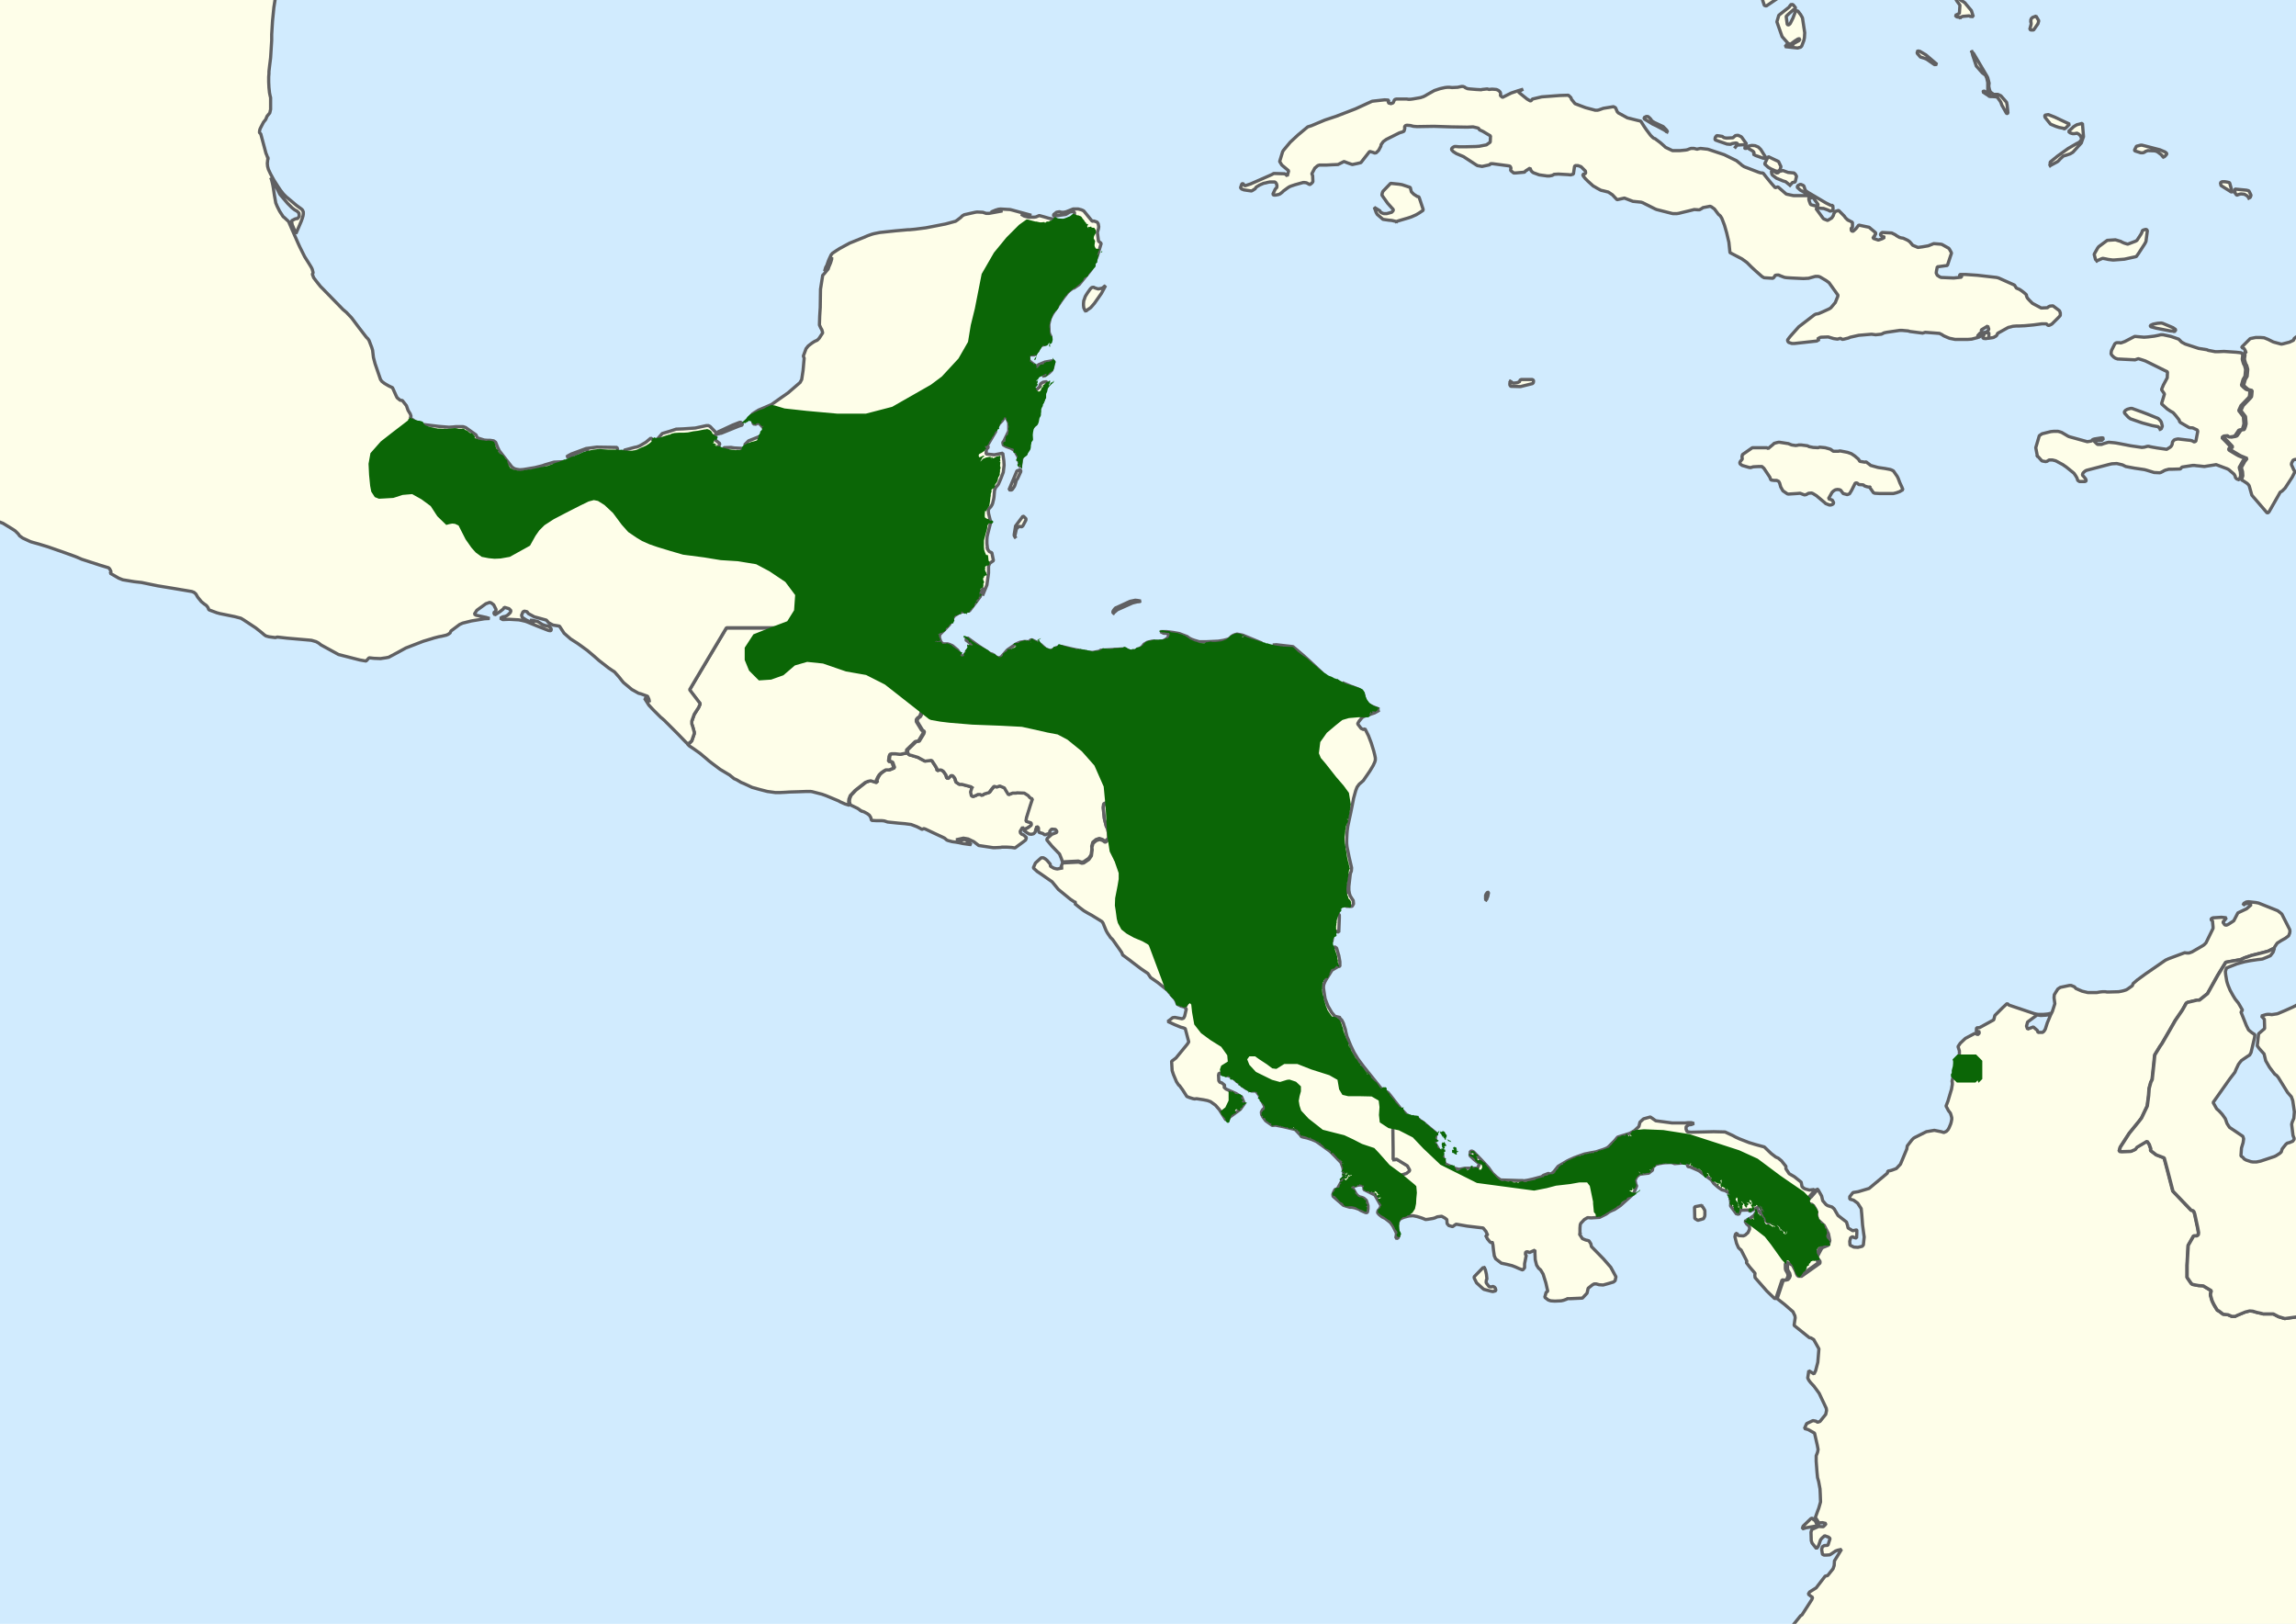 <?xml version="1.0" encoding="utf-8"?>
<!-- Generator: Adobe Illustrator 22.1.0, SVG Export Plug-In . SVG Version: 6.00 Build 0)  -->
<svg version="1.1" id="Layer_1" xmlns="http://www.w3.org/2000/svg" xmlns:xlink="http://www.w3.org/1999/xlink" x="0px" y="0px"
	 viewBox="0 0 841.7 595.2" style="enable-background:new 0 0 841.7 595.2;" xml:space="preserve">
<style type="text/css">
	.st0{fill:#FFFFFF;}
	.st1{fill:#D1EBFE;}
	.st2{fill-opacity:0;}
	.st3{fill:#FEFEE9;stroke:#606062;stroke-width:1.181;stroke-linecap:square;stroke-linejoin:bevel;}
	.st4{fill:#0B6606;}
</style>
<g>
	<g transform="matrix(1,0,0,1,0,0)">
		<path vector-effect="none" class="st0" d="M-0.5-0.5h842.9v596.4H-0.5V-0.5"/>
	</g>
	<g transform="matrix(11.808,0,0,11.808,0,0)">
		<rect x="-7.1" y="-5" class="st1" width="85.5" height="60.5"/>
	</g>
	<g transform="matrix(1,0,0,1,0,0)">
		<rect x="0" y="0" class="st2" width="841.9" height="595.2"/>
	</g>
	<g transform="matrix(1,0,0,1,0,0)">
		<path vector-effect="none" class="st3" d="M642.4-23.6l0.4,0L647-23l1.4,0.8l1.2,4.4l1.8,4l1.1,1.5l0.4,0.4l0.5,0.5l1,0.8l0.8,3.1
			l0.6,2.5l0.1,0.9l-0.7,1.2l-1.7,0.3L652-1.9l-0.2,1.2l-4.3,2.9L646.8,2l-0.5-1.5l-0.2-0.8l-0.5-0.6L642.1-3l-1.9-0.8l-1-0.5
			l-0.8-0.4L638-5.1l-0.8-0.8l-1.4-1.5l3.4-2.6l0.7,0.8l0.1,0.9l-0.4,0.8l-0.7,0.8l2.2,0.9l0.6,0l0.9-1.2l-1.9-3.1L640.7-9l-1.2-1.2
			l0.4-1.3l0.5-0.7l1.1-1.2l0.8-0.7l0.8-1.6l0.6-3.1l-0.2-0.9l-0.7-1.4l-0.7-1.8l0-0.6L642.4-23.6"/>
		<path vector-effect="none" class="st3" d="M722.9,19l0.1,0.1l0.5,0.5l0.3,0.5l4.6,7.8l0.3,0.6l0.4,1.6l0.1,0.4l-0.1,0.7l0,0.6
			l0.2,0.9l0.2,0.6l0.1,0.3l0.3,0.3l0.7,0.5l0.3,0.2l0.3,0l1.2,0l1.1,0.5l2.1,2.4l0.2,1l0.2,1.8l0.1,1.1l-0.2,0.2l-0.3,0l-1.4-2.5
			l-0.3-0.5l-0.4-1.1l-0.3-0.5l-0.8-1.1l-0.2-0.2l-0.4-0.2l-1.3-0.1l-0.4,0h-0.4l-0.5-0.1l-0.3-0.3l-0.8-0.5l-1.2-0.8l0.3-0.4
			l0.9,0.5l-0.4,0l0.5,0.4l1.1,0.5l0.4-0.1l-0.4-0.8l-0.6-0.7l0-2.9l-0.4-1.7l-0.2-0.4l-0.1-0.3l-0.1-0.2l-1.2-0.9l-2.2-2.5
			l-1.3-3.9L722.9,19"/>
		<path vector-effect="none" class="st3" d="M768.7,95.6l-0.1-0.1l-0.4-0.4l-0.5-1.9l1.3-2.3l0.4-0.5l3.1-2.3l3-0.2l2,0.6l0.3,0.2
			l0.9,0.4l1.3,0.4l2.9-1.1l0.5-0.3l1.5-2.3l0.3-0.6l0.2-0.7l0.4-0.2l0.7-0.2l0.3,0l0.3,0.2l0.1,0.4l-0.5,3.8l-0.4,0.8l-2.4,3.7
			l-0.5,0.7l-0.2,0.3l-0.3,0.1l-4.1,0.9l-3.9,0.3l-0.4,0l-1.6-0.2l-0.9-0.2l-1.1-0.2l-0.4,0.1L768.7,95.6"/>
		<path vector-effect="none" class="st3" d="M718.6,6.4l-1.2-0.2l-0.3-0.2l-0.3-0.4l0.3-0.1l1.2-0.6l0.2-3l-1.1-1.5l-0.3-0.5
			l-0.3-0.6l-1.4-2.5l-0.1-0.4l-0.3-0.6l-1.1-1.3l-1.6-1.9l-0.8-0.5l-0.5-0.1l-0.5-0.3l0.6-1.1l0.6,0l0.8,0.4l1.4,0.8l0.3,0.4
			l0.7,1.9l0.2,0.7l2,3.3l1.4,1.7l0.6,0.5l0.3,0.1l0.3,0.2l0.7,0.5l0.2,0.3l2.1,2.5l0.1,0.3l0.6,1.9l-1.2-0.1l-0.3-0.2l-2.3,0.2
			l-0.3,0.1L718.6,6.4"/>
		<path vector-effect="none" class="st3" d="M751.6,60.7l-0.1-0.1l0.1-1.2l2.7-2.2l3.9-2.8l3.3-1.9l0.3-0.1l0.7-0.5l0.5-0.7l0.1-0.4
			l-0.2-0.5l-0.2-0.5l-0.2-0.2l-0.2-0.2l-0.2-0.2l-0.7-0.4l-0.4,0.1l-0.6,0.1l-0.5,0l-0.4-0.1l-0.6-0.2l-0.6-0.5l1.5-1.4l0.3-0.3
			l0.6-0.4l0.7-0.4l2-0.5l0.4,4.9l-0.6,1.7l-0.2,0.6l-3.1,3.4l-0.5,0.3l-0.5,0.3l-2.5,0.8l-1.4,1.3l-0.2,0.3l-0.6,0.5L751.6,60.7"/>
		<path vector-effect="none" class="st3" d="M656.4,1.9l0.1-0.1l0.5-0.2l0.4,0.2l0.8,1l-0.1,0.6l-0.4,0.1l-0.3,0.1l-0.2,0.2
			l-1.7,1.5L654.8,6l0.4,3l0.3,0.1l0.3,0l0.3-0.3l0.2-0.2l1-2l0.8-2.1l0.2-0.4l0.4-0.1l0.3,0l0.3,0.3l0.5,0.7l0.2,0.2l0.7,1.2
			l0.1,0.3l0.8,5.3l-0.1,1.8l-0.2,1l-0.8,2.1l-0.4,0.4l-0.4,0.1l-0.7,0.2l-4.6-0.5l0.8-1l1.8,0.6l0.3-0.2l0-0.4l2.2-1.2l0.4-0.6
			l-0.4-0.1l-0.4,0.1l-1.1,0.7l-1.6,1.2l-0.6-0.2l-0.3-0.1l-2.2-2.5l-1.9-5.4l0.7-2.4l3.8-3L656.4,1.9"/>
		<path vector-effect="none" class="st3" d="M793,57.5l-0.7-0.8l-1.3-1l-0.4-0.2l-0.3-0.1l-0.4-0.1l-2.5-0.1l-0.6,0.2l-0.3,0.1
			l-0.2,0.2l-0.4,0.2l-0.4,0.1l-0.7,0l-2.2-0.7l-0.1-0.3l0.7-1.4l1.6-0.4l0.4,0l1.2,0.3l5.4,1.4l1.9,0.8l0.6,0.5l0,0.3l-0.3,0.4
			l-0.5,0.5l-0.4,0.2L793,57.5"/>
		<path vector-effect="none" class="st3" d="M756.8,47.1l-2-0.4l-1.2-0.4l-1.9-0.8l-2-2.5l-0.1-0.5l0.1-0.3l1.2-0.2l2.3,0.9l5.5,2.6
			l-1.4,1.4L756.8,47.1"/>
		<path vector-effect="none" class="st3" d="M703.1,18.8l0.7,0l2.2,1.3l4.1,3.5l-0.9,0.1l-2.9-2l-0.7-0.3l-0.3-0.1l-0.3-0.1l-1-0.3
			l-1.2-1.4l0.1-0.6L703.1,18.8"/>
		<path vector-effect="none" class="st3" d="M744.5,7.7l0.1-0.8l0.5-0.5l1.3-0.5l1,1.7l-0.3,1.1l-1.6,2.3l-1,0l-0.4-0.3l0.1-0.3
			l0.4-1.5l0-0.4L744.5,7.7"/>
		<path vector-effect="none" class="st3" d="M362,201l0.3,0.7l0.4,0.5l0.9,0.4l0.6,2.9l-0.6,0.4l-0.8,0.6l-0.4,1l0,2.5l-0.6,4.4
			l-1.6,3.9l0.4-2.8l-0.9,1.1l-0.4,0.6l0.2,0.4l-0.1,1l-4,5.3l-3.4,0.5l-2.1,1.3l-0.5,0.7l-1.3,2.5l-1.7,1.8l-1.9,1.9l-0.1,1.1
			l0.5,1.5l-2-0.1l-1.8-0.2l-3.4-0.1l-1.3,0.6l0-0.7l0.3-5.3l0.6-8.6l1.1-16.7l0-9.1l0-10.5l0-2.8l0-3.7l0.6-0.6l1.4-0.7l1.4-0.3
			l0.7,0.5l0.4,0.6l3.1,1.6l0.9,0.1l1.9-2.4l1.3-1.8l0.7-1.5l0.6-2.1l2.3-1.4l0.3-1.5l2-3.9l0.3-0.5l0.9-1l1.9-0.2l0.9,0.2l0.8,0
			l1.2,0l0.3,0.9l-0.7,0.7l-0.1,1.7l3,0.3l3.1-0.6l0.4,2.8l0.1,1.6l-0.3,2.6l-1,2.6l-0.8,1.8l-0.3,0.4l-0.7,0.8l-0.4,1l-0.2,2.4
			l-0.1,0.7l-0.4,1.7l-0.2,0.5l-0.5,0.8l-0.6,0.6l-0.3,0.6l0.1,1.2l0.8,3.2l-0.3,1.2l-0.7,2.7l-0.3,1.3l-0.1,1.1l0,1.5L362,201"/>
		<path vector-effect="none" class="st3" d="M372.1,196.8l-0.1-0.1l-0.2-0.4l0-0.4l0.5-3.1l2.7-3.6l0.3,0.1l0.8,0.8l0,0.5l-0.2,0.4
			l-0.9,1.7l-0.3,0.3l-0.3,0.1l-0.3-0.1l-0.3-0.1l-0.8,0.5l-0.4,0.5l-0.6,2.7L372.1,196.8"/>
		<path vector-effect="none" class="st3" d="M372.1,176.6l0.5-0.6l-0.4,1.4L372,178l-0.2,0.4l-0.5,0.7l-0.2,0.3l-0.3,0.2l-0.5,0
			l-0.4-0.1l2.9-6.9l1.2-0.4l0.2,0.2l0,0.5l-1.2,2.6L372.1,176.6"/>
		<path vector-effect="none" class="st3" d="M553.7,139.8l0.7,0.5l0.4,0.1l0.4,0l0.8-0.1l0.4-0.1l0.8-0.4l-0.1-0.4l0.6-0.3l2.9,0
			l1.1,0l0.4,0.2l0.1,0.4l-0.1,0.6l-0.3,0.3l-4.4,1.1l-3.6-0.1l-0.3-0.5l0-0.7L553.7,139.8"/>
		<path vector-effect="none" class="st3" d="M649.7,604.5l0.1-1.1l0.9,1.3l0.2,0.7l1,0.5l2-0.3l1.2-1.1l-0.5-0.9l-0.5-3.2l1.9-3.1
			l4.1-5.1l0.5-0.3l3.6-5.6l0.3-0.8l-0.6-0.4l-1-0.8l0.5-0.8l2.4-1.5l3.3-4.3l0.9-0.2l2-2.5l0.4-1.2l0.1-1.7l2.6-4.2l-1.4,0.3
			l-0.8,0.3l-1.3,0.9l-0.8,0.5l-1.3,0.1l-0.8,0l-0.6-0.3l-0.3-1.8l0.3-1l0.7-0.4l1.3-0.1l0.8-2.5l-0.6-0.5l-1.4-0.5l-1,0.9l-0.5,0.6
			l-0.5,1.5l-0.4,1l-0.6,0.7l-1.6-2l-0.3-0.9l-0.1-3.1l0.3-1l2.5-1.1l1.7,0.1l0.8-0.8l0.2-0.4l-1.3-0.3l-1.3,0.1l-1.3-2l1-2.8
			l0.1-0.2l0.2-0.6l0.6-2.1l-0.1-2.8l-0.1-2l-0.5-2.7l-0.2-0.7l-0.2-0.7l-0.2-2l-0.3-4l0-2l0.5-1.3l0.2-1l-0.3-1.6l-1-4.4l-2.3-1.3
			l-1.4-0.4l0.8-1.8l2.3-1.1l1.1,0.2l0.6,0.4l0.9-0.3l2.1-2.6l0.3-1.4l-0.1-0.8l-2.6-5.5l-1.9-2.6l-1.3-1.4l-0.6-0.8l-0.4-0.8
			l0.4-2.7l1.9,1.2l0.6-1.2l0.8-3.1l0.4-4.9l-1.9-3.4l-1-0.6l-0.6-0.1l-5.6-4.5l0.4-2.8l-0.1-0.7l-0.7-1.5l-3.1-2.7l-2.7-2.1
			l2.3-6.9l0.9,0.1l0.8-0.2l0.5-0.6l0.3-0.8l-0.2-0.9l-0.7-1.2l-0.1-0.6l0-0.9l0-0.7l0.4-0.7l2.2,1.1l1.1,2.1l0.4,1.1l0.3,0.6
			l0.6,0.4l6.9-4.9l0-0.7l-1.1-1.5l1.6-3l0.4-0.5l2.2-0.9l0.5-1.7l-0.5-2.5l-0.8-1.6l-0.8-1.5l-0.6-0.5l-1.5-1.4l-0.4-0.5l-0.2-1.5
			l0-0.7l-0.2-1l-0.9-1.5l-0.7-0.6l-1.1,0l-0.2-1.4l0.7-1l0.4-0.3l1.9-2.2l0.1-0.8l0.5,0.4l1.3,2.3l0.4,1.7l1.2,1.4l0.6,0.4l0.6,0.2
			l1,0.3l0.8,0.7l0.4,0.7l1,1.7l3.1,2.4l0.4,1.3l0.2,0.9l1.7,1l1.4-0.3l0.1,0.1l0,1.2l-0.1,1.7l-0.9-0.2l-0.6-0.3l-0.7,0.4l-0.3,1.3
			l0.1,1.4l1.4,0.7l1.5,0.1l1.6-0.4l0.4-0.5l0.3-2.9l-0.2-1.4l-0.4-3l-0.3-4l-0.2-2l-1.3-2l-1.5-1.1l-1.4-0.4l0-0.9l1.2-1.5l1.9-0.3
			l4-1.2l6.7-5.6l0.2-0.8l0.2,0l0.6-0.1l0.7-0.2l1.6-0.6l1.5-1.6l2.3-5.5l0.2-1.2l1.7-2.2l0.6-0.6l0.5-0.3l4.2-2.1l2.9-0.5l2.5,0.5
			l1,0.3l0.9-0.4l0.6-0.6l0.4-0.7l0.6-1.4l0.2-0.7l0.2-1l0-0.6l-0.2-0.8l-0.3-0.9l-0.7-0.9l-0.9-1.7l0.7-1.8l1.1-3.7l0.2-0.6
			l0.3-1.8l0-0.7l-0.1-0.5l0.3-1.3l1-1.3l0.1-1.5l1.3-5.8l0-1.2l-0.5-1.6l0.8-1.2l1.9-1.8l3.4-1.8l0.7,0.1l0.3,0.4l0.7-0.6l-0.2-0.9
			l-0.4,0.4l-0.5-0.2l0.1-1.3l0.6,0l0.6-0.1l5.1-2.8l0.2-0.8l0.2-0.8l2.8-2.8l1.5-1.4l0.2-0.2l0.7,0.6l9.2,3.1l0.8,0.2l0.7,0.1
			l0.8,0h1.2l1.1-0.1l0.7-0.1l0.7-0.2l-0.4,0.4l-0.6,0.2l-0.8,0.1l-1.8,0.1l-1.3-0.2l-3.5,2.6l-0.4,1.5l0.4,1.1l2.1-0.8l1.5,1.3
			l0.2,0.7l1.7,0l0.5-0.4l0.5-0.8l0.7-2.2l1.2-2.9l0.7-1.4l0.9-2.8l-0.3-2.2l0.1-1.1l0.6-1l0.7-1.1l0.9-0.6l3.3-0.7l0.7,0l1.2,0.5
			l0.5,0.6l2.3,1l2.1,0.5l3.3,0l1.1-0.2l1-0.1l1,0l0.6,0.1l0.8,0l3.5-0.1l1.1-0.2l0.8-0.2l0.9-0.3l0.5-0.3l1.7-1.2l0.3-0.8l1.5-1.3
			l3-2.2l7.4-5.1l1.1-0.5l5.9-2.2l0.8,0.1l0.8,0l1.1-0.4l3.8-2.2l0.6-0.4l0.7-0.7l2.6-5.3l0-0.6l-0.2-2.2l-0.6-0.4l0.3-0.5l0.5-0.2
			l3.1-0.2l1.8,0.2l-0.5,0.7l-0.8,0.9l0.7,1l0.6,0.1l0.7-0.3l2-1.3l1.5-2.9l3.2-1.5l1.7-1.5l-0.7-0.5l-1.4,0.1l-0.9,0.6l0.3-0.7
			l0.9-0.5l0.8-0.1l2.7,0.3l1,0.2l7,2.8l0.9,0.7l0.6,0.5l2.9,5.7l0.1,0.6l-0.1,0.7L839,343l-1.2,0.9l-1.6,0.9l-1.4,0.9l-1,1.5
			l-0.1,0.3l-2.2,1.1l-1.8,0.5l-4.4,1.1l-2.6,0.9l-1.3,0.6l-5.5,1l-2.9,4.7l-3.8,6.8l-3,2.4l-0.9,0l-3.4,0.8l-0.5,0.3l-1.4,2.5
			l-2.6,3.8l-2,3.5l-2.9,5l-0.7,1l-1.9,3.1l-0.1,0.5l-0.2,2.1l-0.7,6.5l-0.5,1l-0.6,2.2l-0.2,2.7l-0.5,3.8l-2.1,4.4l-1,1.3l-3.5,4.3
			l-3.3,5.1l-0.4,1.5l0.9,0.1l3.4-0.1l1.6-0.7l0.6-0.8l3.7-2.2l0.8,1.1l0.6,1.7l-0.1,0.6l2.1,1.6l2.9,1.1l1.2,4.5l2,7.7l6.7,7
			l0.5,0.1l0.1,0l0.4,0.4l0.3,0.9l1.1,5.1l0.3,1.7l-0.1,0.8l-0.5,0.4l-1.2,0l-2,3.5l-0.4,7.3l0,4.4l1.5,2.2l0.5,0.4l0.1,0l2.1,0.4
			l1.7,0.1l3,1.8l-0.3,1l0,0.7l0.5,1.8l0.3,0.7l0.5,1l0.6,1l0.7,1.1l0.3,0l1.7,1.3l1.8,0.2l1.4,0.6l1.2,0l0.8-0.4l2.9-1.2l1.6-0.4
			l1.2,0.1l1.3,0.4l1.8,0.4l0.7,0.2l3.7,0l1.9,1l2.3,0.7l4.3-0.6l0.5-0.2l1-0.4l1.7-1.1l0.6-0.7l0.8-0.2l1.1-0.1l2.8-0.3l4.6,1.1
			l3.1,1.3l1.5,0.8l0.7,0.5l0.5,0.3l0.6,0.2l0.8,0.2l0.9-0.2l0.5-0.4l0.6-0.4l1.8-0.2l1.1,0.2l11,13.6l8.2,10.2l0.7-0.3l0.9-0.4
			l1.5-0.1l0.4,0.7l0.8,0.9l0.8,0.2l1.3-0.5l1.2-1.1l1.1-1.1l0.8-0.7l0.9-0.4l0.8,0l5.5,0.8l2.1,0.5l1.2,0.3l0.7,0.4l1.3,0.2
			l2.5-0.8l2-0.6l0.6-0.1l1,0l1.3,0.3l1.5,0.3l0.7-0.2l1.8-0.6l1-0.3l1.1-0.3l0.6,0l0.8,0.1l1,0.2l0.9,0.2l1,0v123.6l-0.3-0.2
			l-0.7-0.9l-0.8-1.4l-0.3-0.5l-0.4-1.5l-0.5-0.7l-0.5-0.3l-1.4-0.4h-0.6l-0.8,1.2l-0.3,0.7l-0.6,1.6l0.7,2.1l0.6,0.1l0.8,0.1
			l0.8,1.2l-18.8-0.1l-7.6,0l-3.8,0h-3.7l-0.8-0.5l-1.6-0.4l-2.6-0.7l-4.1,1.1l-2.3,1l-1.7-0.1l0.1,0.3v17.4l3.4,0l2.9-0.2l5,1.1
			l1.6-0.5l1.1-0.5l2,1.1l1,1l2.4,3.8l-0.3,1.6H657.6l0-0.1l-0.6-0.8l-0.6-0.2l-2.3,0.5l-1,0.5l-1.1-0.1l-0.8-0.3l-1.3-1.4l-1.9-0.8
			l-0.9,0.1l-1.1-0.1l-0.8-0.3l-2.1-1.5l-1.5-1.3l-0.5-0.3l-1-0.3l-0.7-0.1l-0.6-0.2l-0.6-0.4l-2.4-2.4l-0.4-0.6l-0.3-0.5l-2-0.5
			l-0.6,0.3l-0.9-1.2l-1.1-0.5l-0.7-0.3l-0.6-0.4l-3.7-4.2l-1.4-3.1l-1.9-0.9l-0.6-0.1l-1,0l-1.3-0.4l-0.5-0.9l2.2-3.4l2.5-2l1-0.3
			l2.3,0.4l0.8,0.4l3.1,1.1l0.9-0.1l1.1-3.2l0.1-1l-1.4-2.8l-0.6-0.3l-1-0.9l-0.7-2.5l-0.2-1.1l1.2-2.7l1.7-3.1l0.5-0.8l0.2,1.1
			l0.4-0.9l0.5-0.3l1.6-0.2l0.3-1.7l0.8-0.1l1.1,0.8l0.6,0.6l0.6,0.6l2.3-2.3l3.4,0.8l0.6,0.1l3.8-1l1-1L649.7,604.5"/>
		<path vector-effect="none" class="st3" d="M664.8,556.9l0.6,0.4l0.6,1.3l1,0.3l-0.4,0.3l-4.6,0.8l-1.3,0.4l0.3-1l2.9-2.8l0.3-0.1
			l0.4,0.1L664.8,556.9"/>
		<path vector-effect="none" class="st3" d="M544.8,329.8l-0.2-0.2v-1.4l0.2-0.5l0.3-0.4l0.3-0.3l0.3,0.1l-0.3,1.5l-0.3,0.7
			L544.8,329.8L544.8,329.8"/>
		<path vector-effect="none" class="st3" d="M511,425.1l1.3-0.1l3.9,2.4l0.9,1.6l-0.2,0.4l-1,0.8l-1.6,0.5l-1.3,0.5l-0.6,0.5l-1,1.8
			l0,0.6l0.5,0.8l0.5,0.6l1.2,1.5l0.3,1.9l-0.1,2.6l-1.3,1.3l-1.3,0.3l-0.8,0.5l-1.8,1.6l-0.3,0.8l0.7,0.5l0.9,0.4l0.6,0.2l0.5,0.4
			l1.3,4.3l0,0.7l-0.2,1.1l-0.2,0.3l0-2l-1.2-2.4l-0.9-1.3l-0.7-0.6l-1.3-1l-1.2-0.6l-1-0.8l-0.6-0.7l0.2-0.8l0.5-0.5l0.6-1.2
			L504,438l-1.4-0.7L500,436l0-0.9l-0.5-0.7l-0.8-0.1l-0.9,0.1l-2.1,0.7l1.5,2.6l0.7,0.7l0.6,0.3l0.8,0.2l0.7,0.3l0.9,0.8l0.6,1.9
			l0,1.2l-0.2,1.2l-0.3,0.2l-0.5-0.1l-1.6-0.7l-0.8-0.5l-1.5-0.5l-1-0.2l-0.8,0l-2.3-0.7l-3.8-3.3l-0.1-0.7l0.2-0.6l0.6-1.2l0.9-0.3
			l2.3-4.2l0.1-0.9l-0.4-2.6l-0.7-1.9l-2.2-2.3l-0.6-0.6l-1.2-1.2l-5-3.6l-1.6-0.7l-1.8-0.6l-1.4-0.3l-0.7-0.2l-0.5-0.7l-1.8-1.9
			l-4.2-1l-3-0.6l-1.2,0.1l-2.4-1.7l-1.1-1.5l-0.4-0.8l-0.1-0.9l0.5-0.9l0.5-0.4l0.2-0.8l-2.1-4.2l-1.1-1.4l-1.6,0l-2.1-1l-1-0.7
			l-3.4-2.8l-0.8-0.7l-4.6-1.4l-0.2,0.8l0.1,2l0.4,0.6l0.7,0.2l1.1,0.9l-0.3,0.7l0.8,0.7l3.6,1.6l2.1,1.3l1,2.4l-1.5,2.1l-5.3,3.9
			l-2.4-3.8l-1.4-1.6l-1.8-1.3l-1.1-0.4l-1.5-0.3l-2.6-0.4l-0.6,0.1l-0.6-0.1l-1.3-0.4l-1-0.4l-1.6-2.5l-1.1-1.5l-0.3-0.2l-0.8-1.2
			l-1.1-2.6l-0.5-1.5l-0.2-3.4l1.6-1.2l4.1-5l0.6-0.9l-1.3-4.9l-0.8-0.3l-0.8-0.2l-2.2-0.9l-2.6-1.2l0.8-0.6l1-0.8l0.8-0.1l2.6,0.5
			l0.6-0.2l0.4-0.8l0.6-2.6l-0.5-0.5l-0.1,0l2.2-3.8l1.4,0.1l1,1.2l2.9,1.1l1.7,0.1l2.6,1l1.2,0.5l1.3,0.6l0.3,0.1l0.1,0.1l0.8,0.3
			l1.3,0.5l5.1,1.9l6.3-3.8l9.2,3.5l1.9,1.5l1.3,2.4l0.9,0.8l1,0l1.2,0.6l1-0.1l1.1-0.3l1.2,0.3l1.1,0.9l1.1,0.7l1.4-0.4l1.2-0.7
			l1.5-0.7l0.3,0l0.3,0l1.9-0.5l0.7-0.4l0.2-0.6l-0.2-1.8l0.5-1l0.2,0.1l0.4,0.4l0.6,1.2l0.2,0.7l0.5,1.5l0.2,1l0.4,1.6l1.4,3.4
			l1.2,2.5l1.4,2.3l2,2.7l6.5,8.1l0.8,0.5l1.8,1.1l0.9,1.1l1.7,2.2l1.9,2.4l2.5,2.6l1.7,0.6l1.1,0.1l1.4,0.7l1.2,1.1l0.1,0.8
			l-1.4,1.3l-0.7,0.1l-1.3-0.6l-1-1.1l-0.8-1l-1.8-0.7l-0.7-0.1l-0.7,0.7l-2,3.2l0.1,7.6L511,425.1"/>
		<path vector-effect="none" class="st3" d="M677.4,80.6l1.7,0.9l0,1.8l-0.5,0.4l0.1,0.9l0.6,0.2l1.1-1l1-1.3l3.8,0.8l2.4,2l0,0.5
			l-0.2,0.3l-0.3,0.1l0.2,0.6l-0.3,0l-0.4,0.1l0.2,0.5l1.8,0.6l1.4-0.5l0.9-0.5l-0.3-0.2l-0.5-0.1l-0.4-0.3l-0.4-0.3l0.2-0.5
			l0.5-0.4l3.5,0.2l1.4,0.7l0.2,0.2l1.2,0.7l0.7,0.2l0.7,0.1l1.3,0.6l0.4,0.2l0.7,0.5l1.1,1.3l1.9,0.8l1.5-0.2l2.3-0.4l2-0.8
			l2.5,0.2l0.5,0.1l2.5,1.4l0.3,0.4l0.6,1.1l0.1,0.3l-1.5,4.5l-2.9,0.4l-0.8,0.1l-0.3,1.5l-0.1,0.8l0.4,0.8l0.9,0.6l0.5,0.2l4.6,0.2
			l2.9-0.3l0-0.4l-0.4-0.1l-0.3,0l0-0.3l0.2-0.2l0.8,0l1.1,0l4.4,0.3l7,0.8l0.8,0.2l5.8,2.6l0.7,1.1l1.2,0.5l1,0.7l1,0.8l0.5,0.5
			l0,0.4l0.3,0.7l0.7,0.8l1.2,1.2l3.2,1.7l2.3-0.1l0.3-0.3l0.6-0.3l1.1-0.1l2.4,1.8l0.3,0.8l0,0.5l0,0.3l0,0.1l-0.4,0.5l-2.6,2.6
			l-0.3,0.2l-0.4,0.2l-0.5,0.2l-0.4-0.1l-0.3-0.3l-0.2-0.2l-1.3,0l-0.4,0l-3,0.4l-3.2,0.3l-2.2,0.1l-0.6,0l-0.4,0l-1.2,0.1l-1.1,0.3
			l-0.5,0.1l-0.4,0.2l-3.6,2l-0.1,0.3l-0.2,0.4l-0.3,0.3l-0.9,0.5l-0.5,0.1l-1.4,0.2l0-0.7l0-1.3l-1.5,0.1l1.1-0.6l0.2-0.2l0.4-0.6
			l-0.4-1.2l-2,1.2l-0.3,0.2l-0.1,0.3l0.6,0.9l-0.1,0.1V122l-0.9,0.1l-0.9,1l0.1,0.6l-2.3,0.6l-1.4,0.1h-0.4l-0.3,0l-4,0l-0.5-0.1
			l-1.5-0.3l-0.5-0.2l-1.4-0.6l-0.4-0.2l-0.4-0.3l-0.4-0.2l-0.6-0.3l-5.2-0.4l-1,0.3l-4.6-0.6l-0.7-0.2l-2.2-0.2l-0.9,0l-4.8,0.7
			l-0.9,0.2l-0.4,0.2l-0.4,0.2l-0.3,0.1l-2,0.2l-1.5-0.2l-4.7,0.4l-3.1,0.7l-0.7,0.3l-1.6,0.4l-0.6,0.1l-0.7-0.4l-1.1,0.3l-1.4-0.2
			l-2-0.6l-2.6,0.1l-0.4,0.1l-0.7,0.4l-0.2,0.2l0.7,0.1L666,125l-8.2,0.9l-0.9,0l-1.2-0.4l-0.3-0.4l-0.1-0.5l0.9-1.2l3.2-3.6
			l5.6-4.3l0.5-0.3l0.3-0.1l0.7-0.1l0.3-0.1l0.7-0.3l0.7-0.3l2.4-1.1l0.6-0.4l1.6-1.9l0.9-2.2l0.1-0.5l-3.3-4.6l-1.1-0.8l-2.2-1.3
			l-0.3-0.1l-0.4-0.1l-0.6,0l-0.4,0L663,102l-1.9,0.1l-4.2-0.2l-1.7-0.1l-0.8-0.1l-0.4-0.1l-1.3-0.5l-0.7-0.3l-0.5,0l-0.7,0.1
			l-0.2,0.3l-0.3,0.5l-0.4,0.3l-3.2-0.2l-0.7-0.4l-2.5-2.2l-1.4-1.3l-1.7-1.7l-1.8-1.3l-4.4-2.3l-0.4-3.8l-0.8-3.4l-0.8-2.8
			l-0.8-2.1l-0.2-0.5l-0.5-0.8l-0.3-0.3l-0.4-0.3l-1.5-2l-1.1-0.8l-0.5-0.2l-2.6,0.5l-0.4,0.3l-0.9,0.5l-0.4,0l-1.5-0.1l-1.6,0.4
			l-2.9,0.7l-0.4,0.1l-0.8,0.2l-0.7,0.1l-0.4,0l-0.6,0l-0.4,0l-0.5-0.1l-5.5-1.4l-0.5-0.2l-4.6-2.3l-0.6-0.2l-3-0.3l-3.1-1.2
			l-2.7,0.6l-1.7-1.8l-1.5-1l-2-0.5l-0.5-0.1l-0.3-0.1l-1.3-0.7l-1-0.6l-0.4-0.2l-2-1.8l-0.4-0.4l-0.6-0.6l-0.7-0.9l-0.2-0.6
			l0.6-0.1l0.5-0.3l-0.1-0.8l-1.6-1.6l-1.1-0.4l-1.1,0l-0.2,0.4l-0.4,2.7l-1,0.3l-1-0.1l-3.5-0.2l-1.6,0.1l-0.3,0.2l-0.4,0.2l-1,0.2
			l-0.4,0l-0.4,0l-2.9-0.4l-0.3-0.1l-1.9-0.7l-0.4-0.3l-0.2-0.2l-0.2-0.2l-0.2-0.5l-0.2-0.5l-1.7,1.1l-0.3,0.4l-3.3,0.3l-0.7,0
			l-1.1-0.9l0-0.4l0.1-0.5l-0.2-0.5l-0.2-0.2l-0.3-0.1l-6-0.8l-0.8,0l-0.3,0.4l-2.8,0.6l-1.7-0.3l-0.5-0.3l-4.6-3l-2.6-1.1l-1.1-0.7
			l-0.3-0.3l-0.2-0.2l-0.2-0.3l0.1-0.4l0.4-0.4l0.6-0.3l0.6,0l1.1,0.1l2.2,0l3.9-0.1l1.3-0.1l2.6-0.5l1.4-1l0.1-2.3l-0.2-0.1
			l-2.5-1.5l-0.4-0.2l-0.9-0.4L542,47l-0.7-0.2l-1.3-0.3l-2.1,0.1l-6-0.1l-6.2-0.2l-6.2,0.1l-1.3-0.1l-0.8-0.2l-0.4-0.1l-1.2-0.1
			l-0.5,0.1l-0.3,0.3l-0.1,0.3l0.1,0.4l-0.3,1.1l-0.7,0.3l-0.7,0.2l-0.3,0.1l-4.6,2.3l-0.2,0.1l-1.1,0.8l-0.8,1.1l-0.1,0.6l-0.8,1.5
			l-0.2,0.2l-0.7,0.7l-0.6,0.1l-0.4-0.2l-1.4-0.4l-2.5,3.2l-0.7,0.9l-1.2,0.3l-1.9,0.4l-0.4-0.1l-1.4-0.5l-1.3-0.5l-2.2,1.1
			l-2.3,0.1l-1.8,0.1l-1,0l-0.8,0l-0.9,0l-0.6,0.2l-0.4,0.3l-0.3,0.3l-0.4,0.3l-1.1,2.1l0.3,0.7l0.1,2.2l-0.3,0.4l-0.7,0.6l-0.3,0
			l-0.7-0.4l-0.4-0.2l-0.7-0.1l-0.5,0l-2.9,0.8l-0.3,0.1l-0.9,0.3l-0.3,0.1l-0.7,0.3l-0.6,0.4l-1.5,1.1l-0.5,0.5l-0.8,0.6l-0.5,0.2
			l-1,0.2l-0.4,0l-0.4,0l-0.3-0.3l0.9-1.9l0.5-0.5l0.1-0.3l0-0.6l-0.2-0.6l-0.3-0.4l-0.3-0.2l-1.8,0l-1,0.2l-0.3,0.1l-1,0.2
			l-1.4,0.6l-1,0.6l-0.3,0.2l-0.2,0.3l-0.2,0.3l-1.1,0.7l-0.3,0.1l-1.4-0.2l-1.3-0.2l-0.5-0.2l-0.3-0.1l-0.2-0.2l-0.2-0.2l0,0l0-0.2
			l0.4-1.2l0.4-0.3l0.5,0.7l0.3,0.2l2.1-0.7l7.5-3.3l0.4-0.2l0.5-0.3l0.6,0l3.4,0.1l0.4,0.2l0.3,0.3l0.3,0.3l0.5-1.9l-2.5-2.1
			l-0.8-1.3l1.1-3.6l0.3-0.5l2.5-3l2.8-2.6l3.6-3l1.3-0.4l5-2.1l4.2-1.4l7-2.7l5.9-2.7l0.3-0.1l4.5-0.5l1.5,0.1l-0.2,1l1,0.3
			l0.8-0.3l0.5-1.1l0.3-0.2l0.5-0.1l1.2,0l1.4,0l1.1,0l0.6,0.1l0.6,0l0.9-0.1l2.9-0.5l0.9-0.3l0.3-0.1l0.3-0.2l0.1,0l1-0.6l2.5-1.4
			l2.1-0.7l1.8-0.4l0.9-0.1l0.4,0l0.4,0l0.9,0.1l2.1-0.1l0.4-0.1l1-0.2l0.5,0l0.6,0.2l0.2,0.2l0.4,0.2l0.5,0.2l0.8,0.1l2.4,0.2
			l1.8,0.1l0.3-0.1l1.9-0.2l0.7,0.2l0.8-0.1l0.6,0l1.2,0.1l0.3,0.1l0.6,0.3l0.5,0.5l0.2,0.5l0,0.4l-0.1,0.4l0.8,0.7l3.2-1.6l2.4-0.8
			l2-0.6l-0.8,0.4l-0.7,0.4l-0.2,0.3l3.1,2.5L561,37l0.3-0.1l0.5-0.6l3.4-0.8l6.6-0.5l3.1-0.1l0.3,0.2l0.7,0.7l0.2,0.6l1.3,1.6
			l2.9,1.1l0.8,0.3l0.3,0.1l3.4,0.9l0.8,0l0.5-0.1l1.7-0.6l3.7-0.6l0.6,0.3l0.2,0.2l0.3,0.7l0.3,0.7l0.2,0.2l0.2,0.2l3.3,1.8
			l3.6,0.9l1.3,0.3l1.2,1.9l0.9,1.3l1.5,2l0.3,0.3l0.4,0.4l0.5,0.4l0.4,0.1l2,1.5l0.8,0.7l1.1,1l0.4,0.2l2.1,1l2.8,0l2.1-0.2
			l0.5-0.1l0.3-0.1l0.5-0.2l0.6-0.2l0.4,0l0.7,0l1.2,0.3l0.2-0.1l1-0.2l2.7,0.3l6,2l4.5,2.2l1.6,1.3l0.3,0.3l0.9,0.6l5.2,2l0.3,0.1
			l0.7,0.2l0.5,0l0.3,0.1l1.1,1.4l1.8,2.2l1.5,1.7l1-0.3l3,2.6l0.3,0.1l2.4,0.5l2.3,0l2.2,0l1.2,0.1l0.7,0.8l0,0.3l-0.6-0.4
			l-0.2,0.2V73l0.1,0.5l0.4,1.1l0.2,0.4l0.7,0.2l1.2,0.3l0.6,0l0.2-0.4l-0.1-0.3l-1.9-2.6l-1-1.2l-0.4-0.2l-1.1-0.2l-0.4,0l-0.5-0.3
			l-1.1-0.6l-1.2-1.1l0.3-0.6l0.8-0.4l0.3,0l0.5,0.2l0.4,0.2l0.2,0.2l0.2,0.6l0.1,0.3l0.1,0.3l0.2,0.4l0.2,0.2l0.7,0.5l6.6,3.9
			l1.6,0.8l0.4,0.1l0.5,0l0.1,1.3l-0.1,0.3l-0.5,0.5l-0.2-0.1l-0.4,0.1l-0.2-0.2l-0.7-0.3l-1.4-0.5l-0.4,0l-1.9-0.2l-0.5,0.2
			l2.7,3.7l0.3,0.2l1.3,0.5l1.5-0.9l0.6-0.9l0.2-0.7l0.6-0.9l0.3,0l0.8-0.3l0.5,0.5l1.6,1.6l0.5,0.7L677.4,80.6"/>
		<path vector-effect="none" class="st3" d="M511.9,81.2l-1.7-0.4l-1.1-0.1l-2.1-0.3l-2.1-1.8l-0.4-0.7l-0.7-1.9l2.1,1.3l0.1,0.4
			l0.7,0.4l0.3,0.1l0.3,0.1l1.1,0l1.8-0.5l0.2-0.2l0.4-0.5l-0.1-0.4l-0.2-0.2l-1.8-2l-1.7-2.4l-0.4-0.6l0.1-0.6l0.2-0.6l0.2-0.3
			l2.7-2.8l3,0.3l1.2,0.2l3,1l0.4,1.6l0.9,0.9l1.4,0.9L520,72l0.2,0.3l0.1,0.2l1.4,4.2l0,0.4l-1.5,1l-1,0.6l-1.8,0.8l-0.3,0.1
			l-0.9,0.3l-3.4,1L511.9,81.2"/>
		<path vector-effect="none" class="st3" d="M656.2,67.9l-1.6-1.3l-1-0.3l-2.4-1l-1.4-1.1l-0.2-0.3l-0.1-0.3l-0.1-0.9l0.3-0.1
			l0.6,0.2l1,0.6l0.6-0.1l0.2-0.4l1.5-0.4l1.9,0.7l2.2,0.2l0.5,0.5l0.4,0.7l-0.5,2.1l-1,0.2l-0.6,0.7L656.2,67.9"/>
		<path vector-effect="none" class="st3" d="M611.1,48.3l-1.1-0.7l-2.8-1.5l-1.3-0.6l-3.1-1.9l-0.1-0.5l0.8-0.4l0.6,0l0.4,0.3
			l0.6,0.6l0.4,0.6l0.2,0.2l0.8,0.5l1.7,0.8l1.5,0.7l1,1l0.5,0.6L611.1,48.3"/>
		<path vector-effect="none" class="st3" d="M636.2,53.9l0.8-0.9l0-0.4l-0.6-0.2l-1.3,0.2l-0.3,0.1l-0.4,0.2l-1.3-0.1l-3.2-1.1
			l-1.1-0.4l-0.1-0.3l0.1-0.6l0.5-0.7l0.9,0.1l1.2,0.2l0.5,0.4l0.3,0.1l0.6,0.1l0.4,0l2.1-0.1l0.3-0.3l0.6-0.5l0.7-0.1l0.3,0
			l1.1,0.5l0.2,0.2l1.8,2.5l-0.5,0.2l-3.1,0.2L636.2,53.9"/>
		<path vector-effect="none" class="st3" d="M647.5,58.1l-1.1-0.1l-2.8-1l-0.9-0.5l0.4-0.4l-0.3-0.5l-0.2-0.2l-2-1.2l-0.4,0.1
			l-0.3,0.2l-0.5-0.4l0.9-0.4l1.9-0.4l1.2,0.1l1.2,0.5l0.5,0.5l0.2,0.2l0.2,0.2l1.8,2.9L647.5,58.1"/>
		<path vector-effect="none" class="st3" d="M651.8,62.8l-0.8-0.1l-1.8-0.8l-1-0.6l-1.3-1.2l1.3-2.7l3.8,1.8l0.9,1.9l-0.4,1.2
			L651.8,62.8"/>
		<path vector-effect="none" class="st3" d="M900.7,165.6l-1.6-0.2l-2.5,0.4l-0.6-0.1l-0.1,0l-2.1-0.4l-0.9-0.5l-5.3,0l-2.3,0.3
			l-1.3,0.4l-0.8-0.4l-4.1-1.1l-1.5-0.1l-0.8,0l-3-0.2l-0.5,0.1l-0.3,0.1l-0.8,0.5l-0.5,0.3l-0.2,0.2l-1,0.1l-0.2,0.1l-1.4,2.2
			l-0.3,0.4l-2.3,2.5l-0.3,0.1l-0.2-0.1l-0.3,0.1l-1.3,0.1l-2.5-0.2l-1.8-0.2l-0.5,0l-0.3,0.3l-1.3,0.6l-0.4,0.1l-0.3,0.1l-0.6,0.1
			l-1.1-0.3l-0.3-0.5l0.3-0.2l-0.2-0.5l-0.9-0.6l0.4-1l0.1-1.5l-0.6-1.1l-0.6-0.4l-0.3-0.1l-0.8-0.2l-0.3-0.1l-0.8,0.1l-0.6,0.6
			l0.1,0.4l0,0.3l-0.1,0.3l-0.3,0.3l-0.2,0.2l-0.2,0.2l-0.3,0.2l-3.2,1l-1.9,1.6l-1.5-1.1l-1-0.3l-0.4-0.1l-0.4,0l-0.4,0.1l-0.4,0.2
			l-0.5,1l-0.1,0.5l0.1,0.3l0.6,1.3l0.1,0.3l0.2,0.3l0.3,0.5l-1,2l-2.6,4l-0.3,0.3l-0.4,0.4l-0.4,0.4l-0.7,0.4l-0.5,0.9l-3.6,6.3
			l-0.3,0.3l-0.4,0.1l-5.6-6.5l-0.9-3.2l-0.1-0.3l-0.3-0.4l-0.4-0.4l-1.2-0.8l-0.5-0.3l-0.4-0.2l0.5-1.5l-0.1-1.5l-0.3-1l-0.1-0.6
			l1.3-2.3l0.2-0.2l0.6-0.8l-0.6-0.2l-0.7-0.3l-1-0.4l-0.9-0.5l-2.5-1.5l-0.3-0.3l0.1-0.4l0.6-0.6l-0.3-0.4l-1.4-1.5l-1.3-1.3
			l-0.2-0.2l0.6-0.5l0.3-0.1l1.3-0.1l0.3,0.4l0.3,0.1l1.3-0.2l0.6-0.2l0.2-0.2l0.9-1.3l0.4-0.6l0.3-0.1l0.3-0.1l0.5,0l0.1-0.1
			l0.2-0.3l0.3-0.9l0.2-0.8l0-0.3l-0.2-2.4l-1.7-2.2l0.8-1.8l2.7-2.8l0.4-0.5l0.1-0.7l0.1-1.2l0-0.4l-0.9-0.2l-0.3-0.1l-0.4-0.2
			l-0.2-0.2l-0.5-0.4l-0.8-0.8l0.6-2.1l0.7-1.2l0.2-2.3l0-0.3l-0.3-1.1l-0.1-0.3l-0.3-0.5l-0.1-0.3l-0.1-0.3l-0.2-0.7l-0.1-0.5
			l0.1-0.8l0.1-0.7l-0.1-0.2l-0.3-0.4l-0.2-0.2l1,0.1l-0.3-0.9l-0.4-0.7l-0.5-0.3l-0.4,0l0.1-0.4l3-3l2-0.4l0.3,0l1.5,0l1.3,0.1
			l1,0.4l0.5,0.2l0.8,0.4l1,0.5l0.3,0.1l2.6,0.7l0.3,0l0.5-0.1l2.3-0.6l1.5-0.7l0.2-0.6l0.6-0.5l0.5-0.3l0.4-0.1l0.5-0.1l0.5,0
			l4.2,0.8l0.3,0.2l0.8,0.9l0.5,0.5l2.1,1.2l2.1,1.2l2.1,0.2l1.1-0.1l0.8-0.5l0.5-0.2l0.5,0l1.5,1.1l0.3,0.3l1,1.2l0.9,0.7l0.5,0.3
			l0.3,0.2l0.4,0.1l2.5,0.5l1.1,0.2l0.6,0.1l0.7-0.1l0.3-0.3l0.4-0.6l0.2-0.2l0.4-0.4l0.6-0.2l1.8,0.1l0.5,0.1l0.4,0.2l1.1,0.9
			l0.3,0.3l0.2,0.4l0,0.3l-0.3,2.1l0.4,2.3l0.3,0.7l0.7,1.2l0.4,0.6l0.2,0.2l1.7,1.6l0.4,0.1l0.3,0l0.3-0.1l0.4-0.1l0.7-0.2l3.8-0.9
			l0.4-0.1l2.1,0.1l3.5,0.5l0.3-0.3l1.3-0.8l0.7-0.3l0.4,0.1l1.7,1.8l0,0.4l-0.2,0.4l-1.5,2.3l-0.3,0.2h-0.4l-3.5-0.5l-6.1-0.8
			l-0.8,0l-0.3,0.3l-0.3,2.8l0.1,0.3l0.3,0.4l0.5,0l0.7,0l1.3-0.1l0.5-0.1l1.3-0.2l0.7,0l0.4,0l0.4,0l0.4,0.1l0.3,0.1l0.2,0.2
			l0.1,0.3l0.1,0.5l0.3,0.3l0.3,0.1l2.8,0.9l1.7,0.2l0.4,0l5.3-0.2l0.7-0.3l1.1,0l0.5,0.3l0.4,0.2l3.3,1.2l1,0.3l0.3,0.2l1,0.8
			l1,1.1l1.8,1.7l0.6,0.5l0.8,0.6l2.9,2l2.2,1.4l0.4,0.4l0.5,0.7l0.1,0.5l-0.4,0.8l-3.2,6l-0.3,0.2l-0.4,0.1l-1.2,0l-0.3-0.1
			l-0.5-0.3l-0.5-0.3l-0.6-0.3l-0.5,0.3l-0.7,3l-0.2,1.1l-0.3,0.3l-1.4,0.1l-0.8-0.1l-0.7-0.3l-0.2-0.5l-0.3-0.7l-0.3-0.5l-1.1-1.8
			l-0.3-0.4l-0.2-0.2l-0.2-0.2l-0.4-0.4l-0.3-0.1l-0.6-0.2l-0.4-0.1L900.7,165.6"/>
		<path vector-effect="none" class="st3" d="M315.7,297.2l-1.3-0.9l-2.7-1.3l-0.3-1.2l0.1-1l0.5-1.3l1.8-1.9l3.7-2.9l1-0.4l1-0.2
			l2.2,0.7l-0.2-0.8l0.6-1.3l0.5-0.8l0.7-0.7l1-0.7l0.7-0.4l0.6,0l0.7,0l1.7-0.7l-0.7-2l-0.6-0.3l-0.7-0.1l0.2-1.8l0.3-0.8l0.6-0.2
			l1.5,0l1.7,0.2l2.4-0.5l0.4,0.6l0.5,0.2l0.5,0.1l2.3,0.7l1.1,0.6l1.5,0.8l2.3-0.3l0.3,0.2l1.3,2l0.5,0.9l0,0.1l0.1,0.6l1-0.3
			l0.6,0.1l0.6,0.4l0.4,0.5l0.6,0.9l0.2,0.7l0.1,0.4l0.6,0.1l0.9-1l0.6,0l0.5,0.5l0.4,0.6l0.4,1.3l1.2,0.8l0.9,0l3.4,0.9l0.3,0.3
			l-0.1,1.5l0.3,1.4l0.6,0.3l1-0.4l0.8-0.4l0.8,0l0.7,0.4l0.2-0.2l0.7-0.4l1.7-0.5l0.7-1l1.1-1.3l1,0.3l1.1-0.4l1.7,0.7l0.5,0.9
			l1,1.6l1.5-0.6l0.4,0l0.9,0l0.3-0.1l2.7,0.1l1.4,0.9l0.7,0.8l0.5,0.3l0.4,0.1l-0.8,2.4l-1.4,4.5l-0.2,1.3l0.8,0.3l1.1,0.3l0.1,0.6
			l-0.1,0.3l-1,0.8l-1.8,1l-0.6-0.9l-0.9,1.5l0.1,0.6l0.5,0.5l0.6,0.2l1.1,1l-0.3,0.9l-0.9,0.7l-3,2.2l-1.3-0.2l-1.6-0.1l-1.4,0
			l-0.5,0l-0.5,0.1l-2,0.1l-0.7,0l-5.3-0.8l-1.8-1.4l-2.1-1l-1.7-0.3l-2.7,0.6l1.8,0.3l0.6-0.3l1-0.1l2.2,1.9l-0.8-0.1l-2.2-0.3
			l-1.4-0.3l-1.1-0.2l-1.5-0.2l-1.5-0.4l-0.5-0.2l-0.8-0.7l-0.6-0.3l-2.8-1.3l-3.6-1.7l-0.6-0.2L338,304l-0.9-0.5l-1-0.5l-2.1-0.8
			l-2.3-0.3l-2.4-0.2l-3.9-0.4l-1.2-0.4l-0.9-0.1l-2.1,0l-1.7-0.1l-0.3-1.1l-0.5-0.8l-0.8-0.6l-1.1-0.6L315.7,297.2"/>
		<path vector-effect="none" class="st3" d="M254.2,274.4l-1.5-1l-0.6-0.6l-0.1-0.2l0.2,0l0.6-0.2l0.8-0.8l0.9-2.6l0-0.6l-0.2-0.7
			l-0.3-1.1l-0.4-1.2l0-1l0.9-2.5l1.6-2.5l0.6-1.4l-3.9-5.1l2.9-4.9l7.8-13.1l0.9-1.5l1.9-3.2l0.7,0l4.6,0l15.2,0l5.2,0l5,0l4.8,0
			l0.2-0.1l0.2-0.3l0.3-1.2l0.1-1.1l-0.8-0.6l0-1.7l0.5-1.4l0.9-0.8l0.6-1.2l-0.2-0.7l-0.4-0.4l-2.2-1.2l-0.5-0.2l-1.1-0.1L298,219
			l-0.5-0.4l-1-0.9l0.1-1.2l0-0.9l-0.4-1.4l-0.6-0.9l-1-1.4l-1-0.8l-1.6-1.3l-1.7-0.3l-1.5-0.3l-0.8-1.6l-1.1-0.2l-2.1-0.8l-3.4-3.1
			l-2.3-2.7l-1.8-1.5l-2.8-1.4l-0.1-0.6l12.6,0l0-9.1l0-6.5l0-0.1l0.1,0h1.6l4,0l5.2,0h9.8l6.6,0l7.2,0l8.7,0l8,0l0,2.8l0,10.5
			l0,9.1l-1.1,16.7l-0.6,8.6l-0.3,5.3l0,0.7l1.3-0.6l3.4,0.1l1.8,0.2l2,0.1l1,0.9l1.1,0l0.6,0l0.7,0.2l1.1,0.5l1.9,1.6l1.1,1.8
			l0.6,0.4l0.6-0.2l2.8-4l-1.5-1.3l-0.7-0.5l0.7-0.7l4,2.9l4.2,2.8l0.7,0.2l0.4,0.1l-0.7,0.3l-2.1,1.3l-0.3,0.9l-4.4,3.6l-1.8,1.5
			l-3.2,2.8l-2.5,1.5l-2.2,1.3l-4,3.1l-4.5,1.6L338,258l-0.2,0.5l-0.3,0.7l-0.2,0.9l0.6,0.5l-0.6,1.6l-0.3,0.5l-0.6,0.4l-0.5,0.6
			l0,0.8l1.9,3.1l0.7,0.5l-0.2,0.8l-1.7,2.8l-1.1,0.1l-3.2,3.1l0.1,1.1l-2.4,0.5l-1.7-0.2l-1.5,0l-0.6,0.2l-0.3,0.8l-0.2,1.8
			l0.7,0.1l0.6,0.3l0.7,2l-1.7,0.7l-0.7,0l-0.6,0l-0.7,0.4l-1,0.7l-0.7,0.7l-0.5,0.8l-0.6,1.3l0.2,0.8l-2.2-0.7l-1,0.2l-1,0.4
			l-3.7,2.9l-1.8,1.9l-0.5,1.3l-0.1,1l0.3,1.2l-0.3,0l-1.3-0.4l-1.8-0.8l-0.5-0.3l-3.1-1.3l-1.7-0.7l-1.4-0.5l-0.8-0.2l-2.7-0.7
			l-0.6-0.1l-0.4,0l-1.3,0l-2.7,0.1l-3.3,0.1l-1.5,0.1l-2,0.1h-1.8l-0.7-0.1l-2.2-0.3l-3.1-0.8l-2.5-0.7l-3-1.4l-1-0.4l-1-0.6
			l-0.7-0.4l-0.9-0.4l-0.5-0.4l-0.5-0.4l-0.6-0.5l-0.5-0.3l-2-1.2L264,282l-2.8-2.1l-1.3-1l-0.8-0.7l-2.5-2.1L254.2,274.4"/>
		<path vector-effect="none" class="st3" d="M746.9,167.1l-0.1-0.4l-0.5-2.6l1.3-4.4l1-0.7l3.2-0.8l1-0.1l1.7,0l0.7,0.2l0.6,0.2
			l1.2,0.7l1,0.6l0.4,0.2l0.3,0.1l6.5,1.8l1.2-0.2l0.4-0.1l0.2-0.3l0.2-0.2l0.6-0.2l2.5-0.4h0.5l0.4,0.2l-0.7,0.7l-1.2,0.1l-0.8-0.3
			l-0.5,0.1l-0.4,0.3l1.1,1.1l0.3,0.2l1.4,0l0.8-0.3l1.4-0.4l0.5-0.1l2.1,0.2l0.7,0.1l1.1,0.2l0.5,0.1l3.6,0.7l4.1,0.6l0.9-0.1
			l1.1-0.3l0.6,0l0.3,0.1l1,0.2l1.7,0.3l3.5,0.5l1.3-0.8l0.2-0.2l0.2-0.2l0.3-0.6l0.1-0.7l0.1-0.3l0.5-0.6l0.4-0.2l0.9-0.2l0.3,0
			l3.4,0.4l1,0.1l0.7,0.2l0.7,0.4l0.6-0.3l0.7-3.6l-0.2-0.5l-1.5-0.7l-0.4-0.1l-0.6,0l-0.5-0.1l-3.1-1.8l-0.3-0.3l-0.1-0.2l-0.1-0.4
			l-0.2-0.3l-1.1-1.4l-0.7-0.8l-0.3-0.3l-0.9-0.5l-1.2-0.8l-2.1-1.9l1.1-3.6l-1.1-1.6l0.7-1.7l1.4-2.6l0.1-2.2l-8.1-4l-1.2-0.4
			l-1.3-0.4l-0.2,0l-1.1,0.4l-5.9-0.3l-0.4,0l-0.9-0.3l-0.6-0.4l-0.5-0.5l-0.2-0.2l-0.3-0.5l0.1-0.9l0.1-0.4l1.2-2.4l0.4-0.3
			l0.4-0.1l0.9,0l0.4,0.1l0.4-0.1l1.1-0.4l0.4-0.2l2.3-1.2l1-0.5l3.4,0.3l1.4-0.1l2.4-0.3l1.5-0.3l0.8-0.2l0.5,0l0.4,0l2.8,0.6
			l0.3,0.1l2.6,0.9l1.1,1.1l1.3,0.7l4.9,1.6l3.1,0.5l0.4,0.2l2.6,0.5l1.1,0l2.1-0.1l4.5,0.3l1.8,0.2l0.2,0.2l0.3,0.4l0.1,0.2
			l-0.1,0.7l-0.1,0.8l0.1,0.5l0.2,0.7l0.1,0.3l0.1,0.3l0.3,0.5l0.1,0.3l0.3,1.1l0,0.3l-0.2,2.3l-0.7,1.2l-0.6,2.1l0.8,0.8l0.5,0.4
			l0.2,0.2l0.4,0.2l0.3,0.1l0.9,0.2l0,0.4l-0.1,1.2l-0.1,0.7l-0.4,0.5l-2.7,2.8l-0.8,1.8l1.7,2.2l0.2,2.4l0,0.3l-0.2,0.8l-0.3,0.9
			l-0.2,0.3l-0.1,0.1l-0.5,0l-0.3,0.1l-0.3,0.1l-0.4,0.6l-0.9,1.3l-0.2,0.2l-0.6,0.2l-1.3,0.2l-0.3-0.1l-0.3-0.4l-1.3,0.1l-0.3,0.1
			l-0.6,0.5l0.2,0.2l1.3,1.3l1.4,1.5l0.3,0.4l-0.6,0.6l-0.1,0.4l0.3,0.3l2.5,1.5l0.9,0.5l1,0.4l0.7,0.3l0.6,0.2l-0.6,0.8l-0.2,0.2
			l-1.3,2.3l0.1,0.6l0.3,1l0.1,1.5l-0.5,1.5l-0.8-0.3l-0.3-0.2l-0.3-0.4l-0.1-0.5l-0.4-0.7l-2-1.7l-0.6-0.3l-4-1.5l-0.5,0.1
			l-1.3,0.2l-1.3,0.2l-1.2,0.2l-1.8-0.2l-1.1-0.1l-0.7-0.1h-0.7l-3.9,0.6l-0.6,0.7l-3.2,0.1l-1.1,0l-0.3,0.1l-0.8,0.2l-0.5,0.2
			l-0.5,0.3l-0.4,0.2l-0.4,0.2l-0.4,0.1l-2-0.1l-2.6-0.8l-0.7-0.2l-0.5-0.1l-3.4-0.5l-3.2-0.6l-1.2-0.6l-2.1-0.5l-1.8,0.1l-0.9,0.2
			l-8.4,2.2l-0.4,0.2l-0.5,0.4l-0.2,0.2l-0.2,0.2l-0.1,0.3l-0.1,0.4l0.2,0.3l0.3,0.3l0.5,0.6l0.2,0.3l0.2,0.6l-0.2,0.2l-0.3,0.1
			l-2,0l-0.6-0.4l-0.2-0.6l-0.1-0.3l-0.4-0.7l-0.6-0.9l-0.3-0.3l-2.6-2.1l-1.3-0.9l-2.6-1.4l-1.2-0.3l-0.8,0l-0.4,0l-0.8,0.5
			l-0.5,0.1l-1.1-0.2l-0.3-0.1L746.9,167.1"/>
		<path vector-effect="none" class="st3" d="M791.9,157.3l-0.7-0.9L789,156l-3.7-1l-4.3-1.5l-0.8-0.6l-1.1-1.2l-0.2-0.2l-0.1-0.3
			l0-0.3l0.4-0.5l0.7-0.4l1.1-0.3l0.6,0l3.6,1.3l2.1,0.8l3.9,1.6l0.2,0.2l0.6,0.6l0.3,0.5l0.1,0.3l0.3,1.2l-0.4,1L791.9,157.3"/>
		<path vector-effect="none" class="st3" d="M797.1,121.4l-1.5-0.1l-5.1-1l-1.9-0.5l-0.3-0.2l0-0.3l0.8-0.4l0.3-0.1l1.5-0.3l1.4-0.1
			l0.5,0.1l3.1,1.3l0.7,0.3l1,0.7l-0.1,0.4L797.1,121.4"/>
		<path vector-effect="none" class="st3" d="M356.3,288.7l-0.3-0.3l-3.4-0.9l-0.9,0l-1.2-0.8l-0.4-1.3l-0.4-0.6l-0.5-0.5l-0.6,0
			l-0.9,1l-0.6-0.1l-0.1-0.4l-0.2-0.7l-0.6-0.9l-0.4-0.5l-0.6-0.4l-0.6-0.1l-1,0.3l-0.1-0.6l0-0.1l-0.5-0.9l-1.3-2l-0.3-0.2
			l-2.3,0.3l-1.5-0.8l-1.1-0.6l-2.3-0.7l-0.5-0.1l-0.5-0.2l-0.4-0.6l-0.1-1.1l3.2-3.1l1.1-0.1l1.7-2.8l0.2-0.8l-0.7-0.5l-1.9-3.1
			l0-0.8l0.5-0.6l0.6-0.4l0.3-0.5l0.6-1.6l-0.6-0.5l0.2-0.9l0.3-0.7l0.2-0.5l0.2-0.1l4.5-1.6l4-3.1l2.2-1.3l2.5-1.5l3.2-2.8l1.8-1.5
			l4.4-3.6l0.3-0.9l2.1-1.3l0.7-0.3l0.1,0.1l0.4,0.4l0.7,0.5l0.9,0.1l0.7-0.4l2.2-2.5l3.2-2.2l1.4-0.6l1.7-0.3l1.6,0.1l0.6-0.6
			l0.5-0.1l2.2,1.1l1,0.6l1.9,1.7l1.4,0.5l0.8-0.1l1.7-1l1.9-0.4l0.7,0.2l3.4,0.8l5.5,1.1l0.7,0.1l1.2,0l2.2-0.4l0.6-0.4l1.9-0.1
			l6.7-0.4l1.5,0.6l0.5,0.2l0.4,0.1l1.3-0.1l2.4-1.2l0.6-0.5l0.6-0.8l1.2-0.7l1.7-0.4l0.6,0l1.6,0.1h0.7l0.8-0.1l1.1-0.5l0.8-0.6
			l0.4-0.5l0.1-1l-0.9-0.3l-0.9,0l-1.2-0.6l2.4,0l2.3,0.3l2.2,0.4l2.9,1.1l0.8,0.6l0.8,0.4l1.1,0.4l1.7,0.5l2.7,0l4.3-0.2l1.9-0.3
			l1.9-0.5l0.6-0.5l0.4-0.4l0.6-0.4l0.7-0.3l0.8-0.2l2.1,0.4l6.8,2.8l1.4,1.3l0.2,0.8l0.6,0.7l2.4-0.2l1.9-1.2l-2.3-0.6l1.3-0.1
			l6.1,0.7l4,3.4l2.2,2l5.1,4.8l-1.5-0.5l-0.9-0.9l-1.9-0.7l-4.2-0.4l-1.3,0.1l0.3,0.8l2.8,4l0.7,0.7l4.5,3l2.3-0.9l-1.8-1.4
			l-1.7-0.7l-0.8-0.1l-0.6-0.5l-0.6-1l0.8-0.4l1,0.2l1.1,0.5l2.9,1.8l1.3,1.2l0.4,2.3l0.4-0.1l3.2-1.9l1.4,0.2l1.3-0.2l0.3,0.6
			l-0.2,0.8l-0.5,0.5l-0.5-0.6l-0.7-0.3l-0.9,1.2l0.2,0.5l1.3,0.3l2-1.2l0-0.8l-0.3-1.3l-0.7-0.4l-0.9-0.3l-1.4-1.1l3.1,1.3l1.9,0.7
			l1.2,0.5l1,0.9l0.7,1.4l0.2,0.9l0.5,1.2l0.7,0.8l0.4,0.3l1,0.6l1.2,0.5l1.6,0.6l-0.8,0.2l-2,0.2l-2.6-0.6l-1-0.3l-0.7-0.2
			l-2.8,0.4l-1.7,1.6l-0.6,0.8l-7.7,3.7l-0.6,0.2l-2,0.7l-1.1,0l-1.6,0l-4.5,1.1l-1.8,1l-6.1,1.8l-5.8-1.7l-3-3.8l-0.8-0.4l-2.3,0.6
			l-2.1,1.8l-0.3,0.4l-1,1.6l0.3,2l-0.2,0.5l-0.9,0.8l-0.5,0.2l-1.8,1.5l-0.9,1.7l0,1.2l0.6,0.7l0,0.7l-0.6,0.6l-1,0.5l-1-0.1
			l-0.6,0.1l-0.6,0.2l-0.7,0.4l-1.6,1.1l-0.9,1.8l-0.2,0.7l-0.6,0.6l-3,2.1l-0.4,0.1l-4.8,2.3l-0.5,2.2l0.7,0.6l-0.1,0.9l-0.2,0.1
			l-1.6-0.2l-1-0.6l-3.9-2.8l-0.8-0.6l-0.7-0.7l0.3-1.4l-1.7,0l-1.4,0.7l-0.4,1l-5.4,6.4l-2.1,0.4l-1.9-0.4l-2.7-0.4l-4,0.1
			l-1.3,0.6l-0.2,1.2l0.4,4l0.7,2.8l0.5,0.9l0.4,2.2v1.5l-1.1,1l-0.3,0.1l-0.8-0.6l-1.2-0.4l-1.2,0.4l-1.2,1l-0.4,1.5l0.1,0.9
			l-0.3,2.2l-0.9,1.3l-1.9,1.3l-0.7,0.1l-1.2-0.4l-5.8,0.3l-0.4-1.2l-0.7-1.7l-0.5-0.5l-2.3-2.4l-1.9-2.3l0.3-0.6l1.6-1.4l1.8-0.7
			l0-0.5l-0.5-0.6l-1.4-0.1l-0.7,0.8l0.1,0.7L383,306l-0.7-0.5l-1.4-0.4l-0.2-0.7l0-1l-0.6-0.5l-0.4,1.1l-0.2,1l-0.6,0.6l-0.8,0.2
			l-0.8-0.1l-0.7-0.4l-1.4-1l1.8-1l1-0.8l0.1-0.3l-0.1-0.6l-1.1-0.3l-0.8-0.3l0.2-1.3l1.4-4.5l0.8-2.4l-0.4-0.1l-0.5-0.3l-0.7-0.8
			l-1.4-0.9l-2.7-0.1l-0.3,0.1l-0.9,0l-0.4,0l-1.5,0.6l-1-1.6l-0.5-0.9l-1.7-0.7l-1.1,0.4l-1-0.3l-1.1,1.3l-0.7,1l-1.7,0.5l-0.7,0.4
			l-0.2,0.2l-0.7-0.4l-0.8,0l-0.8,0.4l-1,0.4l-0.6-0.3l-0.3-1.4L356.3,288.7"/>
		<path vector-effect="none" class="st3" d="M408.2,224.7l-0.2-0.1l0-0.5l0.3-0.5l0.4-0.5l0.3-0.3l0.3-0.1l3.9-1.8l1.1-0.5l1.9-0.4
			l0.9,0.1l1.1,0.2l-0.4,0.2l-1,0.1l-1.6,0.4l-5.6,2.5L409,224L408.2,224.7"/>
		<path vector-effect="none" class="st3" d="M685.4,178.6l-1-0.2l-0.9-0.3l-0.1-0.1l-0.2-0.2l-0.3-0.1l-1.5-0.1l-0.3-0.3l-0.2-0.2
			l-0.4-0.1l-0.4,0.1l-1.3,2.6l-0.6,1L678,181l-0.8,0.3l-1.5-0.4l-0.9-1.2l-0.4-0.2l-0.8-0.1l-0.6,0.1l-0.3,0.1l-0.6,0.4l-0.5,0.5
			l-1.3,2.3l1.4,0.5l0.5,0.9l-0.1,0.4l-0.2,0.2l-0.4,0.2l-0.4,0.1l-0.5,0l-1-0.4l-0.3-0.1l-0.3-0.3l-3.1-2.6l-1.3-0.8l-0.5-0.2
			l-1.1,0.1l-0.9,0.5l-0.6,0.1l-0.3-0.1l-1.3-0.5l-1.2,0.1l-3.1,0.2l-0.4-0.1l-1.6-1.1l-0.8-1.4l-0.4-1.4l-0.2-0.4l-0.2-0.3
			l-0.7-0.3l-0.8,0l-0.9-0.1l-0.4-0.1l-0.3-0.7l-0.1-0.3l-0.4-0.6l-1.8-2.7l-0.4-0.3L646,171l-0.8,0l-0.7,0l-1.8,0.1l-0.3,0.1
			l-0.7,0.2l-0.6-0.1l-2.4-0.7l-0.6-0.4l-0.2-0.2l-0.1-0.4l0.1-0.3l0.2-0.3l0.6-0.7l-0.1-1l0.2-0.7l3.6-2.5l5.3,0l0.5,0.3l1.8-1.5
			l0.4-0.4l1.1-0.3l0.5-0.1l0.4,0l3.2,0.5l1,0.4l0.3,0.1l1.4,0.2l0.7-0.1l0.4-0.1l1,0l2.2,0.3l0.4,0.2l0.2,0.1l1.5,0.3l1.8,0.1
			l0.6-0.2l2,0.2l1.8,0.5l0.4,0.2l0.2,0.2l0.6,0.4l1.9,0l0.3-0.1l0.4,0l2.6,0.5l1.4,0.5l1.2,0.8l1.4,1.2l0.5,0.8l1.8,0.3l0.5-0.1
			l1.2,0.9l0.5,0.4l2.5,0.7l0.5,0.1l2.1,0.3l2.1,0.4l0.5,0.2l0.6,0.3l1.4,2l0.4,0.8l0.1,0.3l0.5,1.3l0.7,1.5l0.4,1l-1.2,0.7
			l-1.1,0.4l-1.2,0.3l-5.1,0l-1.7-0.1l-0.5-0.2L685.4,178.6"/>
		<path vector-effect="none" class="st3" d="M98.2,58L98,59.9l0.1,1.1l0.3,1.1l0.8,1.7l1.2,2.2l1.6,2.5l0.4,0.6l0.4,0.6l1.1,1.4
			l0.5,0.5l0.6,0.6l0.5,0.4l3.2,2.7l1.8,1.3l0.4,0.4l0.3,0.7l0,0.7l-0.1,0.7l-0.3,1l-0.4,1.1l-1.9,4.4l-1.4-3.3l-0.2-1.4l1.4-0.7
			l0.8-0.1l0.6-0.8l-0.1-1.2l-0.7-0.7l-0.9-0.5l-0.9-0.7l-0.7-0.7l-1-1l-2.8-3.3l-1.7-3.4l-0.4-1.1l-1.3-1.6l0.3,0.6l0.2,0.8
			l0.2,0.8l0.2,1l0.1,0.6l0.4,2.7l0.5,2.8l0.5,1.2l0.9,1.8l1.3,2l0.5,0.4l1.5,1.4l1.3,3l2.2,5l0.6,1.3l0.5,1l1.3,2.6l1.2,1.9l1,1.6
			l0.4,0.7l0.2,0.5l0.3,1.2l-0.3,0.5l0.5,1.3l0.9,1.2l1.6,2l0.8,0.8l7.5,7.7l1.2,1l1.9,2l2.7,3.6l2.7,3.5l0.6,0.6l0.4,0.6l1,2.6
			l0.3,1l0.1,0.9l0.2,1.7l0.6,2.3l2,5.8l0.5,0.7l0.9,0.7l0.5,0.3l0.5,0.3l0.7,0.4l1.3,0.6l1.3,2.9l0.4,0.8l1.1,0.9l0.8,0.1l1.5,1.9
			l0.6,1.7l0.8,1.3l0.3,0.9l-0.3,0.6l3.1,2.2l7.4,0.9l3.7,0.3l1.5-0.1l0.9-0.1l2.8,0l0.9,0.3l3.8,2.7l0.5,1.1l2.5,0.8l1.3,0.1l0.9,0
			l1.3,0.2l0.7,0.5l0.8,2l0.6,1.2l4.6,5.9l0.9,0.6l0.7,0.2l1.2,0.2l1.4-0.1l4.2-0.7l2.8-0.7l0.8-0.3l3.4-1l3.9-0.2l2.3-0.3l6-2.6
			l0.1-1.5l-0.6,0l-0.6,0.1l-4.6,2.1l-0.8,0.5l-1.1,0l0.5-0.4l1.3-0.7l5.4-2l3.8-0.5l0.6,0l6.9,0.1l0.3,0.9l0,1l1.2,0.9l1.1-1.1
			l0.1-0.7l3.7-1l1-0.2l1-0.4l1.7-1l0.5-0.3l1.8-1.5l1.7,1.2l2.5-2.9l3-0.9l0.6-0.2l1.5-0.5l2.6-0.1l4.4-0.3l4.1-0.9l0.7,0l0.6,0.3
			l2.7,2.8l-1.3,0.7l-1-0.1l-2.6,0.1l-0.2,0.9l1.3,0.7l1-0.4l-0.2-1l1.9,1l2,1.6l-0.2,0.6l-0.5,0.8l-0.1,0.6l1.2,1.2l0.3,0.1
			l0.8-1.8l2.6-0.1l1.2,0.2l3.9,0.2l0.6-0.4L273,163l1.4-1.4l3.5-1.4l3.5-1.6l-2.2-2.5l-0.7-0.7l-0.7-0.4l-0.7,0.5l-0.9-0.1
			l-0.4-1.4l0.8-1l0.8-1l-1.9,1.1l-0.8,0.1l1.2-1.5l0.6-0.4l1.6-1l1.2-0.5l3.5-1.5l3.1-2.2l3-2.1l4.4-3.8l0.6-1.1l0.5-3.3l0.4-4.5
			l-0.3-0.8l1-2.7l0.8-1l1.3-1l0.6-0.4l0.5-0.3l0.9-0.4l0.7-0.7l1.3-2l-0.3-1.1l-0.4-0.7l-0.5-1.1l0.1-3.2l0.2-3.2l0.1-6.7l0.8-5.1
			l0.5-0.5l0.9-1.1l0.6-0.7l0.3-0.9l0.6-1.4l0.4-1.3l0-0.7l-0.3,0.5l-0.8,2.5l-0.2,0.6l-1.3,1.5l0.4-1.4l0.4-0.7l0.6-1.7l0.3-0.7
			l0.7-1.5l0.5-0.6l1.5-1l1.1-0.7l3.7-2l5.2-2.1l1.4-0.6l1.1-0.4l0.6-0.2l0.8-0.2l2-0.4l5.7-0.6l4.5-0.4l0.6,0l2.1-0.2l3.9-0.5
			l7.2-1.4l3.7-1l0.6-0.4l1.3-1l0.6-0.6l0.7-0.4l4-0.9l0.7-0.1l2.1,0.1l1.2,0.4l1.1,0l4.9-0.9l-1.5-0.3l-1.7,0.6l-1,0.2l0.5-0.3
			l1.2-0.5l1-0.3l0.8-0.1l3.5,0.2l0.8,0.2l7,1.9l-2.4-0.1l-1.4-0.3l1.2,0.7l1.6,0.4l2,0l0.7-0.1L381,79l1.8,0.5l1.7,0.5l4.1,0.8
			l2.2,0.2l1.3-0.3l1.5-0.9l0.3-0.8l0-1.2l-0.8-0.3l-1.1,0.3l-0.6,0.4l-0.7,0.4l-4.4,0.6l-0.1-0.5l1.1-0.9l1.1-0.2l0.7,0.2l0.9,0
			l0.9-0.2l2.5-1l1.9,0l0.7,0.2l0.1,0l0.6,0.2l0.6,0.3l3.1,3.8l0.6-0.1l1.2,0.4l0.4,0.6l0.2,1.1l-0.1,0.7l-0.4,1.4l0.4,3.2l1,0.8
			l-1.4,4.6l-0.7,1.7l-1.7,3.5l-4.3,5.3l-1.9,1.3l-0.5,0.1l-1.3,1l-0.6,0.6l-1.4,1.8l-0.8,1.1l-3.3,4.9l-0.3,0.6l-0.5,1l-0.5,2.2
			l0.1,2.9l0.3,0.9l0.3,0.5l0.1,0.9l-0.7,1.4l0.1-0.9l0.4-0.5l0-0.8l-0.9-0.7l0.3,1l-0.1,1.2l-1,1.2l-0.8,0.4l-1.1,0.3l-2.2,3.4
			l-2.1,0l-0.1,1.1l0.2,1l1.2,1l0.7,0.5l0.2,1.2l0.7-0.5l0.6-0.7l2.4-1l2.9-0.5l0.3,0.6l-0.4,2.1l-0.4,0.9l-0.8,0.8l-1.6,1.1l-1,0.2
			l0.5-0.3l0.1-0.8l-2.4,1l-0.5,0.6l-0.5,0.7l-0.4,1l-0.3,1.8l0.4,0.6l1,0.4l1.2-1.2l0.1-0.6l0.3-0.5l0.8-0.5l1.3-0.2l0.3,0.9
			l-1.7,4.2l-1.3,2.5l-0.5,2.5l-0.1,1l-0.1,1.4l-0.9,3.2l-0.3,0.5l-1.3,1.3l-0.5,0.9l-0.3,1.6l-0.2,2.4l-0.2,2.1l-0.2,1l-0.8,1
			l-0.7,1l-0.3,0.7l-0.3,1.2l-0.2,2.1l-0.7-2.8l-0.1-1l-0.5-0.9l-0.9-1.6l-1.3-0.8l-1.7-0.6l-1.1-0.6l-0.2-0.9l0.4-0.5l1.8-3.7l0-3
			l-1-2.3l-0.6,0.4l-0.8,1.1l-2,2.1l-1.6,1.1l1.3,0.6l-2.7,4.6l-0.5,0.6l-0.4,0.3l-1.2,0l-0.8,0l-0.9-0.2l-1.9,0.2l-0.9,1l-0.3,0.5
			l-2,3.9l-0.3,1.5l-2.3,1.4l-0.6,2.1l-0.7,1.5l-1.3,1.8l-1.9,2.4l-0.9-0.1l-3.1-1.6l-0.4-0.6l-0.7-0.5l-1.4,0.3l-1.4,0.7l-0.6,0.6
			l0,3.7l-8,0l-8.7,0l-7.2,0l-6.6,0H298l-5.2,0l-4,0h-1.6l-0.1,0l0,0.1l0,6.5l0,9.1l-12.6,0l0.1,0.6l2.8,1.4l1.8,1.5l2.3,2.7
			l3.4,3.1l2.1,0.8l1.1,0.2l0.8,1.6l1.5,0.3l1.7,0.3l1.6,1.3l1,0.8l1,1.4l0.6,0.9l0.4,1.4l0,0.9l-0.1,1.2l1,0.9l0.5,0.4l1.3,0.1
			l1.1,0.1l0.5,0.2l2.2,1.2l0.4,0.4l0.2,0.7l-0.6,1.2l-0.9,0.8l-0.5,1.4l0,1.7l0.8,0.6l-0.1,1.1l-0.3,1.2L302,230l-0.2,0.1l-4.8,0
			l-5,0l-5.2,0l-15.2,0l-4.6,0l-0.7,0l-1.9,3.2l-0.9,1.5l-7.8,13.1l-2.9,4.9l3.9,5.1l-0.6,1.4l-1.6,2.5l-0.9,2.5l0,1l0.4,1.2
			l0.3,1.1l0.2,0.7l0,0.6l-0.9,2.6l-0.8,0.8l-0.6,0.2l-0.2,0l-0.2-0.1l-0.9-0.9l-2.6-2.7l-4-4l-0.8-0.8l-0.8-0.7l-0.5-0.4l-0.9-0.9
			l-1.8-1.8l-1.6-1.7l-1.6-2.5l1-0.1l0.8,1.5l-0.2-1.1l-0.5-1.1l-2.5-0.9l-0.8-0.2l-2.5-1.4l-3-2.5l-0.6-0.7l-1.1-1.4l-1.6-1.8
			l-2.1-1.4l-3.6-2.8l-1.7-1.5l-2.6-2.2l-2.2-1.6l-1.4-1l-2.5-1.6l-2.4-2.1l-1.7-2.6l-2.4-0.4l-1.5-0.8l-0.2-0.2l-0.7-0.8l-2.9-0.8
			l-1.5-0.4l-2.2-1.2l-0.5-0.7l-1-0.2l-0.5,0.3l-0.5,1.2l0.2,0.7l0.5,0.4l1.1,0.7l1.5,0.7l1.5,0.2l-1.7-0.9l1,0.1l1.8,0.4l1.7,1.1
			l1.1,0.4l1,0.2l0.6,0.3l0.5,0.5l0.1,0.7l-0.3,0.2l-0.7-0.1l-4.1-1.6l-3.9-1.6l-0.6-0.2l-1.3-0.3l-1-0.2l-3.5-0.2l-2.4,0.1
			l-0.9-0.5l0.9-0.5l1-0.2l0.6-0.3l0.4-0.3l0.8-0.8l0.2-0.7l-0.7-0.7l-1.7-0.5l-0.4,0.6l-1.1,0.9l-2,1.3l-0.4-0.8l0.6-0.5l0.3-0.6
			l-0.9-1.8l-0.9-0.7l-0.6-0.2l-1.4,0.5l-3.3,2.4l-0.9,1.4l0.6,0.4l3.7,0.8l1.3,0.4l-1.9,0.1l-4.8,0.8l-3.2,0.8l-1.1,0.5l-3.2,2.4
			L165,232l-0.7,0.5l-0.7,0.3l-1.7,0.4l-1.1,0.2l-1.9,0.5l-0.6,0.2l-3,0.9l-0.8,0.3l-5.7,2.2l-3.1,1.7l-3.2,1.7l-1,0.2l-1.4,0.2
			l-0.6,0.1l-2.4-0.1l-1.8-0.2l-1.1,1.2l-2.3-0.4l-7.8-2l-6.4-3.5l-0.9-0.7l-0.9-0.5l-1.7-0.5l-1-0.1l-8-0.7l-3.5-0.4l-0.8,0.2
			l-2.3-0.3l-1.1-0.3l-0.6-0.4l-0.7-0.6l-0.6-0.5l-1.9-1.5l-4.4-2.9l-1-0.6L86,226l-5.4-1.1l-1.1-0.3l-2.7-1l-0.3-0.2l-0.2-0.6
			l-0.4-0.6l-0.4-0.4l-0.6-0.4l-1.1-0.9l-1.3-1.6l-0.7-1.2l-0.7-0.6l-0.8-0.3l-7.1-1.2l-5.5-0.9l-5.8-1.2l-2.7-0.3l-0.6-0.1
			l-3.6-0.6l-1.5-0.6l-3.1-1.8l0.3-0.6l-0.5-1l-0.4-0.4l-3-0.9L30,205l-1.6-0.7l-1-0.4l-3.6-1.3l-1.7-0.6l-4.6-1.6l-3.3-1l-2.5-0.7
			l-0.6-0.2l-2.8-1.3l-1.1-0.8l-0.5-0.7l-0.6-0.6l-0.5-0.5l-0.9-0.6l-3.6-2.2l-2.1-0.8l-2.9-1.4l-3.7-2.4l-1.7-1.4l-0.4-0.9
			l-0.5-0.7l-3.3-4l-0.7-0.6l-2.2-1.3l-0.6-0.4l-0.9-0.5l-1.3-0.3l-1-0.1l-0.8,0.2l-0.8,0.6l-0.7,0.7l-0.7,0.4l-0.7,0l-0.3-0.1
			l-1.4-0.7l-1.7-0.5l-4.6-1.3l-3.3-0.9l-0.9-0.1l-0.8,0l-1.2-0.1l-1.1-0.2l-0.8-0.2l-2.1-0.8l-2.2-1l-0.8-0.5l-0.6-0.3l-2.3-0.9
			l-0.6-0.1l-1.2-0.1l-7.1-2l-2.6-1.1l-0.8-0.4l-0.5-0.6l-0.3-0.9l-0.3-0.6l-0.5-1l-0.6-1.1l-0.4-0.5l-3.6-4.3l-0.5-0.6l-0.6-0.4
			l-0.3-0.2l-0.6-0.4l-1.8-1.6l-2.9-2.5l-0.8-0.6l-0.9-0.5l-0.6-0.2l-0.6-0.2l-2.5-0.8l-1.9-0.6l-3.1-1.2l-0.3-0.8l0.4-1l-0.3-0.5
			l-0.2-0.1V-59.5h145l0.5,1.6l3.6,0.8l1.4,0.4l3.9,1.2l1.5,1l1,0.7l2.5,0.9l0.7,0l3.9,0.9l1.4,0.9l0.7,1.1l1.6,1.2l0.5,0.3l2.4,1
			l3.9,0.7l0.7-0.2l1.5-0.3l3.7-0.1l1.2,0.2l3.5,0.6l0.9,0.2l0.9,0.7l1.5,1.5l1.3,1.5l2.7,1.5l1.5,0.1l0.6-0.6l-0.1-0.9l0.9-0.7
			l1.4-0.6l2.9-0.7l0.6,0l0.1,0.2l0,0.7l-0.6,4.5l-0.8,2.7l-1.8,4.6l-0.5,1l-0.5,1l-0.7,1.1l-0.7,0.9l-1.4,2.1l-1.5,2.4l-0.4,0.9
			l-0.5,1l-1.1,2.5l-2,7.2l-0.7,2.8l-1.2,4.6L101-1.2l-0.1,0.7l-0.2,1.3l-0.3,1.9l-0.5,5L99.7,11l-0.1,1.6l0,2.2l-0.4,6.4l-0.4,3.2
			l-0.2,1.8L98.6,27l-0.1,1.2l0,1l0,0.8l0.1,2.1l0.2,1.9l0.2,1l0.2,0.8l0,0.9l0,0.7l0,2.7l-0.3,1.3l-1,1.2l-0.5,1.2l-0.8,1l-1.2,2.3
			l-0.2,0.6l-0.1,0.9l0.5,0.5l1.9,7.1l0.3,0.7L98.2,58"/>
		<path vector-effect="none" class="st3" d="M398,113.9l-0.2,0l-0.5-1.1l-0.1-0.9l0-0.3l0-0.4l0.1-1l0.2-0.5l0.3-0.9l0.2-0.4
			l0.7-1.1l1-1.4l0.5-0.5l0.4-0.1l0.4,0l0.3,0.2l0.3,0.1l1,0.3l1.1-0.2l0.3-0.1l0.4-0.2l0.4-0.4l0.5-0.3l-1.5,2.8l-2.6,3.7l-1.3,1.5
			l-0.4,0.3l-0.9,0.6l-0.2,0.2L398,113.9"/>
		<path vector-effect="none" class="st3" d="M263.4,158.9l-0.2-0.1l-0.1-0.4l0.3-0.2l0.7-0.3l4.5-2.1l2.3-0.9l0.3-0.1l0.4,0l0.4,0.4
			l0.1,0.3l0,0.3l-1.3,0.4l-6.4,2.6l-0.8,0.1L263.4,158.9"/>
		<path vector-effect="none" class="st3" d="M434.2,369.1l-1.2-0.3l-1.4-0.7l-0.4-1.1l-0.6-1l-2.7-3.1l-3.5-2.8l-2.6-1.8l-1-1.5
			l-2.5-1.7l-3.3-2.5l-0.5-0.4l-2.7-2l-0.2-0.1l-0.4-1l-0.9-1.3l-2.4-3.4l-0.6-0.6l-0.3-0.3l-0.1-0.2L406,342l-0.5-0.9l-0.7-1.7
			l-0.4-1l-0.4-0.6l-3.9-2.4l-1.3-0.7l-1.5-0.9l-1.7-1.3l-1.6-1.3l0.5-0.4l-0.6-0.2l-1.5-1l-4.4-3.6l-2.3-2.8l-4.3-3l-1.2-0.8
			l-1.4-1.3l0.8-1.8l2.1-1.9l0.8,0l0.7,0.4l0.6,0.5l1.2,1.4l0.1,0.8l1.2,0.7l0.7,0.2l0.6,0.1l2.1-0.4l-0.8-0.1l0.5-1.4l0.2-0.3
			l5.8-0.3l1.2,0.4l0.7-0.1l1.9-1.3l0.9-1.3l0.3-2.2l-0.1-0.9l0.4-1.5l1.2-1l1.2-0.4l1.2,0.4l0.8,0.6l0.3-0.1l1.1-1v-1.5l-0.4-2.2
			l-0.5-0.9l-0.7-2.8l-0.4-4l0.2-1.2l1.3-0.6l4-0.1l2.7,0.4l1.9,0.4l2.1-0.4l5.4-6.4l0.4-1l1.4-0.7l1.7,0l-0.3,1.4l0.7,0.7l0.8,0.6
			l3.9,2.8l1,0.6l1.6,0.2l0.2-0.1l0.1-0.9l-0.7-0.6l0.5-2.2l4.8-2.3l0.4-0.1l3-2.1l0.6-0.6l0.2-0.7l0.9-1.8l1.6-1.1l0.7-0.4l0.6-0.2
			l0.6-0.1l1,0.1l1-0.5l0.6-0.6l0-0.7l-0.6-0.7l0-1.2l0.9-1.7l1.8-1.5l0.5-0.2l0.9-0.8l0.2-0.5l-0.3-2l1-1.6l0.3-0.4l2.1-1.8
			l2.3-0.6l0.8,0.4l3,3.8l5.8,1.7l6.1-1.8l1.8-1l4.5-1.1l1.6,0l1.1,0l2-0.7l0.6-0.2l7.7-3.7l0.6-0.8l1.7-1.6l2.8-0.4l0.7,0.2l1,0.3
			l2.6,0.6l2-0.2l0.8-0.2l-1.8,1l-3.6,1.2l-0.7,0.3l-0.5,0.5l-0.9,1.1l-0.5,0.9l1.3,1.7l0.9,0.4l0.5-0.3l1.3,2.6l1,2.6l0.9,2.9
			l0.4,1.6l0.2,1l0,0.8l-0.2,0.7l-0.6,1.3l-1.2,2l-2.4,3.5l-0.9,0.8l-0.6,0.5l-0.8,1.1l-0.5,1.3l-0.8,2.9l-0.1,0.6l-0.4,2l-0.5,2.5
			l-1.1,5.1l-0.2,1.5l-0.1,1.2l-0.1,2.2l0,1.3l0.1,1.1l0.1,0.6l0.7,3.4l0.9,3.9l-0.1,1.2l-0.3,0.7l-0.1,0.5l-0.5,4.4v1.4l0.2,1.2
			l0.3,0.9l0.5,0.8l0.6,0.9l0.1,1.2l-0.5,0.9l-2.1,0l-0.8-0.6l-0.9-1.9l-0.1-0.8l0.3-1.3l1.4-0.2l0.4-0.5l0.7-5.2l-0.1-0.6l-0.5-0.4
			l-1.2-0.3l-1.1,0.6l0,1.3l0.7,0.3l0.7,1.5l0.1,1.7l-2.9,2l-1.1,2l0.8,4.2l1,1.4l0,1.2l-0.2,5.1l-1.3-0.5l-0.5,0.6l-0.3,0.9
			l-0.4,2.3l-1,1l-0.8,0.6l0.7,1.2l0.7,0.8l0.9-0.1l-0.1-0.7l0.5-0.8l0.8,0.5l0.6,2.1l0.2,0.6l0.4,2.3l0,1.7l-0.7,0.1l-2.2,1.3
			l-2.3,3.7l-0.4,0.8l-0.3,0.8l-0.1,0.7l0,0.6l0.4,2.7l0.2,1.2l1,2.6l0.7,1.2l0.7,1.2l0.5,0.6l0.7,0.8l1.7,0.4l0.2,0.1l-0.5,1
			l0.2,1.8l-0.2,0.6l-0.7,0.4l-1.9,0.5l-0.3,0l-0.3,0l-1.5,0.7l-1.2,0.7l-1.4,0.4l-1.1-0.7l-1.1-0.9l-1.2-0.3l-1.1,0.3l-1,0.1
			l-1.2-0.6l-1,0l-0.9-0.8l-1.3-2.4l-1.9-1.5l-9.2-3.5l-6.3,3.8L451,371l-1.3-0.5l-0.8-0.3l-0.1-0.1l-0.3-0.1l-1.3-0.6l-1.2-0.5
			l-2.6-1l-1.7-0.1l-2.9-1.1l-1-1.2l-1.4-0.1L434.2,369.1"/>
		<path vector-effect="none" class="st3" d="M579.2,452.1l-0.2,0.2l1.1,1.7l1.2,0.5l0.4,0.1l0.1,0l0.7,0.2l0.7,1.1l0.2,1l4.4,4.5
			l2.7,3.1l1.9,3.5l-0.3,1.4l-0.6,0.5l-2,0.6l-1.8,0.5l-1.5-0.1l-1-0.3l-0.8,0l-0.7,0.4l-1.5,1.2l-0.4,1.8l-1.7,1.8l-4.4,0.2l-1.1,0
			l-0.3,0.2l-1.1,0.4l-0.9,0.2l-2.3,0.1l-1.5-0.1l-0.9-0.3l-1.3-1l0.5-1.8l0.6-0.4l-0.7-3.1l-1-3.2l-0.9-1.5l-0.8-0.7l-0.7-1.1
			l-0.5-2l-0.1-2.3l0-1.2l-2,0.9l-0.7-0.3l-0.7,0.1l-0.1,0.8l0.3,0.5l-0.6,3l0,1.5l-0.7,0.8l-1.5-0.6l-1.1-0.5l-1.3-0.5l-2-0.5
			l-1.9-0.4l-2.1-1.6l-0.5-1.1l-0.3-2.1l-0.2-1.9l-0.2-0.9l-0.1-0.1l-0.3,0.2l-0.5-0.3l-0.9-1.1l-0.7-1.3l0.8,0l-0.7-1.5l-1-1.2
			l-5.9-0.7l-4-0.7l-1.3,0.9l-1.4-0.4l-0.6-0.7l-0.1-1.5l-0.8-0.6l-1.1-0.6l-1.6,0.2l-0.9,0.4l-0.7,0.2l-1.8,0.3l-0.9,0.1l-0.7-0.3
			l-0.8-0.3l-1.6-0.5l-1.5-0.3l-1.5,0.1l-1.6,0.4l-0.8,0.3l-1,0.5l-0.8,1.4l-0.1,1.1l0.4,2.4l0.3,1l-0.5,1.1l-0.8-0.1l0.2-0.3
			l0.2-1.1l0-0.7l-1.3-4.3l-0.5-0.4l-0.6-0.2l-0.9-0.4l-0.7-0.5l0.3-0.8l1.8-1.6l0.8-0.5l1.3-0.3l1.3-1.3l0.1-2.6l-0.3-1.9l-1.2-1.5
			l-0.5-0.6l-0.5-0.8l0-0.6l1-1.8l0.6-0.5l1.3-0.5l1.6-0.5l1-0.8l0.2-0.4l-0.9-1.6l-3.9-2.4l-1.3,0.1l0-3.8l-0.1-7.6l2-3.2l0.7-0.7
			l0.7,0.1l1.8,0.7l0.8,1l1,1.1l1.3,0.6l0.7-0.1l1.4-1.3l-0.1-0.8l0.2,0l0.6,0.4l4.7,3.9l-0.2,2.4l-0.3,1l1.6,2.7l1.4,2.4l0.9,2.8
			l3.8,1.7l1.3,0.3l2.1-0.4l4.6,0l0.8-1.6l-2-1.6l-1.5-1.4l0.1-1.6l0.6-0.1l0.6,0.3l3.2,3.3l1.2,1.3l1.1,1.2l0.7,1l0.8,1.1l1.5,1.4
			l1.4,1l6.5,0.2l1.5,0l0.5,0.1l1.4-0.2l1.8-0.4l3.4-0.9l0.6-0.5l1.8-0.7l0.3,0.1l0.1,0.1l0.8-0.1l0.9-0.8l0.7-0.9l0.8-1l3.2-1.9
			l1-0.5l1.8-0.8l3.6-1.3l2.5-0.5l1.7-0.3l2.8-0.9l1-0.4l0.7-0.4l1.1-1.1l1.3-1.3l0.5-0.6l0.6-0.7l0.6-0.2l3.9-1.2l1.7-1l1.6-1.5
			l0.4-1.6l1.3-1.2l0.7-0.2l1.8-0.5l2,1.4l6,0.8l2.4,0l2.4,0l0.9-0.1l1.4,0l0.9,0.3l-1,0.4l-1,0.1l-0.9,0.7l0,0.9l0.4,0.9l1.3,0.2
			l8.4-0.2l4.2,0.1l1.5,0.7l1.3,0.6l1.1,0.6l1.3,0.6l3.6,1.4l2.3,0.7l3.3,0.9l2.5,2.4l1.7,1.3l0.9,0.4l1.2,1l1.6,2l0,0.9l1.2,1.8
			l1.9,1.1l2.5,2l0.3,1.6l0.6,0.6l0.6,0.3l1.5,0.4l1.7-0.2l0.2-0.3l-0.1,0.8l-1.9,2.2l-0.4,0.3l-0.7,1l0.2,1.4l1.1,0l0.7,0.6
			l0.9,1.5l0.2,1l0,0.7l0.2,1.5l0.4,0.5l1.5,1.4l0.6,0.5l0.8,1.5l0.8,1.6l0.5,2.5l-0.5,1.7l-2.2,0.9l-0.4,0.5l-1.6,3l1.1,1.5l0,0.7
			l-6.9,4.9l-0.6-0.4l-0.3-0.6l-0.4-1.1l-1.1-2.1l-2.2-1.1l-0.4,0.7l0,0.7l0,0.9l0.1,0.6l0.7,1.2l0.2,0.9l-0.3,0.8L655,469l-0.8,0.2
			l-0.9-0.1l-2.3,6.9l-0.5-0.1l-2.8-2.7l-4.3-4.9l-0.1-0.9l0.1-0.7l-1.9-2.2l-1.3-1.7l0.2-0.5l-2.1-4.1l-0.5-0.4l-0.5-0.5l-0.7-1.6
			l-0.6-2.4l0.2-0.9l0.6-0.5l0.1,0.8l0.7,0.2l1.5,0.1l0.7-0.3l1-0.9l0.6-1.3l-0.1-1l-1-0.9l-0.6-1l1.1-0.5l2.2-1.6l1.3-2l2.5,2.5
			l0.5,1.4l0.9,0.8l0.9-0.2l2.3,0.3l1.2,0.9l0.9,1l0.6,0.8l0.2-0.7l-2.5-2.2l-0.6-0.3l-0.6-0.2l-2.3-0.4l-0.6-0.2l-0.9-1.8l-1.7-3.3
			l-0.4,0.5l-3.2,1.6l-0.5-0.5l-2.9,0.1l-0.7,1.6l-0.4-0.3l-0.4,0.1l-2.2-3l0.1-1.2l-0.5-3.4l-0.9-0.6l-0.7-0.4l-1.2-0.3l-1.4-1
			l-1.5-1.3l-0.9-1.3l-4.6-3.4l-3.2-1.4l-0.8-0.1l-0.4-1.1l0-1.3l1.2-1.6l1.2-0.8l-0.8,0.1l-0.9,0.3l-1.9,1.1l-0.3,0.9l0,0.6
			l-0.4,0.5l-2.6,0.2l-0.8-0.3l-0.6-0.1l-2.3,0.1l-0.7,0.1l-1.2,0.2l-1.2,0.3l-1.2,1l-0.1,1.1l-1.4,1.1l-1.7,0.2l-1.6,0.2l-1.1,0.9
			l-0.6,1.3l0.3,1.5l0.3,0.6l-1.2,2.9l-4.8,4.3l-1.8,1.2l-0.3,0.2l-1.2,0.5l-0.8,0.4l-1.1,0.8l-2.4,1.2l-3.1,0.2l-1.3-0.1l-1.2,0.7
			l-1.3,1.4l-0.2,0.5l-0.1,1.2L579.2,452.1"/>
		<path vector-effect="none" class="st3" d="M544.1,464.7l0.4,0.6l0.4,1.7l0.2,1.8l-0.2,0.3l-0.1,0.9l0.1,0.3l1,1.3l0.8,0.1l0.6-0.2
			l0.6,0.3l0.3,0.4l0.2,0.9l-1.1,0.3l-0.6-0.1l-2.7-0.7l-0.4-0.3l-2.3-2.1l-0.2-0.4l-0.6-1.2l-0.1-0.4l0.1-0.3l3.2-3.3L544.1,464.7"
			/>
		<path vector-effect="none" class="st3" d="M623.8,442l0.5,0.5l0.6,1l0.1,0.4l0,1.5l-0.1,0.5l-0.4,0.8l-2.1,0.6l-1.1-0.7l-0.1-4
			l0.2-0.3l2-0.4L623.8,442"/>
		<path vector-effect="none" class="st3" d="M824.4,72.6l-0.4-0.6l-0.2-0.2l-1-0.6l-1-0.1l-0.4,0l-0.8,0.2l-0.4,0.2l-0.3,0l-0.5-0.7
			l-0.2-1.2l0.1-0.3l4.2,0.4l0.4,0.1l0.4,0.1l0.2,0.2l0.6,1.2l0.1,0.3l-0.3,0.8l-0.3,0.1L824.4,72.6"/>
		<path vector-effect="none" class="st3" d="M818.2,70.3l-0.2,0l-0.3-0.1l-3.5-2.2L814,67l0.4-0.3l0.3-0.1l0.9,0l0.7,0.1l0.9,0.2
			l0.2,0.2l0.7,2.5L818.2,70.3"/>
		<path vector-effect="none" class="st3" d="M727.6,122l1.5-0.1l0,1.3l0,0.7l-1,0.2l-0.4,0l-0.7-0.1l-0.1-0.3L727.6,122"/>
		<path vector-effect="none" class="st3" d="M727,122.1l-0.3,0.8l-1.5,0.8l-0.1-0.6l0.9-1L727,122.1L727,122.1"/>
		<path vector-effect="none" class="st3" d="M926.1,504.5l-1,0l-0.9-0.2l-1-0.2l-0.8-0.1l-0.6,0l-1.1,0.3l-1,0.3l-1.8,0.6l-0.7,0.2
			l-1.5-0.3l-1.3-0.3l-1,0l-0.6,0.1l-2,0.6l-2.5,0.8l-1.3-0.2l-0.7-0.4l-1.2-0.3l-2.1-0.5l-5.5-0.8l-0.8,0l-0.9,0.4l-0.8,0.7
			l-1.1,1.1l-1.2,1.1l-1.3,0.5l-0.8-0.2l-0.8-0.9l-0.4-0.7l-1.5,0.1l-0.9,0.4l-0.7,0.3l-8.2-10.2l-11-13.6l-1.1-0.2l-1.8,0.2
			l-0.6,0.4l-0.5,0.4l-0.9,0.2l-0.8-0.2l-0.6-0.2l-0.5-0.3l-0.7-0.5l-1.5-0.8l-3.1-1.3l-4.6-1.1l-2.8,0.3l-1.1,0.1l-0.8,0.2
			l-0.6,0.7l-1.7,1.1l-1,0.4l-0.5,0.2l-4.3,0.6l-2.3-0.7l-1.9-1l-3.7,0l-0.7-0.2l-1.8-0.4l-1.3-0.4l-1.2-0.1l-1.6,0.4l-2.9,1.2
			l-0.8,0.4l-1.2,0l-1.4-0.6l-1.8-0.2l-1.7-1.3l-0.3,0l-0.7-1.1l-0.6-1l-0.5-1l-0.3-0.7l-0.5-1.8l0-0.7l0.3-1l-3-1.8l-1.7-0.1
			l-2.1-0.4l-0.1,0l-0.5-0.4l-1.5-2.2l0-4.4l0.4-7.3l2-3.5l1.2,0l0.5-0.4l0.1-0.8l-0.3-1.7l-1.1-5.1l-0.3-0.9l-0.4-0.4l-0.1,0
			l-0.5-0.1l-6.7-7l-2-7.7l-1.2-4.5l-2.9-1.1l-2.1-1.6l0.1-0.6l-0.6-1.7l-0.8-1.1l-3.7,2.2l-0.6,0.8l-1.6,0.7l-3.4,0.1l-0.9-0.1
			l0.4-1.5l3.3-5.1l3.5-4.3l1-1.3l2.1-4.4l0.5-3.8l0.2-2.7l0.6-2.2l0.5-1l0.7-6.5l0.2-2.1l0.1-0.5l1.9-3.1l0.7-1l2.9-5l2-3.5
			l2.6-3.8l1.4-2.5l0.5-0.3l3.4-0.8l0.9,0l3-2.4l3.8-6.8l2.9-4.7l5.5-1l1.3-0.6l2.6-0.9l4.4-1.1l1.8-0.5l2.2-1.1l-0.5,1.5l-1,1.3
			l-1.9,0.8l-1,0.4l-0.7,0.1l-1,0.1l-2.7,0.4l-2.1,0.4l-1.5,0.4l-1.4,0.4l-3.8,1.5l-0.4,1.3l0.1,1.1l0.2,1.2l0.2,1.2l0.2,0.7
			l0.3,0.9l0.7,1.7l1.1,2l0.8,1.3l1.2,1.5l1.5,2.6l-0.6,0.6l2,5l0.8,1.6l1.2,1l0.6,0.4l0.5,0.3l-0.1,1.1l-1.3,5.5l-0.5,0.9l-0.8,0.5
			l-2.2,1.5l-0.5,0.6l-0.6,0.8l-0.9,1.9l-0.4,1l-2,2.6l-6,8.5l1.3,2.3l0.9,0.8l1.1,1.2l0.8,1.1l0.4,0.6l0.6,1.7l0.9,1.4l4.9,3.3
			l0.3,0.9l-0.2,1.4l-0.6,2l-0.2,2.9l0.7,0.5l0.5,0.6l0.7,0.4l1.8,0.6l0.7,0.1l1.3,0l1.5-0.3l5.1-1.7l0.6-0.3l1.4-0.9l0.5-0.5l0.3-1
			l0.2-0.3l1.2-1.5l0.5-0.4l0.8-0.2l1.2-0.5l0.5-0.7l0-0.4l-0.4-1l-0.5-4.1l0.2-0.8l0.6-1.4l0.2-2.4l-0.6-4.1L840,402l-1.4-1.6
			l-3.4-5.5l-0.6-0.7l-0.7-0.5l-1.9-2.5l-1.4-2.4l-0.6-2.5l-1.8-2l-0.7-1l0.5-4.4l2.2-1.9l-0.1-3.4l-1.1-1.2l1.6-0.5l0.6-0.1l0.8,0
			l0.8,0.1l2-0.3l0.3-0.1l2.6-1.1l2.9-1.3l1.2-0.6l0.5-0.4l0.7-0.4l1.5-0.9l1.2-0.6l1-0.4l0.8-0.3l2.5-0.5l2.3-0.2l0.9,0.1l2.1-0.2
			l1.1-0.2l0.5-0.4l1.3-0.8l0.7-0.1l2.7-1.1l2.3-0.6l2.7-1.8l1.3-0.3l1.7-0.3l0.3-1.4l-0.7-0.7l1.7,0.1l2.5,2.2l0.7,0.3l1,0.1l1-0.1
			l1.6-2l-0.9-3.1l-0.3-0.7l-0.8-1.5l-1.1,0l-4.1,1.1l-4.9,1.3l-0.9-0.2l-0.6-0.5l0.3-0.7l-0.5-3.3l-1.4-2.4l0-1l0.2-0.6l0.8-1.9
			l1.4-2.5l0.5-0.8l3.3-1.8l1.5-0.7l2.2,0.8l0.8,0.8l1.3,1.9l0.5,1.1l0.5,1.2l0.2,2l-0.1,1l0.1,0.8l0.4,1.6l0.9,2.7l0.4,1l1.1,2.5
			l0.4,0.6l0.9,1l1.2,1.2l0.6,0.2l0.8-0.1l0.7-0.6l0.7-0.5l0.6-0.1l1.7,0.2l0.9,0.3l1.5-0.2l0.9-0.5l1.5-0.6l4.7,1.3l4.2,1l3.1,0.1
			l5.1,2.7l1.6,1.6l1.3,0.5l0.6,0.3l3.2,2.3l0.5,0.6l1.8,3.1l2.5,4.7l-0.3,0.5l-1.5,0l-0.6,0.3l-0.2,0.8l0.1,1.3l1.3,3.4l0.7,1.5
			l1.9,2.1l0.6,0.4l1.4,0.4l1-0.2l2.1,0.1l0.1,0"/>
	</g>
	<g transform="matrix(1,0,0,1,0,0)">
		<path vector-effect="none" class="st4" d="M531,418.2l-0.3-0.3l-0.1-0.2l0-0.1l0.9,0.5l0.2,0l0.1,0.1l0,0.1l0.2,0.2l0,0.1l-0.1,0
			l-0.2-0.2l-0.1,0l-0.2,0l-0.1-0.1l-0.1,0l-0.1,0l-0.2,0l-0.1-0.1L531,418.2"/>
		<path vector-effect="none" class="st4" d="M528.2,415.1l0.1-0.1l0.2-0.2l0.2-0.1l0.4-0.1l0.2,0.1l0.3,0.2l0.1,0.1l0,0l0,0.1l0,0.1
			l0.2,0.2l0.1,0.3l0.4,0.4l0,0.1l-0.1,0.2l0,0.5l0,0.1l-0.2-0.1l-0.1,0.2l-0.1,0.1l0.3,0.3l0,0.1l-0.1,0l-0.1,0l-0.1,0.1l-0.1,0
			l-0.1,0l-0.2-0.2l0.1-0.2l-0.1-0.1l0-0.2l-0.1,0l0,0.2l-0.3-0.3l0.1-0.1l-0.1-0.1l0.1-0.1l-0.1-0.1l-0.1,0.1l0,0.2l0,0l-0.3-0.3
			l-0.1-0.1l0.2-0.1l-0.1-0.1l-0.1,0l-0.1-0.1l0-0.1l-0.2-0.2l0-0.1l0.1-0.2l-0.1,0l-0.1,0.1l0-0.1l0,0l-0.2-0.1l-0.2-0.2l0.2-0.1
			l0.1,0l0-0.1l-0.2-0.2l0.1-0.1l0.1,0l0.2,0.1L528.2,415.1"/>
		<path vector-effect="none" class="st4" d="M726.7,392.2L726.7,392.2l0,0.2l0,0.1l0,0.1l0,0.1l0,0.1l0,0.1l0,0.1l0,0.1l0,0.1l0,0.1
			l0,0.1l0,0.1l0,0.1l0,0.1l0,0.1l0,0.1l0,0.1l0,0.1l0,0.1l0,0.1l0,0.1l0,0.1l0,0.1l0,0.1l0,0.1l0,0.1l0,0.1l0,0.1l0,0.1l0,0.1
			l0,0.1l0,0.1l-0.1,0.1l-0.1,0.1l-0.1,0.1l-0.1,0.1l-0.1,0.1l-0.1,0.1l-0.1,0.1l-0.1,0.1l-0.1,0.1l-0.1,0.1l-0.1,0.1l-0.1,0.1
			l-0.1,0.1l-0.1,0.1L725,396l-0.1,0.1l-0.1,0.1l-0.1,0.1l-0.1,0.1l-0.1,0.1l-0.1,0.1l-0.1,0.1l-0.1,0.1l-0.1,0l-0.1,0l-0.1,0
			l-0.1,0l-0.1,0l-0.1,0l-0.1,0l-0.1,0l-0.1,0l-0.1,0l-0.1,0l-0.1,0l-0.1,0l-0.1,0l-0.1,0l-0.1,0l-0.1,0l-0.1,0l-0.1,0l-0.1,0
			l-0.1,0l-0.1,0l-0.1,0l-0.1,0l-0.1,0l-0.1,0l-0.1,0l-0.1,0l-0.1,0l-0.1,0l-0.1,0l-0.1,0l-0.1,0h-0.1h-0.1l-0.1,0l-0.1,0l-0.1,0
			l-0.1,0l-0.1,0l-0.1,0l-0.1,0l-0.1,0l-0.1,0l-0.1,0l-0.1,0l-0.1,0l-0.1,0l-0.1,0l-0.1,0l-0.1,0l-0.1,0l-0.1,0l-0.1,0l-0.1,0
			l-0.1,0l-0.1,0l-0.1,0l-0.1,0l-0.1,0l-0.1,0l-0.1,0l-0.1,0l-0.1,0l-0.1,0l-0.1,0l-0.1,0l-0.1,0l-0.1-0.1l-0.1-0.1l-0.1-0.1
			l-0.1-0.1l-0.1-0.1l-0.1-0.1l-0.1-0.1l-0.1-0.1l-0.1-0.1l-0.1-0.1l-0.1-0.1l-0.1-0.1l-0.1-0.1l-0.1-0.1l-0.1-0.1l-0.1-0.1
			l-0.1-0.1l-0.1-0.1l-0.1-0.1l-0.1-0.1l-0.1-0.1l-0.1-0.1l0-0.1l0-0.1l0-0.1l0-0.1l0-0.1l0-0.1l0-0.1l0-0.1l0-0.1l0.3-0.4v-1
			l0.4-1.5l0.1-1.1v-0.7l-0.2-0.7l0,0l0.1-0.1l0.1-0.1l0.1-0.1l0.1-0.1l0.1-0.1l0.1-0.1l0.1-0.1l0.1-0.1l0.1-0.1l0.1-0.1l0.1-0.1
			l0.1-0.1l0.1-0.1l0.1-0.1l0.1-0.1l0.1-0.1l0.1-0.1l0.1-0.1l0.1,0l0.1,0l0.1,0l0.1,0l0.1,0l0.1,0l0.1,0l0.1,0l0.1,0l0.1,0l0.1,0
			l0.1,0l0.1,0l0.1,0l0.1,0l0.1,0l0.1,0l0.1,0l0.1,0l0.1,0l0.1,0l0.1,0l0.1,0l0.1,0l0.1,0l0.1,0l0.1,0l0.1,0l0.1,0l0.1,0l0.1,0
			l0.1,0l0.1,0h0.1h0.1l0.1,0l0.1,0l0.1,0l0.1,0l0.1,0l0.1,0l0.1,0l0.1,0l0.1,0l0.1,0l0.1,0l0.1,0l0.1,0l0.1,0l0.1,0l0.1,0l0.1,0
			l0.1,0l0.1,0l0.1,0l0.1,0l0.1,0l0.1,0l0.1,0l0.1,0l0.1,0l0.1,0l0.1,0l0.1,0l0.1,0l0.1,0l0.1,0l0.1,0l0.1,0.1l0.1,0.1l0.1,0.1
			l0.1,0.1l0.1,0.1l0.1,0.1l0.1,0.1l0.1,0.1l0.1,0.1l0.1,0.1l0.1,0.1l0.1,0.1l0.1,0.1l0.1,0.1l0.1,0.1l0.1,0.1l0.1,0.1l0.1,0.1
			l0.1,0.1l0.1,0.1l0.1,0.1l0.1,0.1l0.1,0.1l0,0.1l0,0.1l0,0.1l0,0.1l0,0.1l0,0.1l0,0.1l0,0.1l0,0.1l0,0.1l0,0.1l0,0.1l0,0.1l0,0.1
			l0,0.1l0,0.1l0,0.1l0,0.1l0,0.1l0,0.1l0,0.1l0,0.1l0,0.1l0,0.1l0,0.1l0,0.1l0,0.1l0,0.1l0,0.1l0,0.1l0,0.1L726.7,392.2
			L726.7,392.2"/>
		<path vector-effect="none" class="st4" d="M450.4,399.9L450.4,399.9l0.3,0.1l0.2-0.1l0.2,0l0,0.2l0.1,0l0,0.2l0.1,0l0.2-0.2
			l0.1-0.1h0.1l0.7,0.4l0.2,0.3l0.2,0.2l0.1,0.1l0.1,0l0.2,0l0,0l0.1,0l0.4,0.1l0.1-0.1l0.4,0l0.3,0.1l0.3,0.1l0.2,0.2l0.3,0.1
			l0.1,0.1l0,0.1l0,0.2l0.1,0.1l-0.1,0.1l-0.1,0l-0.1,0l-0.2,0.2l0,0.2l0,0.1l0.3,0.3l0.1,0l0.1,0.1l0,0.1l0.1,0.1l0.1,0l0.1,0.1
			l0,0.1l-0.2,0l-0.3,0.3l0,0.1l0.1,0.1l0.2,0.2l0.2,0.1l0.1,0l0.1-0.1l0,0l0.2,0l0.1-0.1l0.2,0.1l0.2,0l0.4,0.1l0,0.1l-0.1,0.1
			l-0.3,0.1l-0.1,0.2l-0.3,0l-0.1,0l0,0.1l-0.1,0.2l-0.1,0.1l0,0l-0.5,0.1l0,0.1l0.1,0.1l-0.2,0.4l-0.1,0.2l-0.1,0.1l-0.3,0
			l-0.1,0.1l-0.1,0l-0.1,0.3l0.1,0.3v0.1l-0.1,0.1l-0.2,0.1l-0.3-0.1l-0.1-0.1l-0.1-0.1l-0.3-0.1l-0.1-0.1l-0.2,0l-0.1,0l-0.2,0.1
			l-0.2,0.3l0,0.2l0,0.2l0.3,0.1l0.1,0.1l0,0.1l0,0l0,0l-0.1,0.2l-0.2,0.2l-0.5,0.1l-0.1,0.1l0,0l-0.2,0.2l-0.4,0.1l-0.4,0.5
			l-0.2,0.6l0,0.3l-0.4,1.1l0,0.1l-0.1,0.2l-0.4,0.1l0,0.1l0,0.2l0,0l-0.1-0.1l-0.1-0.2l-0.1-0.1l-0.3-0.1l-0.2-0.3l-0.1-0.2
			l-0.1-0.8l-0.1-0.1l-0.1-0.1l-0.1-0.1l-1.2-1.3l-0.1-0.5l-0.1-0.2l-0.1-0.1l-0.1-0.2l1.9-1.5l1.2-2.5v-2.3L450.4,399.9"/>
		<path vector-effect="none" class="st4" d="M534.7,422.2l-0.2,0l-0.2,0.1l-0.2-0.1l0,0l0.1,0.1l-0.2,0.2l0,0.2l0,0.2l0.1,0.2
			l-0.2,0.1l0,0l-0.3,0l0-0.1l0.1-0.1l-0.3,0l-0.1,0l-0.3-0.3l-0.2-0.1l-0.2,0l-0.1,0l-0.2-0.3l0,0l0-0.2l0.1-0.1l-0.1-0.1l0-0.1
			l0-0.2l0.1,0l0-0.1l0.1-0.1l0.2,0.1l0.1-0.1l0.1,0l0,0.1l0.1-0.1l0-0.1l0-0.1l-0.2-0.1l-0.1-0.3l0,0l0.1-0.2l-0.1,0l0.2-0.1
			l0.1-0.2l0.3,0.2l0.2,0l0.1-0.1l0.2,0.2l0.1,0.2l0.1,0.4l0.1,0.2l-0.1,0.1l-0.3-0.1l0,0.1l0.2,0l0.1,0.1l0,0l-0.1,0.1l0.1,0l0.1,0
			l0.1,0.1L534,422l0,0l0.2-0.1l0.2,0.1l0.1-0.1L534.7,422.2L534.7,422.2"/>
		<path vector-effect="none" class="st4" d="M434.2,369.2l-0.1,0l-0.3,0l-0.1,0l-0.1,0l-0.2-0.2l-0.2-0.1l-0.6,0l-0.1-0.2l-0.1,0
			l-0.2,0l0,0l-0.2-0.2l-0.1,0l-0.1,0.1l-0.2-0.1l-0.1,0.1l-0.3-0.2l0-0.2l-0.2-0.2l0-0.1l0-0.1l0-0.1l0-0.2h-0.1l0-0.1l0-0.1
			l-0.1-0.2l0-0.1l-0.1-0.1l-0.2-0.4l-0.6-0.6l-0.1,0l-0.1-0.2l-0.1-0.1l-0.1,0l-0.1-0.2l-0.2-0.2h-0.1l-0.1-0.2l-0.1-0.1l-0.1,0
			l0-0.2l0.1,0l0.1-0.1l0-0.1l-0.1-0.1l-0.1,0l-0.1,0l-0.1-0.1l0-0.1l0.1,0l0-0.1l-0.3,0l-0.1,0l-0.1-0.1l0-0.1l-0.1-0.1l0-0.1
			l-0.1-0.2l-0.2-0.1l0-0.2l-0.1-0.1l-0.1,0l-0.1,0.1l-0.2-0.1l0-0.2l-0.1,0l-0.1-0.1l-0.2-0.7l0,0l-0.2-0.8l-5.5-14.7l-0.3-0.4
			l-2.1-1.2l-3.1-1.3l-2.7-1.5l-1.9-1.5l-1.3-2.4l-0.4-1.5l-0.4-3l-0.3-1.9l0.1-2.7l0.9-4.6l0.4-2.4v-2.2l-1.5-4.3l-0.3-0.5l0-0.1
			l-1.5-3l-0.9-5.9l-0.6-10.5l-0.7-7.4l-3.4-7.7l-4.6-5.2l-5.3-4.3l-3.6-1.9l-3.7-0.7l-5.3-1.2l-4.1-0.9l-7.7-0.4l-10.5-0.4
			l-8.4-0.7l-3.3-0.4l-3.4-0.6l-0.7-0.3l-16.2-12.7l-6.9-3.5l-7.4-1.3l-8.4-2.9l-5.8-0.6l-4.5,1.3l-4.2,3.6l-4.5,1.6l-4.5,0.3
			l-3.6-3.6l-1.6-3.9v-4.5l3.2-4.9l5.8-2.3l6.6-2.5l2.5-4l0.4-5.6l-3.6-4.8l-5.8-3.9l-4.9-2.6l-6.7-1.1l-6.3-0.4l-6.1-1l-7.7-1
			l-4.8-1.4l-4.6-1.4l-2.9-1l-2.7-1.2l-2-1.2l-3.1-2.1l-2.4-2.7l-3.2-4.3l-3.1-2.9l-2.4-1.5l-1.5-0.3l-1.9,0.5l-3.1,1.5l-5.1,2.6
			l-4.6,2.4l-3.4,2.2l-1.9,1.9l-1.4,2l-2,3.6l-7.4,4.1l-3.4,0.6l-2.2,0.1l-2.1-0.2l-2.6-0.5l-2.2-1.6l-1.6-1.8l-2.1-3l-2.6-5.1
			l-1.3-0.6l-1-0.1l-1.1,0.2l-1.1,0.3l-3.3-3.2l-2.4-3.7l-3.4-2.5l-3.4-1.9l-3.5,0.3l-3.4,1.1l-3.4,0.2l-1.9,0.1l-1.5-0.6l-1.3-2
			l-0.4-2.1l-0.4-4l-0.2-4.1l0.7-3.9l3.8-4.3l4.1-3.2l6-4.6l-0.2-0.1l0.8-0.8l0.2,0.1l0.4,0.2l1,0.4l1.4,0.4l0.4,0l0.8,0.2l0.2,0.1
			l0.2,0l0.1,0.1l0.4,0.8l0.3,0.3l0.5,0.3l1.1,0.4l0.3,0.1l1.1,0.2l0.7,0.2l0.7,0.1l0.4,0.1l0.8,0l1.3,0.1l0.4-0.1l0.6,0.1l0.5,0
			l0.8-0.1l1.9-0.2l0.7,0.1l0.6,0.2l0.3,0l0.1,0l0.2,0l0.6,0l0.2-0.1l0.5,0l0.2,0.1l0.2,0.3l0.2,0.1l0.5,0.2l0.5,0.3l0.2,0.2
			l0.1,0.1l0.4,0.3l0.3,0.1l0.4,0l0.2,0.1l0.1,0.1l0,0.2l0.1,0.1l0.3,0.1l0.2,0.2l0,0.2l0.2,0.2l0,0.1l-0.1,0.3l0.2,0.2l0.4,0.2
			l0.2,0.1l0.5,0.1l0.2,0.1l0.1,0.1l0.1,0.1l0.1-0.1l0.3,0l0.2,0.1l0.6,0.1l0.4,0l0.9,0.2l0.3,0l0.2-0.1l0.4,0l0.3,0l1.2,0.2
			l0.4,0.2l0.2,0.2l0.3,0.7l0,0.1l0.1,0.4l0.3,1l0.2,0.3l0.2,0.2l0.3,0.1l0.1,0.1l0,0.1l-0.1,0.2l0,0.2l0.3,0.4l0.1,0.1l0.4,0.4
			l0.7,0.3l0.3,0.2l0.3,0.3l0.6,1l0.2,0.2l0,0l0.4,0.2l0,0.1L186,169l0,0.4l0.1,0.3l0.5,1.1l0.4,0.6l0,0.1l0.1,0.1l0.1,0l1.1,0.6
			l0.3,0.1l0.1,0l0.3,0l0.7,0.2l0.9,0.1l0.4,0l0.4-0.1l0.2,0l0.3,0l0.1-0.1l0.1-0.1l0.8,0l0.9-0.2l0.8,0l0.8-0.2l0.9-0.2l2.7-0.6
			l0.2,0l0.4-0.1l1-0.2l0.1,0l0.8-0.3l0.9-0.3l0.8-0.4l0.7-0.2l1-0.3l2.1-0.9l0.2,0l0.1,0.1l0.1,0l0-0.1l0.1-0.1l0.8-0.3l1.1-0.5
			l0.2-0.1l0.5-0.1l0.3-0.1l0.3-0.1l0.6-0.3l0.8-0.3l2-0.9l0,0l1.8-0.4l0.7-0.2l1-0.2l0.1,0l1.7-0.2l0.1,0.1l0.1-0.1l0.5,0l3,0.2
			l0.2,0l1.1,0l2.1,0l0.1,0.1l0.5,0.1l0.1-0.1l0.8-0.1l0.1,0l0.1,0.2l0.2,0.1l0.1-0.1l0.1,0l0.5,0.1l1.2,0.1l1.1,0l0.4,0l0.4-0.1
			l0.7-0.1l0.7-0.2l0.8-0.4l0.2-0.1l0.9-0.4l0.1,0l1.3-0.6l1.1-0.7l0.7-0.6l0.1-0.1l0.1-0.2l0-0.3l0.1-0.1l0.2-0.2l0-0.1l-0.1-0.2
			l0-0.1l0.1-0.1l0.1,0l0.1,0l0.3-0.1l0-0.1l0-0.1l0.1,0l0.6,0.2l0.3,0l0.4,0l1.2-0.2l0.8-0.3l1.2-0.4l0.4-0.1l0.5-0.2l0.1,0
			l0.3,0.1l0-0.2l0.1,0l0.7-0.3l0.9-0.2l1.7-0.1l0.4,0l1.1,0l1.7-0.1l0.5-0.1l1.4-0.3l1.7-0.2l0.5-0.1l2-0.4l0.4,0l0.2-0.1l0.5,0
			l0.3,0.1l0.2,0.1l0.1,0l0.6,0.4l0.4,0.5l0.2,0.5l0.4,0.4l0.7,0.5l0.2,0.1l0.5,0.1l0.1,0.1l0,0.2l-0.1,0.3l-0.2,0.4l-0.2,0.3
			l-0.2,0.1l-0.1,0l0-0.1l0-0.2l-0.1-0.1l-0.1,0.1l-0.3,0.4l-0.1,0.1l0,0.1l0.1,0.2l-0.1,0.2l-0.3,0.3l0.1,0.1l0.3,0l0.3,0.1
			l0.3,0.2l0.3,0.3l0.1,0.1l0,0.1l0,0.1l-0.1,0l-0.1-0.1l-0.1-0.2l-0.2-0.1l0,0l-0.1,0l-0.1,0.1l0.1,0.1l0.2,0.2l0.5,0.1l0.3,0
			l0.3,0.1l0.3-0.1l0.5,0.3l0.4,0.2l0,0l0.6,0.2l0.4,0l0.5,0.2l1.3,0.3l1.6,0.2l0.5,0.1l0.2,0l0.6-0.1l0.7,0.1l0.3-0.1l0.5-0.2v-0.3
			l0.1-0.4l0.1-0.2l0.3-0.3l0.1-0.1l0.2-0.2l1.2-0.6l0-0.1l0.5-0.1l1-0.4l0.3-0.1l0,0l0.6-0.1l1-0.3l0.2-0.1l0.1-0.1l0.2-0.6
			l0.3-0.4l0.1-0.2l-0.1-0.2l-0.1-0.1l0-0.1l0.1-0.1l0.1-0.1l0.2-0.3l0.3-0.6l0-0.3l0.1-0.2l0.5-0.5l0.1-0.3l0.1-0.6l0-0.2l0.1-0.1
			l0.1,0l0.1,0l0.1-0.1l0-0.1l-0.1-0.1l-0.2,0.2l-0.1,0l-0.1,0l-0.5-0.5l-0.2-0.1l-0.2-0.4l-0.4-0.2l-0.5,0l-0.2,0.1l-0.3,0.2
			l-0.2,0.3l-0.1-0.2l-0.4,0l-0.1,0l-0.1-0.2l-0.3-0.1l-0.1-0.1l-0.3-0.4l0-0.3l-0.1-0.1l-0.2,0.1l-0.1,0l-0.3-0.1l-0.3-0.1
			l-0.1,0.1l-0.1,0.2l-0.1,0.1l-0.3,0.1l-0.2,0l-0.1,0.2l-0.4,0.2l-0.2,0l0-0.1l-0.5,0.1l-0.3,0l-0.1-0.1l0.1-0.3l0.1-0.1l0.1-0.1
			l1-0.9l0.2-0.2l0.4-0.6l0.8-0.7l0,0l0.4-0.3l0.5-0.2l0.3-0.1l0.7-0.4l0.5-0.2l1-0.5l1.8-0.6l1.1-0.6l0.5-0.2l0.2-0.1l0.6-0.3
			l0.4-0.1l0.1-0.1l0.5,0.1l0.1,0l0.3,0.1l0.2,0l0,0l3.3,1l0.3,0.1l8.2,0.9l11.1,1h10.6l9.6-2.5l14.2-8.1l4-3l6.1-6.6l3.5-6.1l1-6.1
			l1.5-6.1l2.5-12.7l1.1-1.9l0,0l0,0v0v0v0v0l0,0l0,0l0,0l0,0l0,0l0,0l0,0l0,0l0,0l0,0l0,0l0,0l0,0l0,0l0,0l0,0l0,0l0,0l0,0l0,0l0,0
			l0,0l0,0l0,0l0,0l0,0l0,0l0,0l0,0l0,0l0,0l0,0l0,0l0,0l0,0l0,0l0,0l0,0l0,0l0,0l0,0l0,0l0,0l0,0l0,0l0,0l0,0l0,0l0,0l0,0l0,0l0,0
			l0,0l0,0l0,0l0,0l0,0l0,0l0,0l0,0l0,0l0,0l3.4-5.9l4.6-5.6l4.6-4.6l2.8-2l0.6,0.1l0.7,0.2l1.9,0.5l0.3,0l0.1,0l1.3,0.3l0.2,0
			l0.3,0l0.8-0.1l0.3,0l0.1,0.1l0,0.1l0.2,0l0.1,0l0.2-0.2l0.3-0.2l0.7,0l0.1,0l0.2-0.2l0.2-0.1l0.2-0.1l0.1,0.1l0.3-0.2l0.5-0.4
			l0.7-0.8l0.3,0.1l0.5,0.4l0.4,0.1l0.3,0l0.3,0l1,0.1l0.5-0.1l0.6-0.2l1.2-0.5l0.3-0.1l0.3-0.2l0.7-0.6l0.2-0.1l0.2,0l0.1,0l0.1,0
			l0.3,0.2l0.4,0.1l0.4,0.2l0.2,0l0.2,0l1,0.4l0.3,0.3l0.3,0.5l0.6,0.7l0.2,0.4l0.1,0.1l0.1,0.1l0.1,0.1l0.1,0.1l0.1,0.1l0,0.2
			l0.1,0.1l0.2,0.1l0.3,0l0.1,0.1l0,0.2l-0.1,0.2l-0.2,0.2l0,0.1l0.1,0.3l0.2,0.3l0.2,0.1l0-0.1l-0.1-0.2l-0.1-0.1l0.1-0.1l0.1,0
			l0.3,0.1l0.2,0l0.4-0.2l0.1,0.1l0.1,0.3l0.1,0l0.5,0.1l0.1,0l0-0.1l0.4,0.2l0.1,0.2l0.1,0.2l0.2,0.2l0.1,0.4l0,0.6l-0.1,0.3
			l-0.1,0.2l-0.3,0.5l-0.2,0.4l-0.1,0.5l0,0.1l0,0.1l0,0.2l0.1,0.1l0.2,0.4l0.2,0.2l0,0.2l0,0l-0.2,1.3l0,0.3l0.1,0.4l0.1,0.2
			l0.1,0.2l0.1,0.2l0.1,0.1l0.5,0.1l0.5,0.1l0,0l0.2,0l0.2,0l0,0.1l-0.4,0.6l-0.2,0.5l-0.4,1.2L404,92l0.1,0.2l0,0.1l-0.1,0.1
			l-0.1,0.1l-0.1,0l-0.2-0.1l-0.2,0l-0.1,0.1l-0.2,0.3l-0.4,0.8l-0.3,1.2l-0.1,0.4l0,0.2l-0.1,0.3l0.1,0.3l-0.1,0.2l-0.3,0.2
			l-0.3,0.5l0,0.1l0.1,0.3l-0.1,0.3l-0.1,0.3l-0.1,0.1l-0.2,0.2l-0.3,0.3l-0.1,0.2l-0.7,0.6l-1,1.2l-0.1,0.2l-0.1,0.2l-0.1,0.3
			l-0.1,0.1l-0.2,0.1l-0.7,0.3l-0.3,0.2l-0.2,0.2l-0.2,0.6l-0.3,0.4l-0.2,0.2l-0.1,0.1l-0.2,0.2l-1,0.9l-0.6,0.5l-0.5,0.4l-0.2,0.2
			l-0.2,0l-0.3,0.2l-0.3,0.3l-0.6,0.4l-0.1,0.2l-0.2,0.1l-0.4,0.4l-0.2,0.1l-0.1,0.1l-0.4,0.4l-0.1,0.1l0.1,0.2l-0.1,0.1l-0.2,0
			l-0.2,0.2l-0.5,0.6l-0.1,0.1l-0.2,0.5l-0.1,0.1l-0.3,0.4l-0.2,0.4l-0.2,0.1l-0.2,0.3l0,0.3l-0.2,0.1l0,0l-0.2,0.4l-0.4,0.5l0,0.1
			l0.1,0.1l0,0l-0.1,0.2l-0.1,0.3l-0.2,0.3l-0.1,0.1l0,0.1l-0.1,0.1l-0.2,0l0,0.3l-0.1,0.1l-0.2,0l-0.1,0.1l-0.1,0.1l-0.8,1
			l-0.2,0.5l-0.2,0.4l-0.1,0.4l-0.2,0.4l-0.2,0.6l-0.3,0.7l-0.2,1.4l0,0.3l0,0.3l0.1,0.3l0,0.7l0,0.1l0,0.3l0,0l0,0l0.2,1.1l0.3,0.6
			l0.1,0.1l0.1,0l0.1-0.1l0.1,0l0,0l0.1,0.7l0.1,0.5l0,0.2l-0.2,0.8l0,0.1l-0.2,0.3l-0.2,0.2L385,126l-0.1,0.2l0,0.2l0.1,0.6
			l-0.1,0.1l-0.1,0l-0.2-0.3l0-0.2l0-0.2l0.1-0.4l0-0.3l-0.1-0.1l0,0l-0.5,0.8l-0.2,0.2l-0.2,0.1l-0.5,0.1l-0.4,0l-0.1-0.1l-0.2-0.2
			l-0.5,0.5l-0.2,0.5l-0.4,0.5l-0.3,0.6l-0.2,0.4l-0.4,0.4l-0.3,0.5l-0.2,0.5l-0.1,0.5l-0.2,0.7l-0.1,0.2l0,0l-0.1,0.1l-0.1,0
			l-0.2,0l-0.1,0l0-0.1l0.2-0.3l0.1-0.3l0.4-0.3l0.1-0.6l0-0.1l-0.4,0l-0.2-0.1l-0.1,0l-0.3,0.1l-0.1,0l-0.5,0.1l-0.3,0l-0.1,0.1
			l-0.1,0l-0.1-0.1l0,0l-0.1,0.7l0.1,0.3l-0.1,0.7l0,0.5l0.1,0.1l0.3,0l0.2,0.3l0.2,0.1l0.1,0l0.2,0.1l0,0.2l0.1,0.1l0.2,0.1l0.1,0
			l0.4-0.2l0.1,0l0.1,0.1l-0.1,0.1l0,0.1l0.1,0l0.1-0.2l0.1,0l0.1,0.1l0,0.1l-0.2,0.3l0,0.1l-0.1,0l0,0.1l0.1,0l0.1,0.1l0.1-0.1
			l0.1,0l0.1,0.1l-0.3,0.4l0.1,0.1l-0.1,0.1l0.1,0.2l0.2-0.2l0.2,0l0.1-0.1l0.2-0.3l0.5-0.5l0.2-0.2l0.3-0.1l0.4,0l0.2,0l0.3-0.2
			l0.4-0.5l0.1-0.1l0.1,0l0,0.1l0.3-0.1l0-0.1l0.2-0.1l0.9,0l0.3-0.2l0.1,0l0.5,0l0-0.1l-0.1-0.1l0.1-0.1l0.3-0.1l0.2,0l0.1-0.1
			l-0.2-0.4l0-0.1l0-0.2l0.1,0l0.2,0.4l0.2,0.2l0.5,0.5l0.1,0.2v0l0,0.3l-0.1,0.3l-0.2,0.5l-0.1,0.3l-0.2,0.9l-0.3,0.9l-0.1,0.2
			l-0.8,0.4l-0.3,0.2l-0.1,0.1l-0.2,0.2l-0.5,0.7l-0.2,0.2l-0.4,0.2l-0.2,0.1l-0.2,0l-0.3,0l-0.1-0.1l0-0.1l0.4,0l0.3-0.1l0.1-0.1
			l0.1-0.1l0-0.1l-0.1-0.1l0.2-0.2l0-0.1l-0.1,0l-0.1,0l-0.3,0.1l-0.2,0.1l-0.6,0.3l-0.4,0.3l-0.2,0.1l-0.4,0.1l-0.1,0.1l-0.3,0.2
			l-0.2,0.2l-0.3,0.6l-0.2,0.1l-0.2,0.1l-0.1,0.1l0,0.4l0.1,0l0.3-0.4l0.1,0l0,0.1l-0.1,0.4l0,0.1l0,0.1l0,0.1l-0.2,0.3l0,0.2l0.1,0
			l0.1,0.1l0,0.2l-0.1,0.2l0,0.1l-0.2,0.3l-0.2,0.1l-0.2,0.2l-0.1,0.2l0,0.1l0,0.1l0.2-0.1l0.1,0l0.1,0l0,0.1l-0.2,0.1l0,0.1l0,0
			l0,0l0.1,0.3l0.2,0.2l0.2,0.3l0.2,0.1l0.1,0.1l0.5,0l0,0l0.1-0.2l0.2,0l0.1-0.1l0-0.1l0.3-0.7l0.2-0.4l0.2-0.1l0.1,0l0.2-0.4
			l0-0.1l-0.1,0l-0.6,0.5l-0.2,0.2l-0.3,0.2l-0.3,0.1l-0.2,0.1l-0.1,0l0-0.1l0.1,0l0.6-0.4l0.2-0.1l0,0l0.7-0.6l0.8-0.6l0.1-0.1
			l0.4-0.5l0.2-0.1l0.3,0l0.2-0.1l0.3-0.3l0.2-0.1l0.2,0.1l0,0.1l-0.2,0.8l-0.2,0.3l-0.1,0.3l0,0.1l0.1,0.1l0.2-0.2l0.2-0.3l0.1-0.3
			l0.1-0.2l0.1-0.1l0.2,0l0.3,0l0.2-0.2l0.1-0.3l0.1-0.1l0.1,0l0,0.1l0,0.2l-0.1,0.3l-0.2,0.2l-0.4,0.3l-0.1,0.1l-0.4,0.4l-0.4,0.4
			l-0.2,0.3l-0.3,0.4l-0.1,0.2l-0.2,1l-0.3,0.7l-0.1,0.2l0,0.4l0,0.8l0,0.3l-0.4,0.7l0,0.1l-0.1,0.4l-0.1,0.2l-0.1,0l-0.1,0.2l0.1,0
			l0,0.1l-0.4,0.6l-0.1,0.2l0,0.4l-0.4,0.7l-0.2,0.6l0,0.1l0,0.7l-0.1,0.7l0,0.1l0,0.4l-0.1,0.4l-0.4,0.7l-0.1,0.4l-0.2,1.1
			l-0.3,0.8l-0.2,0.3l-0.3,0.3l-0.5,0.3l-0.1,0.1l-0.1,0.1l-0.3,0.6l-0.1,0.3l-0.2,1l-0.1,0.9l0.1,1.5l0,0.1l0,0.3l-0.2,0.3
			l-0.3,0.4l0,0l-0.1,0.2l0,0.2l-0.2,1l0,0.3v0l0,0.1l0,0.2l-0.1,0.3l0,0.2l-0.1,0.3l-0.3,0.5l-0.2,0.3l-0.4,0.6l-0.1,0.4l-0.1,0.2
			l-0.1,0.1l-0.2,0.2L375,168l-0.1,0.4l0,0.3l0,0.7l-0.2,1.2l0,0.3l0,0.4l0,0.3l-0.1,0.1l-0.1,0l-0.1,0l-0.1-0.3l-0.1-0.2L374,171
			l0-0.1l0.1-0.3l0-0.4l-0.2,0.2l-0.2,0.1l0,0.1l0.1,0.1l0,0.1l-0.2,0.1l-0.1,0.2l-0.2-0.1l-0.3-0.3l0-0.3l-0.1-0.1l0.1-0.1l0.2-0.1
			l0.1-0.2l0-0.2l-0.1-0.4l0-0.3l-0.1-0.1l-0.1,0l-0.2,0.2l-0.1,0l-0.1-0.2l-0.1-0.5l0-0.1l0.1-0.1l0.1,0.1l0.1-0.4l0.2-0.3l0-0.4
			l0-0.1l-0.1-0.1l-0.2-0.1l-0.1-0.2l-0.1-0.4l0,0l-0.2-0.3l-0.2-0.1l-0.1,0l-0.1,0.1l-0.1,0l-0.2-0.1l-0.1-0.1l0-0.1l0-0.2l0.2-0.7
			l-0.1-0.2l-0.1-0.1l0,0l-0.1-0.1l-0.5-0.1l-0.1,0l-0.3-0.1l-0.8-0.3l-0.4-0.1l-0.9-0.4l-0.5-0.1l-0.1,0l0-0.1l0.1-0.4l0-0.1
			l-0.2-0.2l0-0.1l0.1-0.2l0.5-0.3l0.2-0.1l0.1-0.2l0-0.4l0-0.3l0.1-0.1l0-0.1l-0.1-0.2l0.2-0.5l0.1-0.3l0.4-0.2l0.2-0.2l0.1-0.4
			l0.1-0.6l0.1-0.5l0-0.1l-0.1-0.1l-0.1-0.2l0-0.3l0.2-0.5l0-0.2l0-0.3l-0.1-0.1l-0.1-0.3l0-0.5l-0.1-0.4l-0.2-0.4l-0.1-0.1l-0.1,0
			l-0.1-0.1l-0.1-0.9l-0.2-0.3l-0.2,0l-0.3,0l-0.1,0l-0.2,0.5l0,0.2l-0.2,0.2l-0.3,0.1l-0.2,0.2l-0.1,0.2l0,0.3l-0.1,0.2l-0.4,0.5
			l-0.1,0.2l0,0.2l0,0.1l0,0.1l-0.3,0.7l0.1,0.3l0,0.1l-0.2,0.2l-0.2,0l0,0l-0.2,0.2l-0.1,0.4l-0.4,0.2l-0.3,0.1l-0.1,0.2l-0.2,0.4
			l-0.2,0.6l-0.2,0.2l-0.2,0.4l-0.3,0.2l0,0l-0.1,0.1l0,0.3l-0.9,1.3l-0.2,0.4l-0.1,0.4l-0.5,0.6l-0.2,0.2l-0.1,0l-0.5,0l-0.1,0.1
			l0.1,0.2l0.3,0.3l0.1,0.2l0,0.2l-0.4,0.3l-0.2,0.4l-0.2,0.2l-0.9,0.6l-0.2,0.1l-0.4,0.2l-0.3,0.2l-0.1,0.2l0,0.3l0,0.2l0.1,0.3
			l0.2,0.1l0,0l0.1,0l0.4-0.2l0.9-0.4l0.2,0l0.1,0.1l0,0.1l-0.7,0.6l-0.3,0.6l-0.3,0.5l-0.1,0.2l0.1,0l0.3-0.3l0.5-0.6l0.7-0.3
			l0.5-0.2l1-0.2l0.6-0.1l0.1,0l0,0.1l-0.1,0.1l0,0.1l0.1,0.1l0.1,0l0.3-0.2l0.2,0l0.1,0.2l0,0.1l-0.1,0.1l-0.3,0.1l-0.1,0.1l0.1,0
			l0.3-0.2l0.4-0.1l0.3-0.1l0.7-0.4l0.2-0.1l0.5-0.1l0.6-0.1l0.1-0.2l0.1,0l0,0.1l0,0.3l0.1,0.3l0,0.1l-0.1,0.1l-0.1,0.1l0,0.1l0,0
			l0.1,0.9l0,0.1l-0.1,0l-0.1,0.2l0,0.1l0.2,0l0.1,0l-0.1,0.2l0,0.3l-0.1,0.9l0.1,0.4l0.1,0.3l0,0.2l-0.2,0.5l0,0.3l0,0.5l-0.1,0.5
			l0,0.6l-0.2,0.5l-0.1,0.1l-0.2,0.3l-0.1,0.3l-0.1,0.6l-0.1,0.4l-0.2,0.4l-0.3,0.5l-0.3,0.3l-0.1,0.3l-0.1,0.2l0,0l0.1,0.4
			l-0.1,0.2l-0.1,0.1l-0.2,0.2l-0.1,0.1l-0.3,0.4l-0.1,0l0-0.3l0,0l-0.2,0.2l0,0.2l-0.1,0l-0.3,0.4l0,0.1l0.1,0l0.1-0.1l0-0.1l0.1,0
			l0,0.1l-0.3,1l-0.1,0.3l0,0.5l0,0.2l-0.1,0.4l-0.2,1.7l-0.2,1.3l-0.1,0.3l-0.5,0.7l-0.2,0.4l-0.1,0.2l-0.2,0.3l-0.1,0.2l-0.2,0.2
			l-0.1,0l0-0.1l0.1-0.1l0-0.1l-0.1,0l-0.1,0.2l-0.1,1.1l0,0.5l0,0.4l0.1,0.3l0,0l0.6,0.4l0.4,0.1l0.3,0.1l0.1,0l0.3,0.5l0.2,0.1
			l0.2,0l0.3-0.1l0.3,0l0.3,0.3l0,0.2l0,0.1l-0.1,0.2l-0.2,0.2l-0.2,0.1l-0.2,0.1l-0.3-0.1l-0.3-0.1l-0.2,0l-0.2,0.2l-0.2,0.3
			l-0.2,0.3l-0.1,0.7l0,0.2l-0.1,0.5l-0.7,2.5l-0.1,0.4l-0.3,1.2l0,2.3l0,0.2l0.1,1l0.1,0.3l0,0l0.2,0.6l0.3,0.7l0.1,0.2l0.1,0.1
			l0.3-0.1l0.1,0l0.1,0.1l0.1,0.2l0.1,0.8l0.1,1l0.3,0.4l0.1,0.3l0,0.1l-0.1,0.6l-0.1,0.2l-0.1,0.1l-0.4,0.1l-0.2,0l-0.3,0.1
			l-0.4,0.3l-0.1,0.1l0,0.1l0.1,0.2l0,0.1l-0.1,0.3l0,0.2l0,0.1l0.1,0.5l0.2,0.4l0.2,0.3l0,0.3l0.3,0.5l0,0.1l-0.6,0l-0.1,0.1
			l-0.2,0.2l-0.3,0.1l0,0.1l0,0.2l0,0.2l-0.1,0l-0.1-0.1l0,0.1l-0.1,0.3l0,0.2l0,0.2l0.3,0.7l0.1,0.2l-0.3,0.5l0,0.2l0,0.7l-0.1,0.4
			l-0.5,0.4l-0.3,0.1l-0.1,0.1l-0.1,0.2l0,0.1l0,0.5l-0.3,0.5l-0.1,0.3l0.2,0.5l0.1,0.2l0,0.3l-0.3,0.4l0.1,0.1L360,218l-0.1,0
			l-0.2-0.1l0,0l-0.1-0.2l-0.2-0.1l-0.1,0.1l-0.2,0l-0.2,0.2l0.3,0.1l0.2,0.1l0,0.1l-0.2,0l-0.2,0.4l-0.2,0.2l0,0.7l0,0.1l-0.1,0
			l-0.3,0l-0.1,0.1l0,0.2l-0.1,0l-0.2-0.1l0,0.1l0.1,0.3l-0.1,0.1l-0.1,0l-0.2-0.1l0,0.1l0.1,0.1l0.2,0.1l0,0.3l0.3-0.2l0.1,0l0,0.1
			l-0.2,0.3l-0.2,0.1l-0.1,0l0-0.2l0-0.1l-0.1,0l-0.2,0.1l-0.1,0.1l-0.3,1l-0.1,0.3l-0.2,0.3l-0.5,0.3l-0.2,0.2l-0.1,0.3l-0.5,0.4
			l-0.1,0.2l0,0.3l-0.1,0.1l-0.2,0.1l-0.2,0l-0.3,0l-0.1,0.1l-0.3,0.6l-0.1,0.1l0-0.1l0.1-0.3l0-0.1l-0.1,0l-0.1,0l-0.1,0.1
			l-0.2,0.1l-0.2-0.1l-0.4-0.3l-0.2-0.2l-0.6-0.3l0,0.1l-0.1,0.4l0,0l0.1,0.3l-0.1,0.2l-0.1,0.1l-0.1,0l-0.2-0.2l-0.3,0.2l-0.5,0.2
			l-0.3,0.2l-0.4,0l-0.2,0.1l-0.4,0.4l-0.1,0.2l0,0.2l0.1,0.8l0.1,0.2l-0.1,0.2l-0.2,0.2l-0.1,0.5l-0.1,0.1l-0.1,0l0,0l-0.3,0
			l-0.5,0.2l-0.3,0.3l-0.2,0.2l-0.2,0.4l-0.1,0.2l-0.5,0.3l-0.3,0.1l-0.2,0.2l0,0.1l0,0.2l0,0.3l0,0.1l-0.2,0.2l-1.1,0.6l-0.8,0.2
			l-0.2,0.1l-0.1,0.2l-0.1,0l-0.2,0l0,0.1l0.1,0.1l0.1,0.1l0,0.5l0.5,1.3l0,0.2l0,0.1l-0.2,0.1l-0.4,0.1l-0.1,0l-0.3,0l-0.1,0
			l-0.3-0.1l-0.1,0l-0.1,0.1l-0.4,0.2l0.1,0.1l0.2,0l-0.1-0.1l0.3-0.1l0.2,0.1l0.1,0.1l0.2,0l0.2-0.1l0.6,0.1l0.1,0l0.1-0.2l0.1,0
			l0.3,0.2l0.2,0.4l0.2,0.3l0.1,0l0.1-0.1l0.2,0.1l0.1,0l0.1,0l0.1,0l0,0l0.1-0.1l0.5,0.1l0.3-0.3l0.3,0.2l0.5,0.1l0.3,0.2l0.6,0.3
			l0.3,0.2l0.2,0.2l0,0.1l0.5,0.3l0.1,0l0.1,0.1l0,0.1l0,0l0.1,0.1l0.9,0.5l0.4,0.4l0.8,0.5l0.3,0l0.2,0.1l0.1,0.2l-0.1,0l-0.1,0.1
			l0.2,0.2l-0.1,0l-0.1,0l0,0.1l-0.1,0l-0.1,0.1l0,0.1l-0.1,0l-0.2,0.1l0,0.1l0,0.2l0.1,0.2l0.2,0l0.1,0.1l0.2,0l0.2,0l0.1,0
			l0.1-0.1l0.2,0l0.1-0.1l0-0.2l0.1,0l-0.2-0.2l0,0l0-0.1v-0.2l0.1-0.3l0.1-0.1l0.2,0l0.1-0.1l0.3-0.4l0-0.1l-0.2,0.1l-0.1,0
			l-0.1-0.1l0.1-0.2l0.2-0.3l0.3-0.3l0.2-0.4l0.2-0.4l0-0.2l-0.1,0l0,0.1l-0.1,0l0-0.1l0.1-0.8l0.1,0.2l0.2,0.1l0,0.1l0.1,0l0.1-0.2
			l0.1,0l0.4,0.2l0.1,0l0.1,0l0.2,0l0.1,0.1l0.2,0l0.2-0.1l0.1-0.1l-0.1-0.2l-0.1-0.1l-0.3-0.1l0-0.1l0-0.3l-0.3-0.1l-0.5-0.1
			l0.1,0.3l-0.1,0.1l0,0l-0.1-0.7l0-0.1l-0.1-0.1l-0.2-0.2l-0.1-0.2l-0.3-0.1l-0.1-0.2l-0.3,0l-0.1-0.1l-0.1-0.2l-0.2-0.1l-0.3,0
			l-0.1-0.2l-0.1-0.3l0-0.1l0-0.1l0.3,0l0.2,0l0.3,0.1l0.4,0.2l0.8,0.5l0.5,0.5l0.3,0.2l0.4,0.4l0.2,0.1l1.6,1.1l0.6,0.3l0.7,0.3
			l0.2,0.1l0.6,0.4l0.6,0.3l0.9,0.5l0.4,0.2l0.4,0.4l0.2,0.2l0.5,0.4l0.6,0.3l0.5,0l0.1,0.1l0.2,0l0.1,0.2l0.5,0.4l0.8,0.5l0.2,0.1
			l0.2,0l0.5-0.1l0.2-0.1l0.2-0.2l0.2-0.2l0.1-0.4l0-0.3l0.1-0.1l0.3-0.1l0.1-0.1l0.1-0.2l0.1-0.1l0.1,0l0.2-0.1l0.2-0.1l0.2-0.1
			l0.1-0.2l0-0.1l0.1-0.1l0-0.1l-0.1-0.1v-0.1l0.2,0l1-0.1l0.3,0l0.5-0.2l0.2-0.2l0.1,0l0.2,0l0.4-0.2l0,0l0.4-0.5l-0.1-0.3
			l-0.2-0.1l-0.6-0.1l-0.1-0.1l0-0.1l0.3-0.3l0.3-0.1l0.3,0l0.6,0l0,0l0.3,0l0.2-0.1l0.3-0.3l0.3-0.2l0.7-0.1l0.8-0.3l0.3,0l0.2,0.1
			l0.2,0.2l0.1,0l-0.1-0.2l0-0.1l0.3,0.1l0.1,0l0.4,0.1l0.2,0l0.4-0.2l0.2-0.1l0.1-0.4l0.1-0.1l0.1,0l0.1,0l-0.1,0.2l-0.1,0.3l0,0.6
			l-0.1,0.1l0,0l-0.2,0.1l0.1,0l0.1,0l0.1-0.1l0-0.2v-0.1l0-0.5l0.1-0.3l0.1-0.1l0.1,0l0.1,0.1l0.6,0.4l0.6,0.3l0.4,0.1l0.2-0.1
			l0,0.1l-0.1,0.2l0.3,0.3l0.1-0.2l0-0.3l0-0.1l0-0.1l-0.2,0l-0.1,0l0-0.1l0.2-0.3l0.1,0l0,0.1l0.1-0.1l0-0.1l0.1-0.1l0.1,0l0.1,0.1
			l0,0l0.1-0.2l0.1,0l0.4-0.2l-0.2,0.3l-0.1,0l-0.1,0.1l-0.2,0l-0.1,0.1l0.1,0.4l0.2,0.3l0.1,0.2l0.4,0.6l0.9,0.9l0.3,0.2l0.8,0.5
			l0.3,0.1l0.3,0.1l0.7,0.3l0.2,0l0.5-0.1l0.5-0.6l0.2-0.3l0.2,0l0.3,0.1l0.3,0l0,0l0.3-0.1l0.1-0.2l0.2-0.3l0.1-0.1l0.2-0.3l0.1,0
			l0.4,0.1l1,0.4l0.3,0.1l2.9,0.8l0.6,0.1l0.5,0.1l0.2,0l0.2,0.1l0.2,0.2l0.1,0.1l0.2,0l0-0.1l-0.2-0.2l0,0l0.1,0l0.2,0.1l0.4,0
			l0.1,0l0.4,0l0,0.1l-0.1,0l0,0l0.3,0.1l0.2,0l-0.3-0.2l0.1-0.1l0.4,0.2l0.3,0l0.3,0.1l0.5,0l0.3,0.1l0.2,0.2l0.1,0l0-0.1l-0.1-0.1
			l-0.1-0.1l0.9,0.3l0.6,0.1l1.1,0.3l0.2,0l0.8-0.2l1.3-0.1l0.6-0.2l0.3-0.2l0.3-0.1l0.2-0.3l0.1-0.1l0.1,0l0,0.1l0.1-0.1l0.4,0.1
			l0.5,0l0.5,0.1l0.6,0l0.2,0l0.4,0.1l0.5-0.1l0,0l0.3,0l0.5-0.2l0.9,0l0.6,0l1-0.2l0.1,0l0,0.1l-0.1,0.1l-0.1,0l0,0.1l0,0l0.1,0
			l0.2-0.2l0.2-0.1l0.2,0l0.1,0l0.2,0l0.1-0.1l0.1-0.2l0.3,0l0.4,0.1l0.2,0.1l0.7,0.5l0.9,0.3l0,0l0.3,0v0.1l0.1,0l0.1-0.1l0-0.1
			l0.1-0.1l0.3,0l0,0l0.2,0l0.3,0.1l0.2,0l0.1-0.1l0.2-0.2l0.1-0.2l0.3-0.1l0.1-0.1l0.5,0l0.4-0.1l0.5-0.2l0.5-0.4l0,0l0.2-0.1
			l0.1-0.1l0.1-0.3l0.1-0.1l0.3-0.2l0.3-0.3l0.2-0.2l0.9-0.4l0.5-0.1l0.3,0l0,0l0.2,0l0.4-0.2l0.4,0l0.2-0.2l0.1,0l0.3,0.1l1.3,0
			l0.6-0.1l0,0l0.9,0l0.2,0l0.6-0.2l0.5-0.2l0.4,0l0.4-0.2l0.2-0.4l0,0l0.1-0.1l0.2-0.6l0-0.3l-0.1-0.2l-0.1-0.2l-1.3-0.1l-0.3-0.1
			l-0.9,0l-0.4-0.1l-0.6-0.2l-0.2-0.2l0.2-0.1l0.3-0.1l0.4,0l0.1,0l0.1-0.1l0.4,0l1.5,0.3l0.5,0l0.5,0.1l0.3,0.3l-0.1,0l-0.2,0
			l2.4,0.3l0.2,0l0.4,0.1l0.2,0.1l0.1,0.1l0,0l0.1,0l0,0l0.8,0.2l0.2,0.1l0.1,0l0.3,0.1l0.1,0.1l0.1,0.1l0,0l0.3,0l0.4,0.2l0.2,0.2
			l0.2,0.1l0,0l0.3,0.2l1.1,0.8l0.3,0.1l1.1,0.5l0.5,0.2l0.2,0l1.3,0.5l0.3,0l1.4,0.1l0.3-0.1l0.2-0.1l0.2-0.2l0.5,0l0.3-0.1
			l0.7-0.1l0.3,0l0.4,0.1l1.2,0l1.8-0.2l0.1,0l0.4-0.1l0.9-0.3l0.7-0.3l0.7-0.5l0.5-0.4l0.4-0.4l0.7-0.4l0.9-0.4l0.4-0.1l0.3-0.1
			l0.5,0.1l0.1,0l0.4,0.1l0.1,0l0.2,0l1.3,0.5l0.3,0.2l0.1,0.1l0,0l-0.2,0l-0.7-0.2l-0.1,0l-0.1,0l0,0.1l0.4,0.2l-0.1,0.1l-0.2,0.2
			l0,0.1l0.1,0l0.2-0.1l0.1,0l0.1,0.1l0-0.1l-0.1-0.2l0-0.1l0.1,0l0.3,0.1l0.1,0l0.1-0.1l0.2,0l0.3,0.2l0.2,0.1l0.2,0.1l0.9,0.3
			l0.8,0.3l0.5,0.1l1.2,0.4l0.5,0.1l0.7,0.3l0.6,0.1l0.4,0.2l0.4,0.1l0.3,0l0.3,0.1l0.1,0.1l0,0.1l0.2,0l0.5,0l0.2,0.1l1.1,0.3
			l0.8,0.2l0.8,0.2l0.3,0l0.4,0.1l0.9,0.1l0.3,0.1l0.5,0l0.5,0.1l0.1,0l2.5,0.1l0.7,0l0.3,0.2l0.3,0.2l1,1l0.5,0.5l0.6,0.4l0.2,0.2
			l0.4,0.3l0.6,0.4l0.1,0.1l0.1,0.1l0.1,0l0.6,0.4l0.3,0.2l0.3,0.2l1.4,1.3l0.1,0l0,0l0.7,0.7l0.7,0.5l0.3,0.3l0.2,0.1l0.7,0.7
			l0.5,0.4l0.4,0.3l1.2,1l0.4,0.2l0.2,0.1l0.2,0.1l0.1,0.1l0.4,0.3l0.5,0.3l1.1,0.4l0.3,0.2l0.3,0.1l0.2,0.2l0.4,0.1l0.3,0.1
			l0.1,0.1l0.3,0l0-0.1l0.1,0l0.2,0.2l0.8,0.5l1.9,1l0.2,0.1l3.1,0.9l0.2,0.1l1.8,0.6l0.7,0.3l0.2,0.1l0.1,0.1l0.1,0l0.8,1.2l0,0.2
			l0.3,1.4l0.2,0.3l0.1,0.3l0.2,0.4l0.6,0.8l0.1,0.2l0.4,0.4l1.3,0.8l0.5,0.2l0.6,0.2l0.3,0.1l0.5,0.2l0.2,0.1l0,0l0,0.1l0,0
			l-0.1,0.1l-0.4,0.1l-0.2,0l0,0.1l0.1,0.1l0,0.3L504,261l0-0.1l0,0l0-0.2l0,0l-0.1,0.1l-0.3,0l-0.3-0.1l-0.3,0.1l-0.1,0.1l0.1,0.1
			l0.1,0.1l0.1,0l0,0.1l-0.4,0.3l-0.2,0.3l-0.1,0l0-0.1l0.1-0.1l0.2-0.2l-0.1-0.1l0-0.1l-0.1-0.2l-0.1-0.1l-0.3,0.6l-0.2,0.4
			l0.1,0.2l0.2,0l0.2-0.2l0.1,0l0,0l-0.4,0.5l-0.4,0.4l0,0l-0.1,0.1h-0.5h-3.2l-3.5,0.3l-2.4,0.7l-2.5,2l-3.2,2.7L484,272l-0.5,4.1
			l0.7,1.7l1.7,2l4.1,5.2l0.1,0.1l2.5,2.9l1.9,2.6l0.7,4.3v0l-0.1,0.3l-0.2,1.2l0,0.5l-0.1,0.3l-0.1,0.7l-0.3,1.7l-0.1,0.7l-0.2-0.1
			l-0.2,0l-0.1,0.1l0.4,0.3l0.1,0.1l0,0.1l-0.2,0.2l0,0.3l-0.4,0.8l-0.1,0.6l-0.1-0.1l-0.2,0l0.2,0.2l-0.1,0.2l0,0.4l-0.1,0.8
			l-0.3,0.2l0.2,0l0,0.1l-0.1,1l-0.1,0.7l-0.1,0.6l0,0.5l0,0.6l0.1,1.1l0,0.1l0.1,0.3l0.1,0.8l0,0l0.1,0.3l0,0.7l0,0.1l0.1,0.1
			l0.1,0.6l0.1,0.5l0.1,0.8l0.1,0.7l0.1,0.5l0.2,0.8l0,0.2l0.3,0.9l0.1,0.7l0.2,0.6l-0.1,0.2l0,0.1h0.2l0.1,0.2l-0.1,0.2l-0.3,0.7
			l0,0.2l-0.5,3.5l-0.1,0.4l-0.2,1.3l-0.1,1.1l0,0.5l0,0.3l0.1,0.9l0.2,0.7l0.3,0.7l0.1,0.6l0.2,0.2l0.2,0.2l0.2,0.2l0.2,0.3
			l0.1,0.2l0.1,0.3l0,0.6l-0.1,1.2l-0.2,0.2l-0.2,0l-0.1,0l-0.5-0.1l-0.3-0.1l-0.5,0l-0.6,0.1l-0.1,0l-0.3,0.1l-0.4,0.1l-0.2,0.3
			l-0.1,0.1l-0.1,0l-0.1-0.1l0,0.1h0l0.3,0.4l-0.2,0.4l-0.5,0.5l-0.2,0.3l-0.2,0.6l-0.3,0.7l0,0.1l-0.3,0.9l-0.1,0.6l0,0.6l0,0.1
			l-0.1,0l0,0.1l0,0.5l-0.1,0.5v0.1l0,0.9l0.2,1l0,0.4l-0.1,0.5l0,0.3l0.1,0.3l-0.1,0.1l-0.1-0.1l-0.1,0.3l-0.3,0.1l-0.2,0l-0.4,0.7
			l-0.1,0.3l-0.1,1l0.1,0.9l0.1,0.3l0.1,0.1l0.1,0.1l0,0.1l0,0.1l0,0.2l0.1,0l0.1,0.2l0.1,0.6l0.1,0.3l0.4,1l0.1,0.4l0.2,0.4l0,0.2
			l0.1,0.3l0,0.5l0,0.2l0.2,0.6l0.1,0.2l-0.1,0.5l0.1,0.3l0,0.1l0.2,0.6l0,0.1l0.1,0.1l0.1,0l0,0.1l0,0.1l0.1,0.1l-0.1,0.2l0,0.1
			l0,0.1l0,0l-0.3-0.2l-0.2,0l-0.2-0.2l-0.2,0l-0.2,0.1l-0.1,0.1l-0.1,0.2l-0.2,0.1l-0.3,0.5l-0.2-0.1l-0.4,0.1l-0.1,0.1l-0.2,0
			l-0.1,0l-0.2,0.4l-0.2,0.5l-0.2,0.4l0,0.1l-0.1,0l0,0.2l0,0.3l-0.1,0.4l-0.1,0.2l-0.1,0l-0.1,0.3l-0.2,0.5l-0.1,0.1l-0.1-0.1
			l-0.1,0l-0.3,0l-0.1,0.1l-0.1-0.1l-0.1,0l0,0.2l-0.4,0.3l0,0l-0.1,0.3l-0.1,0.1l-0.1,0l0,0.1l0,0.2l-0.1,0.2l-0.2,0.2l-0.1,0.4
			l-0.1,1.4l0,0.4l0,0.3l-0.1,0.2l0.1,0.2l0,0.2l0.1,1l0.1,0.4l0.2,0.5l0.2,0.9l0,0.3l0.1,0.3l0.1,0.3l0.1,0.3l0.5,1.7l0.4,0.9
			l0.1,0.3l0,0.1l0.6,0.9l0.7,1l0.4,0.5l0.2,0.1l0.2,0l0.1,0l0.1,0l0.2,0l0.3,0.1l0.3,0.1l0.3,0.1l0.6,0.5l0.4,0.4l0.1,0.1l0.7,1.3
			l0.2,0.8l0.4,1l0,0.3l0.1,0.5l0.3,0.8l0,0.1l0.1,0.2l0,0l0.3,0.8l0.2,0.6l0.3,0.6l0.3,0.7l0.1,0.2l0.3,0.5l0,0.3l-0.1,0.3l0.4,1
			l0.1,0.2l0-0.1l-0.4-1.1l0.1-0.1l0.5,1.2l0.1,0.1l0.1,0.4l0.1,0.3l0,0.1l0.3,0.5l0.5,0.9l0.5,0.8l0.3,0.6l0.1,0.1l0.2,0.2l0.7,1
			l0.3,0.5l0.7,0.7l0,0.1l-0.1,0l-0.1-0.1l-0.1,0l0,0.1l0.4,0.3l0-0.1l0.1,0.1l0.9,1.1l0.7,1l0.1,0.1l0.1,0.1l0,0.1l0.2,0.2l0.2,0.2
			l0,0.1l-0.1,0.2l0,0.1l0.2-0.1l0.1,0l0-0.1l-0.1-0.3l-0.3-0.5l0.1-0.1l0.1,0.1l0.3,0.5l1,1.2l0,0.1l0,0l0,0l-0.1,0.1l0.1,0.1
			l0.1,0.3l0.1,0.1l0.1,0l-0.2-0.2l0-0.1l0.7,0.8l0.1,0l0.2,0.3l0.2,0.1l0.1,0.1l0.1,0.1l0.5,0.4l1.3,1.8l0.1,0.2l0.2,0.1l0.1,0
			l0.2,0.1l0.1-0.1l0.1-0.1l0.1-0.1l0.1-0.1l0.2,0l0.2-0.1h0.1l0.1,0.1l0.1,0l0.2-0.1l0.4,0.2h0l0.1,0.1l0,0.1l0.1,0.1l-0.1,0.3
			l0,0.2l0.6,1l0.5,0.5l0.1,0.2l0,0.1l-0.1,0.1l0,0l0.2,0.1l0.3,0.4l1.3,1.5l0.5,0.8l0.8,0.8l0.5,0.7l0.3,0.1l0.2,0.2l0.3,0.1l0.3,0
			l0.3-0.2l0,0l0.1,0l0.1,0.1l-0.2,0.3l0,0.3l0.1,0.1l0.4,0.8l0.1,0.3l0.2,0.1l0.1,0.2l0.2,0.2l0.5,0.1l0.2-0.1l0.1,0l0.6,0.3l0.2,0
			l0.4,0.2l0.3,0l0.1,0l0.2-0.1l0.3,0.2l0.3,0.1l0.2,0l0.2-0.1l0.2,0l0.1,0.1l0.1,0.1l0.2-0.1l0.2,0l0.2,0.2l0,0.3l0.1,0.1l0,0.2
			l0.1,0.1l0.1,0.2l0.2,0.2l0.8,0.4l0.2,0.2l0.1,0l0.1,0l0.9,0.7l0,0.1l-0.1,0.2l0.1,0.2l0.1,0l0.1-0.1l0.2,0.1l0.1,0.1l0.1,0.1
			l0.1,0l0.2,0.2l0.5,0.4l0.3,0.4l0.6,0.4l0.2,0.1l0.1,0.1l0.3,0.3l1,0.8l0.2,0.1l0.2,0l0.2-0.1l0.1-0.1l0.2-0.3l0.2,0.1l0,0.1
			l-0.1,0.2l-0.2,0.2l-0.1,0.2l-0.1,0.3l0.1,0.4l-0.1,0.1l-0.1,0l-0.1,0.1l-0.2-0.1l0,0.1l-0.1,0l-0.1,0l-0.1,0.1l-0.3,0.8l0,0.1
			l0.4,0.3l0.4,0.2l0.2,0.2l0.2,0.1l0.1,0.1l-0.1,0.1l-0.2,0l-0.1,0.1l-0.1,0.2l-0.1,0l0,0l-0.1,0.1l-0.7-0.3l0,0.1l0.1,0.2l0,0.1
			l-0.1,0l0,0l0.1,0.1l-0.1,0.1l0.2,0.1l0.1,0.1l0.1,0l0.2,0.2l0.1,0l0.2,0.2l-0.1,0.1l0,0.2l0,0.2l0,0l0.1,0.1l-0.1,0.1l0,0.1
			l0.2,0.1l0,0.1l-0.1,0l0,0l0.1,0.1l0.7,0.4l0.4,0.2l0.2,0l0.1,0l-0.1-0.3l0-0.1l0.2,0.1l0.2,0l0.1,0.1l0-0.1l0,0l0.1,0l0.1-0.1
			l-0.2-0.2l0-0.1l0.4,0.4l0.1,0.1l-0.2,0.1l0.1,0.1l0.2,0l0.1,0.1l0.1,0l0.3,0.3l0,0l-0.2,0l-0.1,0.1l0.2,0.2l0,0.1l-0.1,0.1
			l-0.2,0l-0.1,0.1l-0.1,0.1l0,0.2l0,0.1l0.1,0.1l0.1,0l0,0.1l-0.2,0.3l0,0.1l0.3,0.2l-0.4,0l-0.1,0L529,424l0,0.1l0.3,0.3l0.3,0.1
			l0.2,0.1l0.1-0.1l0.1,0l0.1,0.1l-0.1,0.3l0,0.4l-0.1,0.4l0,0.2l0.1,0.2l0,0.1l-0.1,0.1l0,0.1l0,0.2l-0.1,0.1l-0.3,0l0,0.1l0.1,0
			l0.3,0l0.1,0l0.1,0.2l0.1,0.1l0.1,0l0.4-0.1l0.1,0l0.1,0.2l0.2,0.1l0.3,0l0.3-0.1l0.1-0.2l0.1,0l0.1,0l0.2,0.1l0.3,0l0.1,0
			l0.1,0.1l0.1,0l0.3-0.1l0.1,0.2l0,0.2l0,0.2l0,0.1l0.2,0.2l0.1,0.2l0.2,0.2l0.1,0.3l0,0l0,0.2l0.1,0.1l0.4,0l0.2,0l0,0l-0.1,0.1
			l0,0l0.1,0l0.1-0.1l0.3,0l0.1-0.2l0.1,0l0.2,0.1l0.1-0.1l0-0.2l0.1-0.1l0.2,0l0.1-0.1l0.2-0.1l0.1,0l0.3-0.1l0.4-0.1l0.2,0l0-0.1
			l0.1,0l0.1,0.1l0.2,0.3l0.1,0.1l0.4,0.1l0,0.1l-0.2,0.2l0,0.1l0.5-0.1l0.4-0.3l0.3-0.2l0.2-0.2l0.1-0.3l-0.1-0.3l0-0.1l0.2,0
			l0-0.1l0-0.1l0-0.1l0.1,0l0.1,0.1l0.3,0.1l0.2,0.1l0,0.1l-0.2,0l0,0.1l0,0.1l0.1,0.1l0,0.1l-0.1,0.1l0,0.1l0.4-0.1l0.5-0.1
			l0.2-0.1l0.2,0l0.2,0.1l0.6,0l0.2,0.1l0.2,0.3l-0.2,0.1l0,0.1l0.2,0.1l0.3,0l0.2,0.1l0.1-0.1l0.2-0.2l0.2-0.4l0.1-0.4l-0.1-0.3
			l0-0.2l-0.1-0.2l-0.2-0.2l-0.3-0.1l-0.2-0.1l-0.7-0.3l-0.4-0.3l-0.2-0.3l-0.3-0.2l-0.1-0.1l0-0.2l-0.1-0.2l-0.1-0.1l-0.1-0.2
			l-0.2-0.2l-0.2-0.1l-0.1-0.1l-0.1-0.1l-0.2-0.1l-0.3-0.2l-0.2,0l-0.2-0.2l-0.6-0.4l-0.1-0.1l0.1-0.3l0.1,0l0,0.1l0,0.1l0,0.1
			l0.1,0l0.1,0l0.2-0.2l0.1,0l0.2,0.2l0.1,0.1l0.1,0l0.1-0.2l0.1,0l0.4,0.2l0.2,0l0-0.3l0.1-0.1l0.1,0l0.1-0.1l0-0.1l-0.5-0.1
			l-0.3,0l-0.2,0.1l-0.2-0.1l-0.1-0.2l-0.1-0.1l0-0.1l0,0l0.1-0.1l0-0.1l0.1-0.1l0.3,0l0.2,0l0.2,0l0.3,0.1l0.2,0.2l0.2,0.2l0.2,0.3
			l0.3,0.4l0.2,0.1l0.2,0l0.2,0.2l0,0l0.2,0.1l-0.1,0.1l-0.2,0.1l-0.5,0l-0.1,0l0,0.1l0.2,0.1l0,0.1l0,0.2l0.2,0.1l0.1,0.1l0,0.2
			l0.1,0.4l0,0.1l-0.1,0.1l0,0.1l0.1,0l0.3-0.1l0.1-0.1l0.1-0.1l0,0.2l0.6,0l0.3,0.2l0.2,0l0.1,0.1l0.3,0.4l0.4,0.2l0.3,0.1l0.1,0.1
			l0.1,0.1l0,0.2l0,0l0,0.3l0.2,0l0.2,0.4l0.7,0.7l0,0l0.4,0.7l0.1,0.1l0.5,0.5l0.6,0.8l0.8,0.8l0.4,0.5l0.8,0.7l0.5,0.4l0.5,0.3
			l0.2,0.1l0.1,0l0.5,0l0.5-0.1l0.7,0.2l0.8,0.1l0.6-0.2l0.3,0.1l0.4,0.1l0.4,0.3l0.2,0l0.6,0l0.2-0.1l0.2,0l0.2,0.1l0.3,0.1l0.2,0
			l0.2-0.2l0.5-0.2l0.8-0.1l0.2,0.1l0.2,0.1l0.3,0.1l0.3,0l0.6-0.2l0.1-0.1l0.9-0.1l0.6-0.2l0.9-0.1l0.1,0l0.2-0.1l0.5-0.3l0.3-0.1
			l0.3-0.1l0.2-0.1l0.9-0.2l0.4-0.1l0.1-0.1l0.4,0l0.6-0.5l0.7-0.1l0.3-0.1l0.2-0.2l0.2-0.1l0.6-0.1h0.1l0.7,0l0.3-0.1l0.2-0.1
			l0.5-0.5l0.5-0.8l0.4-0.4l0.2-0.2l0.2-0.4l0.1-0.2l0.1-0.1l0.2-0.1l0.3-0.3l0.3-0.2l0.5-0.1l0.1-0.1l0.1-0.2l0-0.2l0.1-0.1l0.2,0
			l0.1,0l0.2-0.1l0.4-0.4l0.5-0.3l0.2-0.1l0.2-0.1l0.3-0.1l0.2-0.1l0.4-0.1l0.2-0.2l0.3-0.1l0.1,0l0.5-0.3l0.2,0l0.2-0.1l0,0
			l0.2-0.1l0.2-0.2l0.3,0l0.3-0.2l0.3,0l0.2-0.1l0.2,0.1l0.3,0l0.1-0.1l0.1-0.2l0.3-0.1l0.3,0.1l0.4-0.2l0.2-0.1l0.1-0.1l0.2-0.1
			l0.4,0l0.2,0l0.4-0.1l0.2,0l0.1,0l0.2-0.2l0.3,0.1l0.2-0.1l0.3,0l0.1-0.1l0.1,0l0.2,0l0.3,0.1l0.2-0.1l0.3-0.4l0.5,0.1l0.4-0.1
			l0.5-0.4l0.2-0.1l0.4,0l0.5-0.2l0.1,0l0.2,0l0.5-0.2l0.3-0.1l0.6-0.2l1.1-0.4l0.1-0.1l0.2-0.4l0.4-0.3l0.9-1.1l0.3-0.2l0.1-0.3
			l0.4-0.2l0-0.1l0.1-0.2l0.1,0l0.1-0.1l0.2-0.3l0.2-0.4l0.5-0.3l0.4,0l0.5-0.3l0.3-0.1l0.4-0.1l0.5,0.2l0.2-0.1l0-0.1l0-0.1h0.1
			l0.1,0.1l0,0.2l0.1,0l0-0.1l-0.1-0.2l-0.1-0.1l0.1-0.1l0.1-0.1l0.1-0.1l0.3,0l0.1,0.2l0,0.2l0.2,0l0,0.2l0.1,0l0.1,0l0,0.2l0.1,0
			l0.1,0.1l0.2-0.4l0.2-0.1l0.1,0l0.1,0.2l-0.1,0.1l0,0.1l0.2,0l0.1,0.2l0-0.1l0.1-0.2l-0.1-0.2l-0.3-0.3l0-0.1l0-0.2l0.2-0.2
			l0.1-0.1l0.1-0.2l0-0.1l0.1,0l0.1-0.2l0-0.1l0.1,0l0.2-0.1l0.2,0l0.2-0.1l0.3,0l0.1-0.1l0-0.1l3.3-0.3l7.1,0.3l9.6,1.5l18.2,5.9
			l6.8,3.1l8.3,6.2l2.9,2l5.7,3.9l2.5,2.5l-0.4,0.8l0.1,0.2l0,0.1l0.3,0.4l0.1,0.2l0,0.1l-0.2,0.2l-0.1,0l0,0l0,0l0,0l0.1,0l0.1,0
			l0.2,0l0.2,0l0.1,0h0.1l0.4,0.1l0.3,0.2l0.1,0.3l0.2,0.3l0.4,0.5l0.1,0.2l0.2,0.4l0.2,0.3l0.3,0.5l0,0.2l-0.2,0.4l-0.1,0.5l0,0.1
			l0.1,0.4l0.2,0.3l0.2,0.3l0,0.3l0,0.3l0.4,0.3l0.2,0.3l0.1,0.3l0,0.3l0.1,0.2l0.2,0l0.6,0.2l0.2,0.1l0.3,0.7l0.1,0.2l0,0.5
			l0.1,0.2l0.5,0.3l0,0.4l0.1,0.5l0.1,0.4l0,0.3l-0.1,0.2l-0.2,0.7l0.1,0.5l0.2,0.4l0.5,0.5l0.1,0.1v0l0.1,0.2l0.3,0.2l0.1,0.1v0.2
			l-0.2,0.3l0,0.2l0.2,0.4l0.1,0.2l-0.1,0.2l-0.1,0.1l-0.5-0.1l-0.2,0l-0.4,0.1l-0.4-0.1l-0.3,0l-0.3,0.1l-0.2,0l-0.2,0.1l-0.3,0.1
			l-0.4,0l-0.5,0.1l-0.2,0.1l-0.2,0.2l-0.3,0.3l-0.3,0.5l-0.1,0.2l0,0.5l0,0.2l0.1,0.5l0.4,0.8l0.2,0.3l0.3,0.7l0.1,0.3l-0.1,0.3
			l-0.3,0.1l-0.4,0l-0.5,0l-0.2,0.1l-0.3,0.2l-0.6-0.1l-0.2,0l-0.2,0.2l-0.3,0l-0.1,0.1l-0.2,0.4l-0.1,0.2l-0.4,0.2l0,0.2l0,0.2
			l-0.1,0.3l-0.4,0.1l-0.1,0.1l-0.2,0.2l0,0.3l-0.1,0.4l-0.2,0.3l-0.2,0.4l-0.2,0.2l-0.4,0.3l-0.3,0.3l-0.1,0.2l-0.2,0.3l-0.1,0.1
			l-0.1,0.2l-0.1,0.2l-0.4,0.4l-0.2,0.3l-0.1,0l-0.3-0.2l-0.3-0.1l-0.4-0.5l-0.2-0.2l-0.3-0.8l-0.2-0.3l-0.1-0.5l-0.5-1.3l-0.4-0.7
			l-0.8-0.9l-0.2-0.3l0,0l-0.3-0.3l-0.1-0.1l-0.1,0l-0.3,0l-0.1,0l-0.1,0.1l-0.1,0.3l-0.1,1l-1.6-1.7l-4-5.6l-2.2-2.8l-2.7-2.1
			l-4.1-3.1l-0.9-0.7l0-0.1l0.2,0.1l0.2-0.1l0.1,0l0.1,0.2l0.1,0l0.3-0.2l0.1-0.1l0.1-0.2l0,0l0,0l0-0.1l-0.1,0l-0.1-0.1l-0.1,0
			l0-0.1l0-0.1l0.4,0l0.1-0.1l0-0.2l0.1-0.1l0.1,0l0.2,0.2l0.3,0.4l0.2,0.1l0.2,0l0,0l0.1,0.1l0.1,0l0.1-0.2l0.2,0l0.1,0l0.1-0.1
			l0,0l0.1,0l0.3,0.2l0.1,0.2l0.1,0l0-0.1l-0.1-0.2l0-0.2l-0.1,0l-0.1,0.1l-0.1-0.2l0-0.1l0.3-0.2l0-0.1l-0.1-0.3l0-0.1l0.1,0l0-0.1
			l-0.1-0.2l0-0.1l0-0.1l0.1,0l0.1-0.1l0,0l0.1,0l0.1,0.1l0-0.1l0-0.1L643,445l0.1-0.1l0.1-0.3l0.3-0.5l0-0.2l-0.1-0.3l0-0.2
			l0.1-0.2l0.2-0.1h0.1l0.1,0.1l0.1,0.2l0.1,0.3l0.1,0.3l0.2,0.5l0.1,0.3l0.3,0.2l0.2,0l0.1,0.2l-0.1,0.1l0,0.1l0.1,0.1h0.6l0.1,0.1
			l0.2,0.3l0.1,0.1l0.2,0.1l0,0.2l0.3,0.2l0,0.3l0.1,0.3l0.1,0.5l0.1,0.4l0.3,0.5l0.2,0.2l0.2,0.1l0.2,0l0.7,0l0.6,0.3l0.5,0.4
			l0.2,0.1l0.1,0l0.2,0l0.2-0.1l0.1,0l0.3,0.2l0.1,0l0-0.1l-0.1-0.1l-0.1-0.1l-0.5-0.1l-0.3-0.1l-0.3-0.2l-0.3-0.2l-0.3-0.3l0-0.1
			l0.2,0l0.8,0.2l0.1,0l0.6,0.1l0.8,0.3l0.2,0.2l0.3,0.4l0.3,0.2l0.1,0.2l0.1,0.6l0.1,0.2l0,0.1l0.1,0.1l0.5-0.1l0.1,0.1l0.2,0.2
			l0.2,0.2l0.2,0.1l0.1,0.1l-0.1,0.3v0.1l0.1,0.2l0.1,0l0.3-0.1l0,0.3l0,0l0.2,0l0.1-0.1l0.1-0.1l0.2,0l0.1-0.2l0-0.2l0.1-0.2l0.1,0
			l0-0.3v-0.1l-0.3,0.6l0,0.1l-0.1,0.2l-0.3,0.1l0,0l0.1-0.1l0-0.1l-0.1,0l-0.3,0.1l-0.1-0.1l0-0.1l0.2-0.1l0-0.2l-0.1-0.1l-0.2-0.1
			l-0.3-0.1l-0.1-0.1l-0.2-0.2l-0.3-0.4l-0.1,0l-0.1,0l-0.1,0.3l-0.1,0l-0.1-0.2l0-0.7l-0.1-0.2l-0.2-0.2l-0.3-0.2l-0.1-0.2
			l-0.2-0.1l0,0l-0.5-0.2l-0.5-0.1l-0.4-0.2l-0.9-0.2l-1-0.2l-0.1,0l-0.1,0l-0.3,0l-0.2-0.1l-0.2-0.2l-0.1-0.1l-0.1-0.5l0-0.1
			l-0.2-0.8l-0.5-0.5l-0.1-0.3l-0.1-0.2l-0.3-0.5l-0.1-0.3l-0.2-0.9l0.1-0.1l0.1,0h0.1l0.1,0.1l0.2,0.2l-0.1,0.1l0,0.1l0.1,0.1
			l0.2,0.1l0-0.3l-0.1-0.2l-0.2-0.3l0.1-0.1l-0.1-0.1l-0.1,0.1l0,0l0-0.2l-0.2-0.1l-0.3-0.4l0-0.1l0.3,0.2l0.1,0l0.1-0.2l-0.1,0.1
			l-0.1,0l-0.3-0.2l0-0.1l0.1-0.1l0-0.3l0-0.1l0,0l0,0.2l-0.1,0.1l0,0.1l-0.2,0l-0.2-0.1l-0.2-0.4l-0.1,0l0.1,0.4l0.3,0.4l0.1,0.2
			l0,0.4l0,0l0,0.2l-0.1,0.1l0,0l-0.1,0l-0.1-0.3l0-0.4l-0.3-0.4l-0.5-0.3l-0.1-0.2l-0.1-0.1l-0.2,0l-0.1-0.2l-0.2,0.4l0,0l-0.1,0.1
			l-0.2,0.1l-0.1,0.1l-0.1,0l-0.1-0.1l0-0.1l0-0.1l-0.1,0l-0.1,0.2l0.1,0.2l0,0.1l-0.1,0v0.1l0.2,0.2l0,0.2l-0.1,0.2l0,0.3l-0.2,0.1
			l-0.1,0.1l-0.2,0l-0.2,0l0,0.1l0,0.1l-0.1,0l-0.1,0.2l-0.1,0.1l-0.3,0l0,0l-0.2,0.1l-0.1,0l-0.1-0.3l-0.2,0l-0.1-0.2l-0.1-0.1
			l0-0.1l0.1-0.3l0.2-0.1l0.1-0.1l0-0.1l-0.1-0.2l0.1-0.1l0.2,0.1l0.2,0.1l0.2,0l0.2-0.2l0,0l0,0.2l0.1,0.2l0,0l0-0.1l0.1,0
			l-0.1-0.1l0.1-0.2l-0.1-0.1l0.1-0.1l-0.1-0.3l-0.1,0l0-0.1l-0.1,0l-0.1-0.1l0-0.1l0.2-0.3l0.1-0.1l0-0.1l0-0.1l0.1,0l-0.1-0.6
			l-0.1-0.1l0-0.1l-0.1-0.1l0.1-0.1l0-0.1l0-0.1l-0.2,0.1l-0.1-0.2l-0.2-0.2l-0.1,0.2l0-0.1l0-0.1l-0.1,0l0,0.1l0.1,0.1l0,0l0,0.1
			l-0.1,0l-0.1,0.2l0.1,0l0.1,0.2l0.1,0.1l0.3,0.1l0.1,0.2l0,0.2l-0.2,0.4l-0.1,0.1l-0.1-0.1l0.1-0.1l-0.1-0.1l-0.3-0.2l0-0.1
			l0.1-0.1l-0.2,0l-0.1-0.1l-0.1,0l-0.1,0l-0.1,0.1l-0.5-0.3l0,0.1l0.1,0.1l0.6,0.4l0,0.2l-0.1,0.2l-0.3,0.2l-0.2,0l-0.2-0.2l0,0.1
			l0.1,0.1l0.1,0l0.1,0.1l0,0.3l-0.1,0.2l0,0.1l-0.1,0.1l-0.1,0l-0.3-0.1l-0.1-0.3l-0.1-0.1h-0.1l-0.1-0.2l0-0.4L639,441l-0.2-0.3
			l-0.3-0.3l-0.1,0.1l0.1,0.2l0.2,0.1l0.1,0.1l0.1,0.1l0.1,0.1l0,0.1l0,0.1l0,0.1l0,0l0,0.2l-0.1,0.2l-0.1,0l-0.2-0.1l-0.1,0
			l-0.3,0.2l0,0l0,0l0.1,0l0.2-0.2l0.2,0l0,0.1l0,0.2l0.1,0.3l-0.1,0.7l0,0.1l-0.1,0.1l-0.1,0l-0.4-0.2l-0.1,0l-0.4-0.1l-0.1-0.2
			l0,0l0-0.3l0-0.3l-0.1-0.1l0-0.5l-0.2-0.4l-0.3-1.1l0.1-0.3l0-0.2l-0.1-0.1l0-0.4l-0.1,0l-0.2-0.1l-0.1,0.3l-0.2,0.2l0,0.1l0,0.1
			l0,0.1l0,0.1l0.2,0.3l0.1,0.1l0.3,0.4l0.1,0.1l0.2,0.5l0.1,0.8l-0.1,0.3v0l0,0.2l0.2,0.2l0.3,0.2l0.1,0.1l0.1,0.2l-0.1,0.2
			l-0.1,0.1l0,0.3l0,0l-0.3,0.8l0,0.3l0,0l-0.1,0.1l0,0l-0.1,0l0-0.1l-0.1-0.2l0-0.1l-0.1-0.1l-0.2,0l-0.2,0.1l-0.1,0l-0.1-0.1
			l-0.1-0.4l-0.2-0.2l-0.1-0.2l-0.1-0.1l-0.1,0l-0.1,0.1l-0.1-0.1l0.1-0.3l0-0.3l-0.1-0.1l-0.1-0.1l0.1-0.2l0-0.1l-0.3-0.2l0-0.1
			l0.1-0.1l-0.1-0.1l0.1,0l0.1-0.1l-0.1-0.1l-0.1-0.1l-0.1-0.1l-0.1,0l-0.1,0.1l-0.1,0.4l0,0.1l-0.1,0l-0.1-0.2l-0.2-0.4l-0.1-0.1
			l-0.2-0.1l-0.1-0.1l0-0.2l0.1-0.3l-0.1-0.2l0.2-0.5v-0.1l-0.2-0.2l-0.3-0.2l0-0.1l0.1-0.2l0-0.1l-0.1-0.2l-0.1-0.1l-0.2,0
			l-0.1-0.1l0.1-0.2l0-0.1l-0.1-0.1l-0.1-0.2l-0.2-0.1l0-0.2l0-0.1l0.6,0l0.1,0.3l0.1-0.2l0.1,0.2l0.1,0l0-0.1l-0.1-0.3l-0.1-0.1
			l-0.1-0.2l-0.2,0l0,0l0-0.1l0.1-0.2l0-0.4l0-0.4l-0.2-0.1l-0.1,0l-0.1,0.1l-0.1,0l0-0.1l0.1-0.1l0-0.3l-0.1-0.2l-0.1,0.1l0.1,0.1
			l0,0.2l-0.1,0.1l-0.1,0.1l-0.1,0l-0.3-0.2l-0.1-0.2l-0.2-0.1l0-0.1l0.1-0.2l-0.1-0.1l-0.1,0.1l-0.4-0.2l-0.2-0.2l-0.3,0l-0.1,0.3
			l-0.1,0l-0.1-0.1l-0.1-0.1l0-0.2l0-0.1l-0.1-0.1l-0.1-0.2l0-0.4l0.2-0.2l0.1-0.2l0,0l0.1-0.4l0-0.1l0-0.6l-0.1-0.2l-0.1,0l0,0.3
			l-0.2-0.1l0,0.1l0,0.2l0.2,0.3l0,0.1l0,0.3l0,0.1l0,0.1l-0.1,0.1l-0.4,0l-0.1-0.1l-0.1,0l-0.1,0.2l-0.1,0.4l-0.1,0.1l-0.1,0
			l-0.1,0l-0.1-0.1l-0.1-0.2l0.1-0.1l0.4-0.2l0.1-0.1l0-0.1l-0.1-0.1l-0.1,0l-0.1,0.2l-0.1,0.1l-0.1,0l-0.1-0.2l-0.1-0.2l-0.2,0
			l-0.3-0.1l-0.1-0.2l-0.3-0.2l-0.1,0.1l-0.2,0.1l-0.2,0l-0.2-0.1l-0.1-0.1l-0.3-0.4l-0.1-0.5l0.1-0.2l0.1-0.1l0-0.1l-0.1,0
			l-0.1-0.1l-0.1,0l-0.2-0.1l-0.2-0.1l0-0.1l0-0.2l-0.1-0.1l-0.1,0l0-0.1l-0.1,0l-0.1-0.1l0-0.4l0,0l-0.1-0.2l-0.4-0.3l-0.1,0l0,0.1
			l0,0.1l0.1,0.1l0.2,0.1l0.1,0.1l0,0.1l0.1,0.1l-0.1,0.3l-0.1,0.1l-0.4,0.1l-0.1,0.1l-0.1,0.4l-0.1,0.1l-0.2,0l-0.2-0.1l-0.1-0.1
			l0-0.1l0,0l-0.3-0.3l0-0.1l-0.3-0.7l-0.3-0.9l-0.2-0.3l-0.1-0.1l-0.1,0l-0.2-0.1l-0.2-0.4l-0.1,0l-0.3,0l-0.2-0.1l-0.3,0l-0.3-0.1
			l-0.2-0.3l-0.3,0l-0.4-0.2l-0.4-0.1l-0.1-0.1l-0.2-0.3l-0.2-0.1l-0.3,0l-0.1-0.1l0-0.3l0.1-0.4l0-0.1l-0.1,0l-0.2,0.3l-0.1,0
			l-0.3-0.3l-0.3-0.2l-0.1,0l0,0l0.4,0.2l0.5,0.5l0,0.1l-0.3,0l-0.9-0.3l-0.1,0l-0.2-0.1l-0.1-0.1V427l-0.1,0l-0.2-0.1l-0.1,0.1
			l-0.4-0.1l-0.3,0l-0.2-0.1l-0.4-0.2l-0.1-0.1l-0.2-0.4l-0.2,0l-0.1,0.1l0,0.2l0,0.2l-0.1,0.1l-0.1,0.1l-0.3-0.1l-0.3,0l-1-0.2
			l-0.3,0l-0.6,0h-0.1l-0.2,0l-1.5,0l-0.5-0.1l-0.3,0l-0.4,0.1l-0.4-0.1l-0.1,0.1l-0.2,0.1l-0.2,0l-0.3,0.1l-0.2,0l-0.1-0.1
			l-0.2,0.1l-0.5,0.1l-0.7,0.1l-0.2,0.1l-0.1,0.2l0,0.1l0,0.2l-0.4,0.3l-0.1,0l-0.2-0.1l-0.1,0l-0.1,0.1l-0.1,0.4l0.1,0.2l-0.2,0
			l-0.3,0l-0.1,0.1l0,0.1l0.2,0.1l0,0.1l-0.1,0.1l-0.2-0.1l-0.4-0.2l-0.1,0.2l0.3,0.2l0,0.1l-0.1,0.5l-0.3,0.2l-0.2,0l0,0.2l-0.1,0
			l-0.2-0.1l-0.3,0l-0.8,0.2l-0.3,0l-0.1,0.1l-0.2-0.2h0l-0.3,0l-0.1,0.1l0,0.1l0.1,0.3l0,0.1l-0.3,0l0-0.2l-0.2,0l-0.1,0.1
			l-0.1-0.1l-0.1,0l-0.1-0.5l-0.1-0.1l-0.3-0.3l-0.1,0l0,0.1l0.2,0.2l0.1,0.2l0.1,0.1l0,0.3l0.1,0l0,0.1l0,0l-0.1,0.1l-0.2,0
			l-0.3,0.2l-0.1,0.2l-0.1,0.1l-0.2,0l-0.2,0.3l0,0.2l-0.1-0.1l0,0l0,0.2l-0.1,0.1l-0.1,0l-0.2,0.4l-0.1,0.2l-0.1,0.4l0,0.2l0.1,0.1
			l0.1,0.2l-0.1,0.1l0,0.1l0.2,0.1l0,0.1l-0.1,0.1l0.2,0.2l0,0.1l-0.1,0.1l0.2,0.1l0,0.1l-0.1,0.1l0,0.1l0.1,0.1l-0.2,0.2l-0.1,0.1
			l0,0.2l-0.1,0.2l-0.1,0.1l-0.1,0.1l-0.3,0.2l-0.5,0.2l0-0.1l0.1-0.2l0-0.1l-0.1-0.1l-0.2,0l0,0l0,0.1l0.2,0.1l0,0.1l-0.2,0.2
			l0.1,0.2l-0.1,0.1l-0.2,0.1l-0.1-0.1l-0.2,0l-0.2,0.2l0,0l-0.2-0.1l-0.1-0.1h-0.1l0.1,0.1l0.3,0.3l0.3,0l0.2,0.2l0.4,0.2l0.4,0.1
			l0.3,0l0.5,0l0.5-0.4l0.3-0.1l0.5-0.4l0.2-0.2l0.1,0l0,0.1l-0.1,0.2l-0.4,0.4l-0.3,0.1l-0.7,0.6l0,0.1l0,0.1l-0.1,0.1l-0.2,0
			l-0.3,0.3l-0.6,0.3l-0.6,0.2l-0.7,0.2l-0.7,0.2l-0.3,0.4l0,0.2l-0.2,0.1l-0.5,0.2l-1,0.7l-0.1,0.1l-0.1,0.1l-0.3,0.5l-0.2,0.2
			l-0.2,0.2l-0.3,0.2l-0.3,0.1l-0.3,0.2l-0.3,0.3l-0.8,0.5l0,0l-1.4,0.8l-0.8,0.5l-0.4,0.2l-0.1,0l0,0.1l-0.8,0.5l-0.2,0.1l0,0l0,0
			l-0.9,0.5l-0.5,0.3l-0.2,0.1l0-0.2l-0.5,0.1l-0.2,0.1l0-0.1l-0.2,0.1l-0.5-0.2l0-0.3l-0.1-0.6l-0.6-0.7l-0.3-3.1v-0.7l-1.2-5.8
			l-1-1.3h-2.8l-3.4,0.6l-5.2,0.6l-3.4,0.9l-4.6,0.9l-21-2.8l-6.2-3.1l-7.2-3.6l-0.6-0.6l-5.6-5.3l-3.9-4.1l-5.1-2.6l-3.8-0.8
			l-3.2-2.1l-0.3-2.7l0.2-2.9l-0.3-2.4l-2.6-1.5l-4.5-0.1h-4.1l-2.1-0.5l-1.2-2l-0.6-3.5l-3-1.7l-6.6-2.1l-5.1-2h-4.8l-2.9,1.8
			l-1.5-0.2l-2-1.5l-2.6-1.7l-1.7-1.2h-2.1l-0.8,1.1l0.8,2l2.4,2.6l5.9,2.9l2.9,0.8l2.6-0.8l0.9-0.1l2.4,0.8l1.8,1.7v1.8l-0.5,1.8
			l-0.3,1.7l0.3,1.8l0.6,1.8l2.7,2.9l1.4,1.1l2.3,1.8l1.5,1.2l4.7,1.2l3.2,0.8l3.2,1.5l3.3,1.7l4.5,1.5l1.7,1.8l3.9,4.4l4.5,3.3
			l4.7,3.9l0.6,0.6l0.2,2.4l-0.2,2.1l-0.1,1.9l-0.4,1.9l-0.9,1.4l-1.2,0.9l-0.8,0.2l-0.1,0.2l-0.7,0.3l-0.1,0l-0.1-0.1l-0.2,0.1
			l-0.3,0l-0.1,0.1l-0.3,0.3l-0.2,0.1l0,0l-0.2,0.4l-0.2,0.2l-0.2,0.4l-0.1,0.2l0,0.2l-0.1,0.3l0,0l0,0l0.1,0.4l-0.1,0.3l0,1.4
			l0.1,0.6l0,0l0.1,0.2l0.2,0.3l0.2,0.4l0,0.1l0.1,0.2l0,0.2l-0.1,0.2l-0.1,0.2l-0.1,0.1l-0.1,0.1l0,0.4l0,0.1l-0.1,0l-0.2,0
			l-0.2-0.1l-0.2,0l0-0.1l0,0l-0.2,0l-0.1-0.1l-0.3-0.5l0.1-0.2l0-0.2l0,0l0.1,0l0.1-0.1l0.1-0.2l0-0.2l-0.1-0.4l-0.3-0.3l-0.1-0.2
			l-0.1-0.1l-0.1-0.1l-0.1-0.1l-0.1-0.1l-0.1-0.4l-0.4-0.8l-1-1.5l-0.2-0.2l-0.3-0.3l-0.5-0.2l-1.5-1.1l-0.6-0.3l-0.8-0.5l-0.4-0.4
			l-0.3-0.2l-0.2-0.3l0-0.4l0-0.2l0.1-0.3l0.3-0.3l0.1-0.1l0.3-0.2l0.1-0.2l0.1-0.5l0.2-0.2l0.1-0.1l0-0.1l-0.3-0.5l-0.3-0.4
			l-0.4-0.5l-0.3-0.4l-0.1-0.5l-0.1-0.2l0.1,0l0.1,0.1l0.1,0.3l0.1,0.1l0.1,0l0-0.1l-0.1-0.1l0-0.1l0.1-0.1l0.3,0.1l0.3-0.3l0.2,0
			l0-0.1l-0.1-0.1l-0.2,0l-0.5,0.2l-0.1,0l-0.2-0.1l-0.1-0.2l-0.2-0.1l-0.1-0.1l-0.7-0.9l0-0.2l0.2-0.4l0-0.1l0.1,0.1l0.1,0.3
			l0.1,0.1l0.2,0l0,0.1l-0.1,0.2l0.1,0.1l-0.2,0.2l0.1,0.2l0.4-0.2l0.1-0.2l0.2,0l0.1,0.1l0.1-0.1l0-0.1l-0.2-0.1l-0.1,0.1l-0.1,0
			l0-0.1l0-0.1l-0.5-0.7l-0.3-0.1l-0.1-0.2l-0.1,0.1l-0.1-0.1l-0.1,0l-0.1,0.1l0,0l0.2,0.1l0,0.1l0,0.2l-0.1,0.1l-0.1,0l-0.1,0
			l-0.1-0.1l-0.3,0l-0.2-0.1l-0.1,0l0,0l-0.1,0l0,0l0.1-0.1l0-0.1l-0.1,0l-0.4,0l-0.1,0.3l-0.1,0L502,437l-0.1-0.4l-0.1,0l-0.2,0.1
			l-0.4-0.1l-0.2,0l-0.2,0.1l-0.1-0.1l-0.3-0.3l-0.1-0.1l-0.2,0l-0.1,0L500,436l-0.2-0.1l-0.1-0.1l0.1-0.1l-0.1-0.3l0.1-0.2l0-0.2
			l0.2-0.1l0-0.3l-0.2-0.1l-0.1,0.1l-0.1,0l-0.1-0.1l-0.2,0l-0.1-0.2l0-0.1l-0.1,0l-0.1,0.1l-0.2-0.1l-0.3,0l0,0l0-0.2l-0.1,0
			l-0.1,0.1l0,0.1l-0.1,0.1l0,0.2l-0.1,0l-0.1,0l0-0.1l-0.1-0.1l-0.1,0.1l-0.1,0l-0.3,0.4l-0.3,0.2l-0.2,0l-0.2,0l0-0.1l0-0.1
			l-0.4,0l-0.2-0.1l-0.2,0l0,0.1l-0.1,0.1l-0.2,0l-0.2,0.2l0,0.3l0.1,0.2l0.1,0l0.1-0.1l0.1,0l0.1,0.1l0,0.1l-0.1,0.2l0.1,0.1
			l0.1-0.1l0.1,0l0.2,0.1l0.2,0.2l0.2,0.2l0.2,0.4l-0.1,0.4l0,0.2l0.1,0.1l0.1,0.1l0.1,0.1l0.3,0.3l0.3,0.4l0.2,0.2l0.2,0.1l0.2,0
			l0.2,0.2l0.4-0.1l0.8,0.3l0.1,0.1l0.3,0.3l0.2,0.3l0.2,0.1l0.2,0.1l0.1-0.1l0-0.2l0.1,0.1l0,0.1l-0.2,1.1l0.1,0.1l0.3,0.3l0.2,0.3
			l0,0.1l-0.1,0.1l-0.3,0.3l0,0.1l0.3,0.4l0,0.1l-0.2,0.6l0.1,0.4l-0.1,0.2l-0.3,0.2l0,0l-0.6-0.2l-0.7-0.4l-1.1-0.4l-0.8-0.4l0,0
			l-0.4-0.3l-0.3-0.1l-1.3-0.3l-0.6,0l-0.3,0l-0.4,0.1l-0.2,0l0,0l-0.2-0.1l-0.3,0.1l-0.2,0l-0.7-0.5l-0.1-0.3l-0.2-0.3l-0.4-0.3
			l-0.4-0.2l-0.2-0.1l-1.1-1.2l-0.9-0.9l-0.3-0.1l0,0l0-0.1l-0.1,0.1l-0.1,0.1l-0.1-0.1l-0.1-0.3l-0.2-0.4l0-0.1l0.2-0.3l0.1-0.2
			l0.2-0.2l0.2-0.1l0.1-0.1l0.1-0.6l0.1-0.2l0.1-0.1l0.2-0.2l0.3-0.1l0.8-0.1l0.1-0.1l0.1-0.1l0.1-0.3l0-0.3l0.1-0.3l0.2-0.2
			l0.2-0.1l0.1-0.1l-0.1-0.1l-0.1,0l0,0.1l0,0l-0.1,0l-0.1-0.3l0-0.2l0-0.1l0.1-0.1l0.3,0l0.3-0.1l0.2-0.3l0.1,0.1l0-0.1l-0.2-0.3
			l0,0l0.4-0.1l0.3-0.1l0.2,0.1l0.2-0.2l-0.1-0.2l-0.1,0l-0.1,0.1l0-0.2h0l-0.1,0.1l-0.1,0.2l-0.1,0l-0.4,0l-0.3-0.1l-0.1,0.4
			l-0.1,0.1l-0.2,0.2l-0.1,0l-0.4-0.4l0.7-0.7l0.1-0.1l0.1-0.1l0.2-0.1l0.2-0.1l0.1-0.2l0.1,0l0.2-0.1l0.3,0.2l0.2,0l0.2,0.1
			l0.1-0.1l-0.1-0.2l-0.3-0.2l-0.1-0.1l0.1-0.1l0.1,0.1l0.5,0l0.2,0l0.2,0.1l0.2-0.1l0,0.1l-0.2,0.4l-0.1,0.4l-0.1,0.2l-0.1,0.1
			l-0.2,0l-0.2,0.1l-0.1,0.2l0,0.1l-0.1,0.1l-0.1,0l0,0.1l0.1,0.1l0.1,0.1l0.1,0l0.1,0l0.1-0.1l0-0.2l0.1-0.1l0.2-0.1l0.2-0.2
			l0.2-0.4l0-0.2l0.1-0.2l0.1,0l0.1,0.1l0.1,0l0.3-0.2l0.5-0.1l0.1-0.1l-0.1-0.1l-0.1-0.1l0,0.1l-0.1,0.1h-0.4l-0.3,0.2l-0.1,0
			l0-0.1l0.2-0.2l-0.1-0.1l-0.2,0.1l-0.1,0L494,431l-0.3-0.1l-0.3,0.1l0,0l-0.2-0.1l-0.1-0.2l-0.1,0l-0.1,0.1l0,0.2l0.1,0.3l0,0.1
			l-0.1,0l-0.1-0.1l-0.1-0.3l-0.1,0l-0.3-0.2l-0.5,0l0.2-0.4l0-0.3l0.2,0.1l0.3,0.1l0.7,0.1l0.2,0.1l0.1,0.1l0.3,0.1l-0.1-0.3
			l-0.2-0.1l-0.1-0.1l0.1-0.2l0.1,0l0.2,0.1l0.2,0l0-0.1l0,0l0-0.1l-0.2,0l-0.2,0l-0.2,0.1l-0.1,0.2l-0.1,0.1l-0.5-0.3l-0.1,0
			l-0.3-0.1l-0.1-0.1l0-0.2l0-0.1l0.1,0.1l0.3,0.1l0.2,0.1l0.1,0l0.1-0.1l0-0.1l-0.1,0l-0.4-0.1l-0.1,0l0-0.2l-0.1,0l-0.1,0
			l-0.3,0.2l-0.1,0l-0.1-0.1l0-0.1l0.1-0.1l0.3-0.3l0.1-0.2l0-0.1l0.1-0.5l0-0.2l-0.2-0.3l0-0.1l-0.1-0.4l-0.1-0.2l0-0.1l0.1-0.2
			l0.1,0l0.3,0l0-0.1l-0.4-0.1l-0.1-0.3l0-0.2l0.1-0.1v-0.1l-0.1,0l0-0.1l-0.1-0.1l-0.2,0l-0.1-0.1l-0.2-0.3l-0.2-0.1l-0.1,0.1
			l-0.1,0l-0.2-0.4l-0.4-0.2l0-0.1l0-0.1l-0.2-0.1l-0.1-0.2l-0.1-0.1l-0.4-0.4l-0.1-0.1l-0.1-0.2l-0.3-0.2l-0.1-0.2l-0.2-0.2l-0.1,0
			l-0.3,0l-0.1,0.1l-0.1,0.2l-0.1,0l-0.1-0.1l0.1-0.2l-0.1-0.2l0-0.4l-0.1-0.1l-0.2-0.1l-0.2-0.2l-0.6-0.3l-0.9-0.4l-0.3,0l0-0.1
			l0.1-0.2l-0.1-0.1l-0.2-0.1l-0.3-0.4l-0.1-0.1l-0.5-0.4l-0.1-0.1l-0.3-0.2l0-0.2l-0.1-0.1l-0.1,0l-0.1,0.1l-0.5-0.4l0-0.2l-0.1,0
			l-0.1,0.1l-0.8-0.4l-0.5-0.3l-1.3-0.6l-0.1-0.1l0.1-0.2l-0.1-0.1l-0.1,0.1l-0.1,0.3h-0.1l-0.2-0.1l-0.4-0.2l-0.3-0.1l-0.4-0.2
			l-0.8-0.2l-0.1,0l-0.2,0.1l-0.1-0.3l-0.1,0l-0.1,0l-0.1,0.1l-0.2,0l-0.1,0.1l-0.1-0.3l-0.2-0.2l-0.2-0.1l-0.2,0l-0.1,0.1l-0.1,0
			l0.2-0.2l0.2,0l0-0.1l-0.1-0.4l0.1-0.1l0,0l-0.2-0.3l-0.4-0.2l-0.2-0.3l-0.2-0.2l-0.2-0.1l-0.6-0.2l-0.2-0.2l-0.2-0.4l-0.1-0.1
			l-0.1,0l-0.1,0.1l0.1,0.2l0.1,0.1l0.4,0.5l0.2,0.2l0.3,0.1l0.2,0l0.1,0l0,0.1l0,0.1l-0.2,0l-0.3-0.1l-0.1-0.1l-0.4-0.2l-0.3-0.2
			l-0.1-0.1l-0.2-0.3l-0.3,0l-0.3-0.1l-0.2,0l0.1,0.1l0.1,0l0.4,0.1l0.1,0.1l0,0.1l-0.1,0l-0.5-0.1l-0.2,0l-0.1-0.1l-0.1,0l-0.3,0
			l-0.1,0l-0.2-0.2l-0.1,0l0,0l0,0l0.1-0.1l0-0.2l-0.1,0l-0.1,0.1l-0.2,0l0,0l0,0l0,0.1l0,0l-1.2-0.3l-0.3-0.1l-0.1-0.1l-0.1,0.1
			l-0.3,0l-0.1-0.1l-0.1-0.2l-0.1,0l-0.1,0.1l-0.2,0l-0.3-0.1l0,0l-0.2,0l-0.4-0.2l-0.3,0l-0.2,0l-0.2-0.1l0,0.1l-1.2,0.2l-0.3-0.3
			L466,412l0.1-0.2l-0.1-0.1l-0.3,0.1l-0.2-0.2l-0.1,0l0,0.1l0.1,0.1l0,0l-0.2-0.2l0-0.1l-0.1,0l-0.3-0.3l-0.7-0.4l-0.1-0.1
			l-0.2-0.4l0-0.2l0,0l-0.1-0.1l0-0.1l-0.1-0.1l-0.1,0l-0.2-0.1l-0.2,0.1l-0.1,0l-0.2-0.2l0-0.1l0.1-0.1l0-0.1l0-0.1l-0.1-0.2
			l-0.2-0.1l-0.3,0.1l-0.1-0.1l0-0.1l0.2-0.2l0-0.2l0.1-0.1l0-0.1l-0.1,0l-0.1-0.1l0.1-0.4l0.1-0.1l0.1,0l0.1-0.1l0-0.1l0.1-0.2
			l0.3-0.3l0.1,0l0.1-0.1l0.1-0.1l0.2-0.5l-0.1-0.7l-0.1-0.1l-0.4-0.7l-0.4-0.4l-0.1-0.1l-0.1-0.1l0,0l-0.2-0.2l-0.3-0.2l-0.2-0.1
			l-0.1-0.1l0-0.1l0.1,0l0.1,0l0-0.1l-0.1-0.2l-0.5-0.4l-0.2-0.2l0-0.1l0.1-0.1l0.2-0.2l0.1-0.1l0.1-0.2l0-0.1l-0.3-0.3l-0.3-0.3
			l-0.1-0.3l0-0.2l0-0.1l-0.1-0.1l-0.1-0.1l-0.2-0.1l-0.4,0l-0.4-0.1l-0.4,0.1l-0.4,0l-0.2,0.1H458l-0.3,0.1l-0.1,0l-0.1-0.1l0-0.1
			l0.2-0.1l0.5-0.1l-0.2,0l-0.2,0l-0.5-0.2l-0.3-0.2l-0.3-0.2l-0.5-0.3l-0.2-0.2l-0.5-0.3l-0.1,0l-0.1-0.1l0-0.1l-0.3,0.1l-0.4-0.6
			l-0.2-0.1l-0.1,0l-0.4-0.1l0-0.1l0.1-0.1l0.1-0.1l0.1,0l-0.1-0.1l-0.1-0.2l-0.1-0.1l-0.3-0.1l-0.3,0l-0.2-0.1l0-0.1l-0.4-0.5
			l-0.1-0.1l-0.1-0.1l-0.4-0.2l-0.3-0.2l-0.1,0l-0.2,0.2l-0.1,0l-0.1-0.1l-0.3-0.1l-0.1-0.1l0-0.1L451,395l-0.1-0.1l-0.2-0.2l0-0.1
			l0.1,0l0.1,0.1l0.1,0l0.1,0l0.1,0l0.1,0l0,0l0,0l0,0l-0.1-0.1l-0.2,0.1l-0.5-0.2l-0.1-0.1l-0.2,0l-0.4,0.2l-0.2,0.2l-0.2,0.1
			l-0.1-0.1l-0.1,0l-0.1-0.1l-0.2,0l-0.3-0.2l0,0l-0.1,0l-0.2,0l-0.1,0l-0.2-0.1l-0.2-0.1l-0.2,0l0,0l-0.4-2.3l0.5-1.4l2.4-1.5
			l-0.2-2.3l-2.2-3.1l-4-2.5l-3.4-2.5l-2.5-3.2l-0.8-4.5l-0.3-2.8l-0.5-0.5l-0.6,0.4l-0.8,1.1L434.2,369.2"/>
		<path vector-effect="none" class="st4" d="M528.6,420L528.6,420l-0.1-0.3l0.1-0.1l0-0.1l-0.1-0.1l0.1-0.5l0-0.2l0.1,0l0.1,0.1
			l0,0.1l-0.1,0l0.1,0.1l0.1,0l0.1-0.2l0.3,0l0-0.1l0-0.1l0.2,0l0.1,0.1l0.1,0.3l0.2,0.2l0,0.2l0.3,0.3l0,0.1l-0.1,0.1l0.1,0.1
			l-0.1,0.1l-0.2-0.1l-0.2,0.1l-0.1,0.2l-0.2,0l0,0.1l0,0l0.2,0.1l0,0.1l0.1,0.2l-0.1,0.1l-0.2,0.1l-0.1,0l-0.4-0.2l-0.1-0.1l0-0.1
			l-0.1-0.1l0-0.1l-0.1-0.1l0-0.1l0-0.1l0.1,0l0.1,0.1l0.1,0l0,0L528.6,420"/>
	</g>
</g>
</svg>
